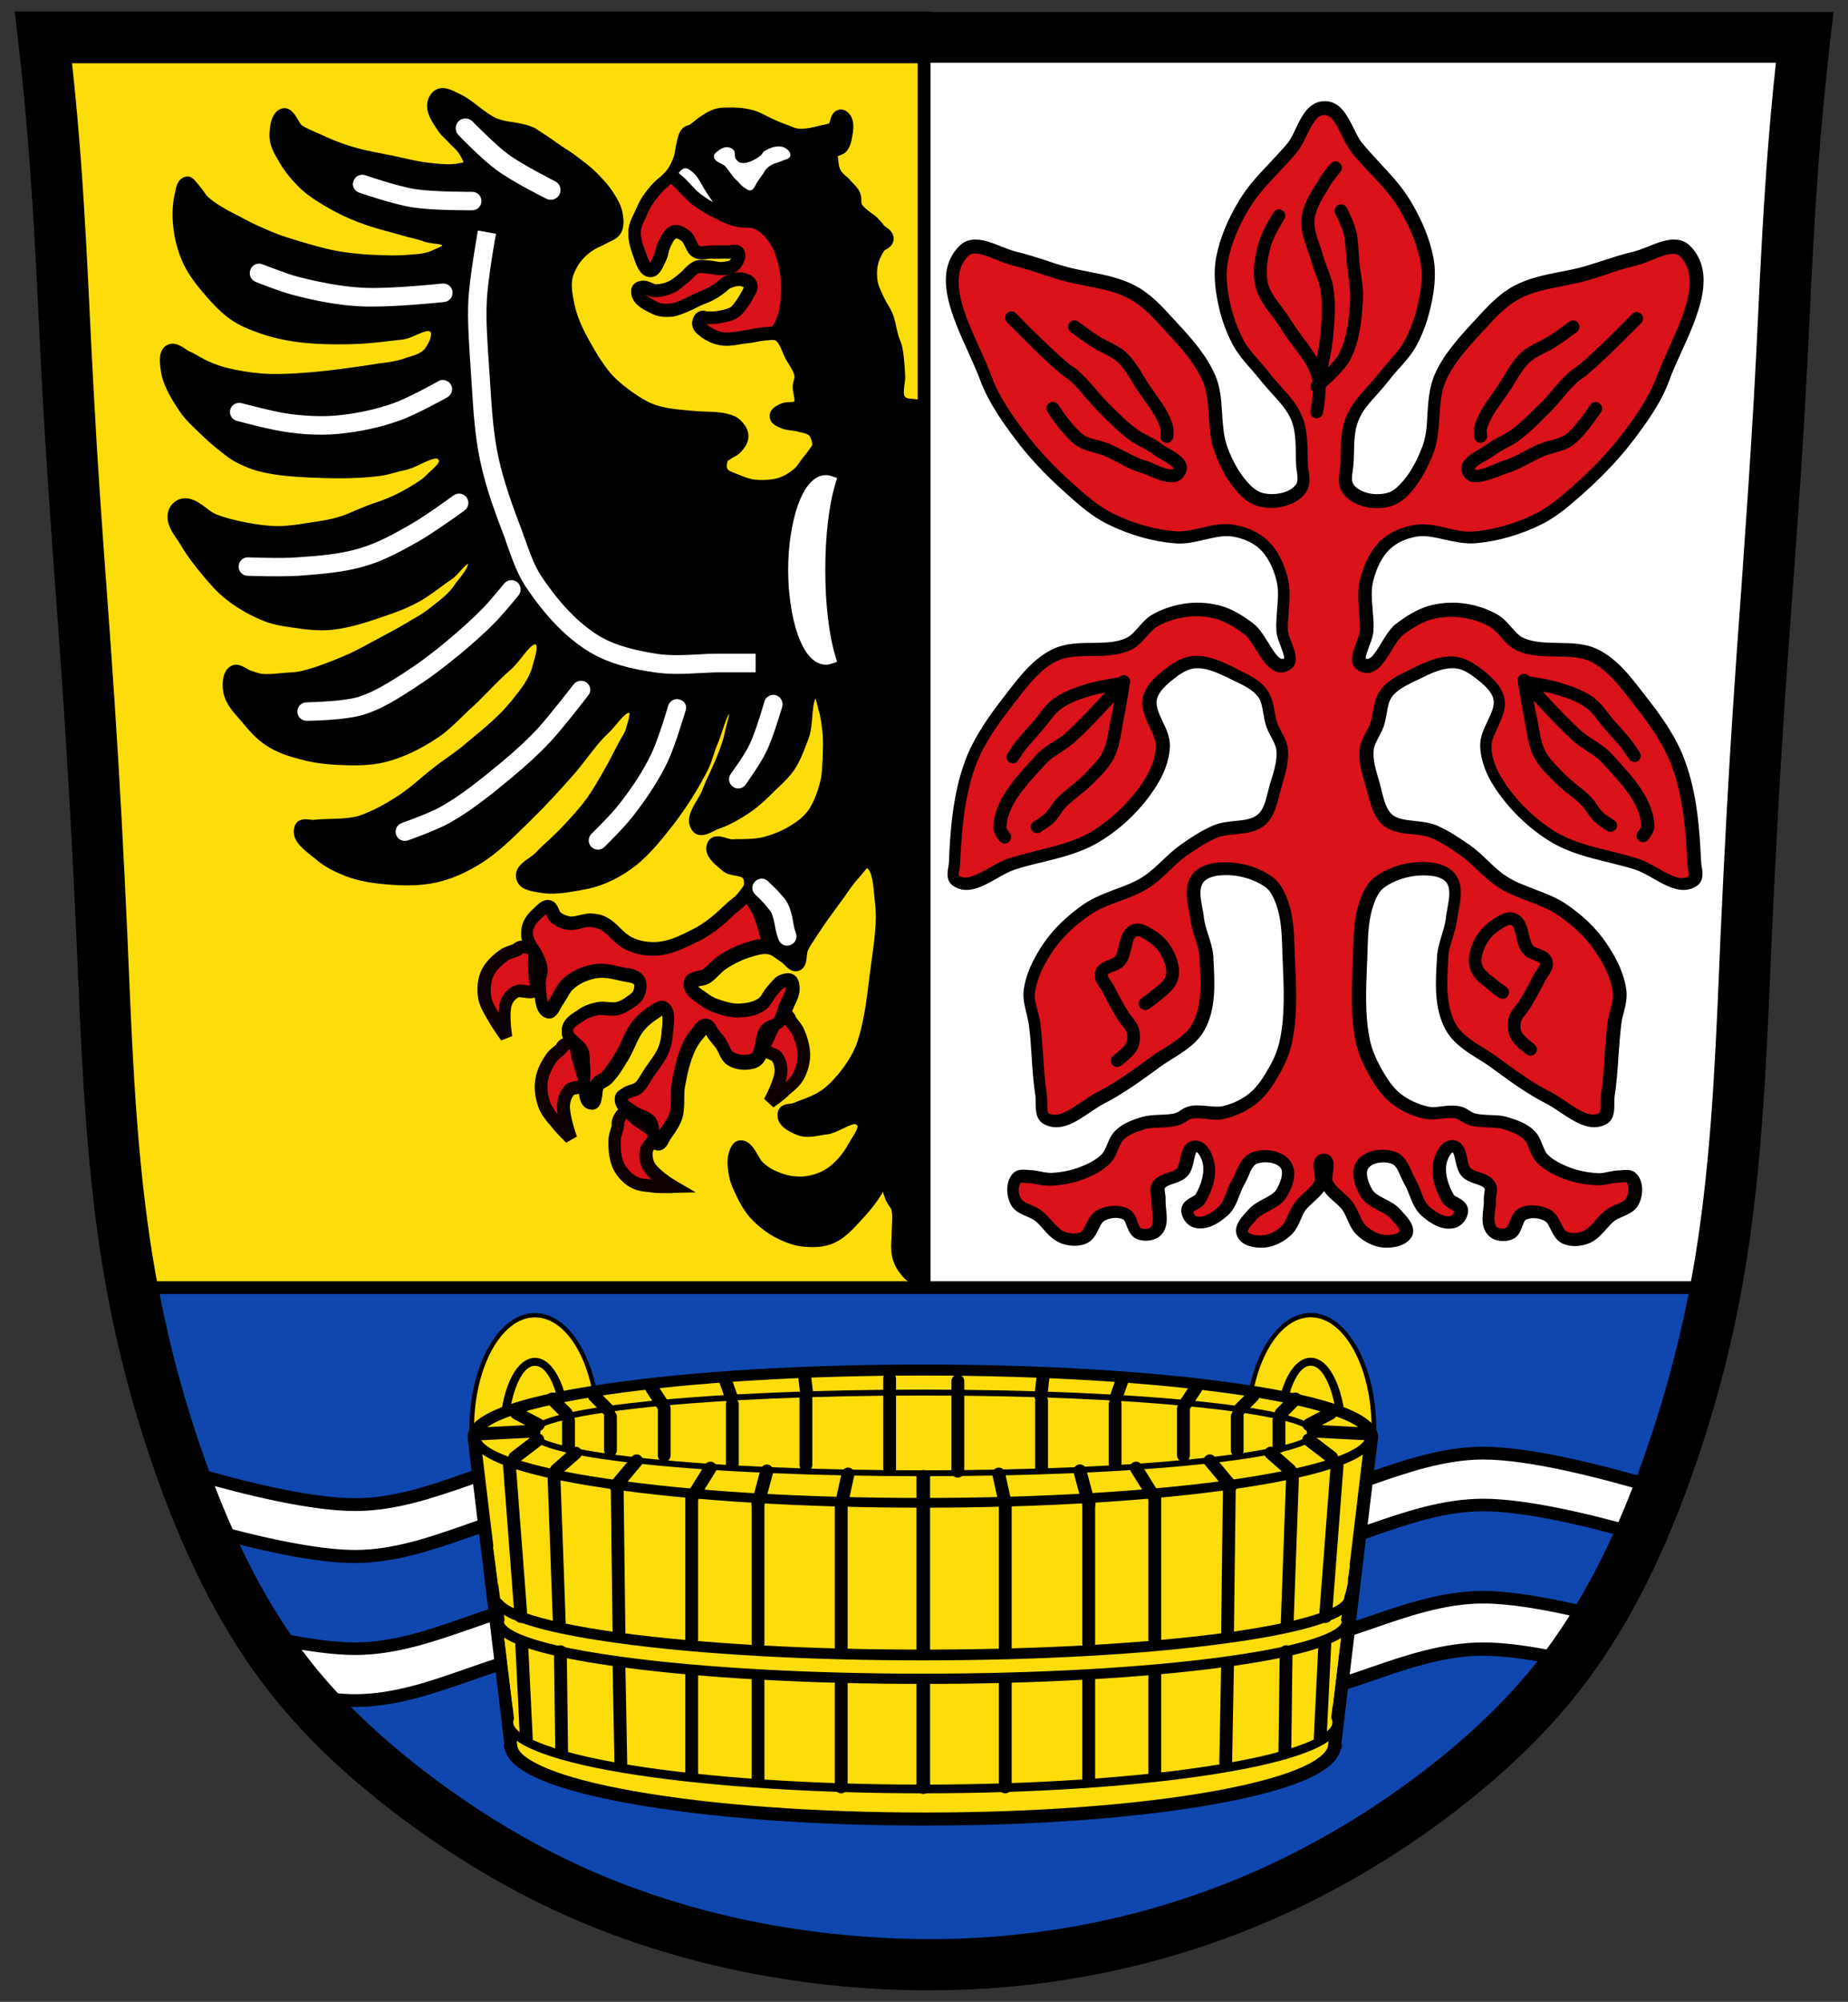 <svg xmlns="http://www.w3.org/2000/svg" width="721.8" height="781.5" version="1.1"><rect width="100%" height="100%" fill="#333333" stroke="none"/><svg xmlns="http://www.w3.org/2000/svg" xmlns:svg="http://www.w3.org/2000/svg" xmlns:xlink="http://www.w3.org/1999/xlink" xml:space="preserve" id="SvgjsSvg1322" x="0" y="0" style="fill:#000" version="1.1" viewBox="0 0 721.8 781.5"><g id="SvgjsG1321" transform="translate(-18.159 -36.307)"><g id="SvgjsG1320"><path d="m36 49.8 685.2 2.7-13.4 255.9-10 170.8-18.1 111.2-30.1 72.3-46.2 57.6-77 52.2-83.8 27.5-81.7 4-79-16.7-61.6-24.8-59.6-40.2-45.7-51.6-30.1-79-21.5-101.2-6.7-115.2-12-212.3z" style="fill:#fff"/><path d="m360.8 804.5-79.1-16.8-61.8-24.9-59.7-40.2-45.6-51.6v-.1l-30.1-79L63 490.6l-6.7-115.3L44.2 163 35.4 49.3h.5L721.7 52v.5l-13.4 255.9-10 170.8-18.1 111.3v.1L650 662.9v.1l-46.3 57.7h-.1L526.5 773h-.1l-83.8 27.5h-.1zM220.4 762l61.6 24.8 78.9 16.7 81.6-4 83.6-27.4 76.9-52.2 46.1-57.5 30.1-72.2L697.3 479l10-170.8L720.7 53 36.5 50.3 45.2 163l12.1 212.3L64 490.5l21.4 101.1 30.1 78.9 45.4 51.5z"/></g><g id="SvgjsG1319"><path d="m76.5 538.8 25.3.5h582.4l-8.1 53.5-21.8 49.4-29.9 50.7-27.4 25.6-67.4 50.4-30.6 11.9-34 11.2-44.1 8.9-51.2-.5-27.4-1-45.6-4.8-56.5-20.8-50.7-28.6L156 719l-26.9-31.7-19-20.8-27.6-77.8s-12.7-44.1-12.4-45.1 6.4-4.8 6.4-4.8" style="fill:#0f47af"/><path d="m420.9 801.4-51.2-.5-27.4-1-45.8-4.8-56.5-20.9-50.8-28.7-33.6-26.2-26.9-31.7-19.1-20.8v-.1L82 588.9c-3.8-13.3-12.7-44.4-12.4-45.4.3-1.1 4.7-3.9 6.6-5.1l.1-.1 25.5.5h583l-.1.6-8.1 53.6-21.8 49.4-30 50.8h-.1l-27.4 25.6-67.5 50.5h-.1L499 781.2l-34 11.2zM296.8 794l45.6 4.8 27.3 1 51.1.5 44.1-8.9 33.9-11.1 30.6-11.9 67.4-50.4 27.3-25.5 29.9-50.6 21.7-49.3 8-52.8H101.8l-25.2-.5c-2.7 1.7-5.8 3.9-6 4.4 0 1.3 7.4 27.5 12.4 44.8l27.6 77.7 18.9 20.7 26.8 31.7 33.4 26.1 50.6 28.6z"/></g><g id="SvgjsG1318"><path d="M245 659.8c-30.5 0-57.7 20-88.1 20-10.4 0-23.9-2.3-37.2-5.4l4.1 7.5 13.5 16.2c7.1 1.2 13.8 1.9 19.6 1.9 30.5 0 57.7-20 88.1-20 30.5 0 57.6 20.2 88.1 20 28.8-.2 54.2-19.5 83-19.8 32.1-.4 61.1 20 93.2 19.8 30.5-.2 57.7-20 88.1-20 9.3 0 21.2 1.9 33.2 4.5 3.8-5.7 8.2-12.3 11.7-17.5-15.7-3.9-32.5-7.2-44.9-7.2-30.5 0-57.7 19.8-88.1 20-32.1.2-61.1-20.2-93.2-19.8-28.8.4-54.2 19.7-83 19.8-30.5.2-57.6-20-88.1-20" style="fill:#fff"/><path d="M508.8 702.6c-16.2 0-31.7-5.1-46.7-10-14.9-4.9-30.3-10-46-9.8-13.9.2-27.4 5-40.5 9.8-13.6 4.9-27.6 10-42.5 10.1h-.4c-15.6 0-30.4-5.2-44.7-10.1-13.9-4.8-28.3-9.9-43.1-9.9s-29.3 5-43.2 9.9c-14.4 5-29.2 10.1-44.9 10.1-5.5 0-12.2-.6-20-1.9l-.9-.1-14.4-17.3-6.7-12.4 5.4 1.2c15.4 3.5 27.7 5.3 36.6 5.3 14.8 0 29.3-5 43.2-9.9 14.4-5 29.2-10.1 44.9-10.1 15.6 0 30.4 5.2 44.7 10.1 14 4.9 28.5 9.9 43.4 9.9 14-.1 27.7-5 40.9-9.8 13.5-4.9 27.4-9.9 42.1-10.1 16.5-.2 32.3 5 47.6 10 14.6 4.8 29.7 9.8 45.1 9.8h.5c14.7-.1 29.1-5.1 43.1-9.9 14.4-5 29.4-10.1 45.1-10.1 10.8 0 26.1 2.5 45.5 7.3l3.5.9-2 3c-3.1 4.6-7.7 11.4-11.7 17.5l-.9 1.4-1.7-.4c-13.5-2.9-24.5-4.4-32.7-4.4-14.9 0-29.4 5-43.5 9.9-14.3 4.9-29.1 10-44.6 10.1-.1-.1-.3-.1-.5-.1M417 677.7c16.2 0 31.7 5.1 46.7 10 14.6 4.8 29.7 9.8 45.1 9.8h.5c14.7-.1 29.1-5.1 43.1-9.9 14.4-5 29.4-10.1 45.1-10.1 8.2 0 19 1.4 32 4.2 3-4.5 6.1-9.2 8.8-13.1-17.3-4.2-31-6.3-40.8-6.3-14.9 0-29.4 5-43.5 9.9-14.3 4.9-29.1 10-44.6 10.1-16.3.1-32.1-5-47.2-10-14.9-4.9-30.3-10-46-9.8-13.9.2-27.4 5-40.5 9.8-13.6 4.9-27.6 10-42.5 10.1-15.7.1-30.6-5.1-45.1-10.1-13.9-4.8-28.3-9.9-43.1-9.9v-2.5 2.5c-14.8 0-29.3 5-43.2 9.9-14.4 5-29.2 10.1-44.9 10.1-8.2 0-19.1-1.4-32.4-4.2l1.4 2.5 12.7 15.3c7.1 1.1 13.3 1.7 18.3 1.7 14.8 0 29.3-5 43.2-9.9 14.4-5 29.2-10.1 44.9-10.1 15.6 0 30.4 5.2 44.7 10.1 14 4.9 28.5 9.9 43.4 9.9 14-.1 27.7-5 40.9-9.8 13.5-4.9 27.4-9.9 42.1-10.1.3-.1.6-.1.9-.1"/></g><path id="SvgjsPath1317" d="m378.8 55.2-.5 483.8H67.8L60 416.4l-4.8-107.7-8.6-90.7-3-83.6-7.1-85.9L380.4 51z" style="fill:#fcdd09"/><g id="SvgjsG1316"><path d="M245 603.7c-30.5 0-57.7 20-88.1 20-18.3 0-46.4-7.2-66-13L98 633c18.8 5.3 42.7 11 58.9 11 30.5 0 57.7-20 88.1-20 30.5 0 57.6 20.2 88.1 20 28.8-.2 54.2-19.5 83-19.8 32.1-.4 61.1 20 93.2 19.8 30.5-.2 57.7-20 88.1-20 17.2 0 42.9 6.3 62.2 11.9 2.6-6.6 4.3-11.1 7-18.2-19.5-5.9-49.8-13.9-69.2-13.9-30.5 0-57.7 19.8-88.1 20-32.1.2-61.1-20.2-93.2-19.8-28.8.4-54.2 19.7-83 19.8-30.5.1-57.6-20.1-88.1-20.1" style="fill:#fff"/><path d="M508.8 646.4c-16.2 0-31.7-5.1-46.7-10-14.6-4.8-29.7-9.8-45.1-9.8h-.9c-13.9.2-27.4 5-40.5 9.8-13.6 4.9-27.6 10-42.5 10.1-15.7 0-30.6-5.1-45.1-10.1-13.9-4.8-28.3-9.9-43.1-9.9s-29.3 5-43.2 9.9c-14.4 5-29.2 10.1-44.9 10.1-13.5 0-33.5-3.7-59.6-11.1L96 635l-8.9-28 4.5 1.3c19.9 5.9 47.4 12.9 65.3 12.9 14.8 0 29.3-5 43.2-9.9 14.4-5 29.2-10.1 44.9-10.1 15.6 0 30.4 5.2 44.7 10.1 14 4.9 28.5 9.9 43.4 9.9 14-.1 27.7-5 40.9-9.8 13.5-4.9 27.4-9.9 42.1-10.1 16.5-.2 32.3 5 47.6 10 14.6 4.8 29.7 9.8 45.1 9.8h.5c14.7-.1 29.1-5.1 43.1-9.9 14.4-5 29.4-10.1 45.1-10.1 19.2 0 48.6 7.6 69.9 14l2.6.8-1 2.5c-2.7 7-4.4 11.5-7 18.2l-.8 2.1-2.2-.6c-18.7-5.4-44.5-11.8-61.5-11.8-14.9 0-29.4 5-43.5 9.9-14.3 4.9-29.1 10-44.6 10.1-.2.1-.4.1-.6.1M417 621.6c16.2 0 31.7 5.1 46.7 10 14.6 4.8 29.7 9.8 45.1 9.8h.5c14.7-.1 29.1-5.1 43.1-9.9 14.4-5 29.4-10.1 45.1-10.1 16.9 0 41.9 6 60.6 11.3 1.8-4.8 3.3-8.6 5.2-13.5-20.7-6.1-48-13.1-65.8-13.1-14.9 0-29.4 5-43.5 9.9-14.3 4.9-29.1 10-44.6 10.1h-.5c-16.2 0-31.7-5.1-46.7-10-14.6-4.8-29.7-9.8-45.1-9.8h-.9c-13.9.2-27.4 5-40.5 9.8-13.6 4.9-27.6 10-42.5 10.1h-.4c-15.6 0-30.4-5.2-44.7-10.1-13.9-4.8-28.3-9.9-43.1-9.9v-2.5 2.5c-14.8 0-29.3 5-43.2 9.9-14.4 5-29.2 10.1-44.9 10.1-17.1 0-42.4-6.1-62.2-11.8l5.3 16.5c24.7 6.9 44.3 10.5 56.9 10.5 14.8 0 29.3-5 43.2-9.9 14.4-5 29.2-10.1 44.9-10.1 15.6 0 30.4 5.2 44.7 10.1 14 4.9 28.5 9.9 43.4 9.9 14-.1 27.7-5 40.9-9.8 13.5-4.9 27.4-9.9 42.1-10.1.3.1.6.1.9.1"/></g><path d="M381.9 40.8h-358L25.2 52c2 17.1 3.6 34.4 4.8 51.5 1.4 19.3 2.4 38.9 3.3 58 .5 10.2 1 20.8 1.6 31.2 1.4 25 3.2 50.3 5 74.9 1.1 14.9 2.2 30.3 3.2 45.4 1.9 28.5 3.5 58.5 4.9 89.1.2 3.9.3 7.9.5 11.8 1.8 40.9 3.6 83.1 11 124.3 4.5 25.1 11.2 50.3 19.9 74.7 12.2 34.2 26.5 61.6 43.8 83.7 13 16.6 29.1 32.2 49.2 47.5 21.3 16.2 43.7 29.7 66.6 39.9 24.3 10.9 50.8 18.9 78.7 23.8 19.7 3.5 39.7 5.3 59.6 5.5h4.6c19.6 0 39.2-1.7 58.4-5.1 27.4-4.8 53.9-13 78.9-24.3 23.2-10.5 45.6-23.9 66.6-39.9 20-15.3 36.1-30.8 49.2-47.5 17.3-22.1 31.7-49.5 43.8-83.7 8.7-24.4 15.4-49.5 19.9-74.7 7.4-41.2 9.2-83.5 11-124.3.2-3.9.3-7.9.5-11.8 1.4-30.7 3-60.7 4.9-89.1 1-15.1 2.1-30.5 3.2-45.4 1.8-24.5 3.6-49.8 5-74.8.6-10.4 1.1-21 1.6-31.2.9-19 1.9-38.7 3.3-57.9 1.2-17.1 2.9-34.5 4.8-51.5l1.3-11.1H381.9zm278 565.3c-11.4 32.1-24.8 57.7-40.7 78.1-12 15.3-26.9 29.7-45.5 43.9-19.8 15.1-40.9 27.7-62.7 37.6-23.5 10.6-48.4 18.3-74.1 22.8-19.2 3.4-38.9 5-58.4 4.8-19.2-.2-38.5-1.9-57.4-5.2-26.3-4.6-51.1-12.1-74-22.3-21.5-9.6-42.6-22.3-62.6-37.6-18.7-14.3-33.6-28.7-45.6-44-16-20.4-29.3-46-40.7-78.1-7.5-21.1-13.5-42.8-17.7-64.6h597.2c-4.3 21.8-10.3 43.5-17.8 64.6M708.1 102c-1.4 19.5-2.4 39.3-3.3 58.4-.5 10.2-1 20.7-1.6 31.1-1.4 24.8-3.2 50.1-4.9 74.5-1.1 14.9-2.2 30.4-3.2 45.6-1.9 28.6-3.5 58.7-4.9 89.5-.2 3.9-.3 7.9-.5 11.8-1.7 40.2-3.5 81.8-10.7 121.6-.1.7-.3 1.3-.4 2H79.5c-.1-.6-.3-1.3-.4-1.9-7.2-39.9-9-81.4-10.7-121.6-.2-3.9-.3-7.9-.5-11.8-1.4-30.8-3-60.9-4.9-89.5-1-15.2-2.1-30.6-3.2-45.5-1.8-24.4-3.6-49.7-4.9-74.5-.6-10.3-1.1-20.9-1.6-31-.9-19.1-1.9-38.9-3.3-58.5-1-13.7-2.2-27.5-3.7-41.2h330.3v475.6h5V60.8h330.2c-1.5 13.7-2.7 27.6-3.7 41.2"/><path d="M378.1 192.3c-1.1 0-1.9-.1-1.9-.1l-2.8-.3v.1c-1.1-.3-1.7-.6-1.9-1-.5-.8-.3-2.5-.1-4.2.2-1.3.4-2.7.3-4.1l-.1-1.6c-.2-3.1-.4-6.4-1.1-9.6-.2-1-.6-1.8-.9-2.6-.2-.5-.4-1-.5-1.4-.3-1-.5-2.1-.8-3.2-.3-1.6-.7-3.3-1.3-5-.6-1.6-1.4-3-2.2-4.3-.6-1-1.1-1.9-1.5-2.8-.2-.4-.4-.9-.6-1.3-.7-1.5-1.4-3-1.7-4.5-.4-2.3-.4-4.5 0-6.5.4-1.8 1.2-3.8 2.6-5.8.1-.1.5-.4.8-.5 1-.6 2.8-1.8 2.8-4.1 0-2.4-1.8-3.7-2.8-4.4-.3-.2-.6-.5-.8-.6-.3-.3-.5-.6-.7-.9-.6-.7-1.2-1.3-1.8-2-.9-1-2-1.7-3-2.4-1.4-1.1-2.7-2-3.4-3.3-.1-.2-.1-.8-.1-1.2 0-.9-.1-2-.5-3.1-.7-1.7-1.9-2.9-3-4-.4-.4-.7-.7-1-1.1-.6-.7-1.2-1.2-1.8-1.7-.8-.7-1.5-1.4-1.9-2.2-.6-1.1-.7-2.7-.9-4.3v-.1c0-.2 0-.4-.1-.6v-.3c.2-.1.5-.2.7-.3.9-.3 2.1-.8 3-2 .7-1 1.3-2.2 1.6-3.8l.1-.4c.5-2.6 1.2-5.8 0-8.6-.9-2-3-3.7-5.2-3-2.2.6-2.8 2.7-3.2 4.1-.1.4-.3.9-.4 1.2-.2.1-.7.2-1.1.3-.3.1-.6.1-.9.2l-1 .2c-3.2.8-6.2 1.6-9.1 1.3-.9-.1-2-.5-3.1-1-.5-.2-.9-.4-1.4-.5-1.3-.5-2.6-1-4-1.6l-.6-.3c-1-.4-1.9-.9-3-1.4-1.9-1-3.8-2-6-2.5-3.4-.9-6.8-1-9.8-.9-1.8 0-3.4.1-5.1.7-2 .7-3.7 1.8-5.3 2.9l-.7.5c-.7.5-1.3 1-1.9 1.5-.6.5-1.1.9-1.6 1.2-.1 0-.3.1-.4.1-.7.2-1.7.5-2.5 1.5-1.1 1.3-1.5 2.8-1.8 4.2-.1.3-.2.6-.2.9-.3 1-.4 1.9-.6 2.9-.1.9-.3 1.8-.5 2.6-.6 1.7-1.4 3.4-2.4 5-.5.8-1.2 1.6-2 2.4-.5.5-1 .9-1.6 1.4-.7.6-1.4 1.2-2.1 1.9-1.9 2.1-3.5 4.1-4.8 6.2-.9 1.5-1.6 3.1-2.2 4.5-.2.5-.5 1-.7 1.5-.8 1.8-1.8 3.8-2 6.2-.2 2.8.4 5.8 1.7 9.4.2.4.3.9.5 1.4 1 3 2.5 7.1 6.2 7.3 3.2.2 4.7-3 5.7-5.2.2-.4.4-.8.5-1.1.5-1 .8-2.1 1-3.1.2-.7.3-1.4.6-1.9l.3-.7c.5-1 1.4-2.9 2.1-3.1.2-.1.9 0 2.4 1.2.3.3.8 1.2 1.1 1.9.7 1.5 1.4 3.1 3 4.1 2.1 1.3 4.3 1 6 .8.7-.1 1.3-.2 1.8-.1h2.6c1.2 0 2.3-.1 3.4 0 .5 0 1 0 1.4-.1-.2.4-.5.7-.8 1.1-.4.4-1.4.5-2.5.6-.2 0-.4 0-.7.1-.7.1-1.6-.1-2.6-.3-.8-.1-1.6-.3-2.5-.3-.4 0-.7-.1-1.1-.1-1.3-.2-2.8-.3-4.4.3-1.7.7-3 1.9-4.1 3.1-.5.5-1 1.1-1.5 1.4-.4.3-.9.7-1.3 1.1-1.1.9-2.1 1.8-3.2 2.2-1.8.8-3.6 1.2-5.2 1.2-.3 0-.8-.3-1.3-.5-1.1-.5-2.4-1.1-4.1-.9-3 .4-3.8 2.1-3.9 3.4-.4 5 4.5 7.5 7.5 8.9.3.1.6.3.8.4 2.4 1.2 5 1.2 7.2 1.1 1.8-.1 3.5-.8 4.9-1.3l.5-.2c1.3-.5 2.6-1.1 3.8-1.7.7-.4 1.5-.7 2.2-1.1.6-.3 1.3-.5 1.9-.8 1.1-.4 2.3-.9 3.4-1.5 1.5-.8 2.9-1.7 4.1-2.7.5-.3.9-.7 1.2-1 .3-.3.7-.6.9-.7 1.3-.6 3.1-1.3 4.5-1 .7.2 1 .4 1.1.5-.1.3-.5 1-.7 1.5-.2.4-.5.8-.7 1.2-.4.7-.9 1.5-1.3 2.1-.2.2-.3.5-.5.7-.7 1-1.4 1.9-2 2.3-1.3.8-2.9 1.1-4.6 1.5l-.5.1c-.9.2-1.9.2-2.9.2h-1c-.1 0-.2 0-.4-.1-.7-.2-2.3-.5-3.7.6-1.3 1.1-2.1 3-1.8 4.8.3 2 1.8 3.2 2.7 3.9l.2.2c2.3 1.8 5.1 3.1 7.9 3.6 2.8.5 5.5 0 8.1-.4 1-.2 1.9-.3 2.8-.4 1.1-.1 2.2-.3 3.2-.5 1.4-.3 2.8-.5 4-.6.4 0 .8 0 1.2-.1 1-.1 2-.1 2.5.2 1 .7 1.8 2.5 2.5 4.2l1.2 2.7c.4.8.9 1.6 1.4 2.3 1 1.7 2 3.2 2.2 4.9 0 .3-.1.8-.3 1.4-.2.7-.4 1.4-.4 2.2-.1 1.3.2 2.5.4 3.6.2.8.4 2.1.2 2.5-.2.1-1.1.2-1.6.2-1.3 0-2.8.1-4.3.9-.1.1-.3.2-.4.2-1.1.6-3.4 1.8-3.3 4.5.1 2.7 2.5 3.7 3.6 4.2.2.1.3.1.5.2 1.6.8 3.1.9 4.5 1.1.9.1 1.7.2 2.4.4.5.2 1 .3 1.6.4 1.3.3 2.4.6 2.9 1.3.7.9 1.2 2.5 1.1 3.6 0 .2-.4.6-.6.9-.2.3-.4.6-.6.8-.6 1-1.4 1.9-2.1 2.8l-.7.9c-.4.5-.7.9-1 1.4-.7.9-1.3 1.8-2 2.4-1.6 1.4-3.5 2.6-5.6 3.4-1.6.6-3.3.8-4.7.9-2.2.2-4.3.1-6.1-.2-1.4-.3-3-.8-4.6-1.5-.7-.3-1.3-.5-2-.8-1.7-.6-2.7-1-3.2-1.9-.3-.6-.2-1.9.2-2.9.1-.1.4-.4.7-.5.2-.1.4-.3.6-.4.2-.2.6-.4 1-.6.7-.4 1.6-.8 2.4-1.6 1.1-1.1 2.5-2.6 3.1-4.7.4-1.2.4-2.6 0-3.9-.5-1.7-1.6-2.9-2.4-3.8-.6-.6-1.5-1.5-2.7-2-3.7-1.6-7.6-1.7-11.3-1.8-1.7-.1-3.4-.1-5-.3-1.1-.1-2.3-.2-3.4-.3-2.1-.2-4-.4-5.9-.7-2-.4-4-.8-5.9-1.5-2.6-1-5.2-2.5-8.3-4.7-3-2.1-5.5-4.2-7.6-6.3-1.4-1.5-2.8-3.3-4.3-5.5-1.7-2.4-3.1-5-4.4-7.2l-.2-.3c-1.4-2.6-2.9-5.2-4-8-1.2-2.9-1.9-5.3-2.4-7.6v-.2c-.6-2.8-1.1-5.7-.8-8.4.2-2 1.1-3.9 2-5.5.7-1.3 1.6-2.5 3-3.9.9-.9 2-1.8 3.4-2.7.8-.5 1.7-1 2.7-1.4 1-.5 2.1-1 3.2-1.6.3-.2.7-.4 1-.5 1.3-.6 3-1.5 4-3.5 1.2-2.5.8-5.6.4-7.6-.5-2.7-1.9-5.1-3.2-7.2-2.4-3.8-5.3-6.8-7.7-9.1-2.2-2.1-4.6-3.8-6.8-5.5l-1.2-.9c-1.3-.9-2.6-1.8-3.9-2.6-.6-.4-1.3-.8-1.9-1.3-.8-.5-1.5-1-2.3-1.6-1.5-1.1-3.1-2.1-4.8-3.2-.3-.2-.5-.4-.8-.5-.8-.6-1.7-1.2-2.8-1.6-2.5-1-5-1.4-7.4-1.8-2.3-.3-4.4-.7-6.4-1.5-2.4-1.1-4.6-2.8-7-4.6-2.5-2-5.2-4-8.2-5.3-.3-.1-.7-.3-1-.5-1.3-.6-2.8-1.3-4.5-1.4-1 0-1.9.1-2.7.5-2 .9-3.5 3.3-3.7 5.7-.3 3.7 1.8 6.7 3.4 9.2.3.4.5.8.8 1.2.9 1.4 2 2.4 2.9 3.3.5.5 1 .9 1.4 1.4.5.6 1.1 1.2 1.7 1.7 1.1 1.1 2.1 2.1 2.7 3.3l.3.5c.3.6.9 1.7 1 2.2-.3.1-.7.1-1 .2-.4.1-.7.1-1 .2-3 .6-6.1.3-9.4 0l-.9-.1c-3.4-.3-6.9-1-10.3-1.8-1.2-.3-2.4-.5-3.6-.8-1.3-.3-2.7-.6-4-.8l-1.9-.4c-1-.2-2.1-.4-3.1-.6-2-.4-3.9-.8-5.7-1.3-3-.8-6.1-1.8-9.4-3.1-2-.8-4-1.7-5.9-2.6l-2.1-.9c-1.8-.8-3.4-1.5-4.9-2.5-.4-.3-1-1.4-1.5-2.2-1.1-1.9-3-5.2-6.3-4.3-4.6 1.3-4.8 8.6-4.8 10.8.1 3.8 2 7 3.7 9.8l.5.9c2 3.4 4.7 6.6 7.9 9.7 3.6 3.4 7.8 5.8 11.8 8.1 3.3 1.9 7 3.6 11.2 5.2 4.2 1.6 8.5 2.8 12.7 3.9 1.7.5 3.3.9 5 1.4 1 .3 2 .6 3.1.8 1.6.4 3.2.8 4.7 1.4 1.2.4 2.5.5 3.7.7.9.1 2.9.3 3.2.7v.1c-.4.4-1.7 1-2.4 1.2-.5.2-.9.4-1.3.6-2.5 1.2-5.3 1.5-8.4 1.7-.5 0-1 .1-1.5.1-4.3.4-8.9.2-13.3 0h-.2c-4.3-.2-8-.6-11.5-1.1-2.9-.4-6.1-1.1-10.2-2.2-3.4-.9-7.1-2-11.8-3.5-2.2-.7-4.1-1.4-6-2.2-4.3-1.8-7.8-3.4-11.1-5.2-.9-.5-1.8-1-2.7-1.4-3.9-2-7.6-4-10.9-6.8-.7-.6-1.3-1.5-1.9-2.4-.7-.9-1.4-1.9-2.2-2.8-.1-.1-.3-.4-.5-.6-.8-1-2.3-3-4.7-2.2-2.8.9-3.4 4-3.8 6.3-.1.3-.1.5-.2.8-.9 4.3-1 9.1-.2 14.4.6 4.2 1.9 8.6 3.8 12.6 2.1 4.4 5.1 8.1 7.7 11.2 2.9 3.4 6.4 7.3 10.6 10.3 3.7 2.6 7.7 4.1 11.4 5.4 4.2 1.5 8.8 2.6 13.6 3.3 7.8 1.1 15.5 1.1 21.4 1 5.7-.1 11.4-.7 16.9-1.4 1.2-.1 2.5-.3 3.7-.4 1.9-.2 3.9-1 5.7-1.9 3.8-1.6 4.9-1.8 5.5-1 .5.8-.2 3.6-2.2 6.3-1.4 1.9-3.8 2.6-6.4 3.4-.7.2-1.4.4-2.1.7-2.7.9-5.6 1.3-8.6 1.7-.9.1-1.8.2-2.7.4-9.9 1.5-20.5 3-31.2 3.6-3.7.2-8.5.4-13.2 0-4.4-.4-8.8-1.1-12.9-2.1-2.5-.6-5-1.5-7.7-2.7-1.1-.5-2.2-1.1-3.4-1.8-1.3-.7-2.6-1.5-4-2.1-.5-.2-1.1-.6-1.6-1-1.8-1.2-4.9-3.1-7.7-.9s-2.1 6.8-1.8 9c.8 6.1 4 11.2 7.1 15.9 2.5 3.8 5.7 6.7 8.8 9.6.6.6 1.3 1.2 1.9 1.8 1.9 1.8 4.1 3.6 6.8 5.7l.4.3c1.1.9 2.3 1.7 3.6 2.5 3.5 1.9 6.9 3.3 10.2 4.1 6.3 1.6 13 2 18.4 2.3 8.6.4 18.7.7 28.7-.6 2-.3 3.9-.8 5.7-1.3 1.3-.4 2.5-.7 3.7-.9 2-.4 4.2-1.4 6.3-2.4 2.2-1.1 5.3-2.5 6.5-2.1.1 0 .3.1.6.7.4.8-2 3-3.1 4-.7.6-1.3 1.2-1.9 1.8-1.1 1.2-2.6 2.1-4.1 3.1-.3.2-.7.4-1 .6-2.9 1.8-5.9 3.5-9 4.8-1.7.8-3.4 1.3-5.2 2-1.2.4-2.5.8-3.7 1.3-1.5.6-2.9 1.2-4.4 1.8-2.3 1-4.5 2-6.7 2.6-3.6 1.1-7.4 1.7-11.1 2.2l-1.9.3c-3.7.6-7.3 1.1-10.8 1.1-4.2 0-8.5-.7-11.8-1.3-4.8-.9-8.7-1.9-12.1-3.2-1.3-.5-2.7-1.5-4.1-2.6-2.8-2.1-5.9-4.4-9.7-3.6-2.6.5-4.9 3-5.3 5.7-.6 4 1.6 7.2 3.5 10 .6.8 1.1 1.6 1.5 2.3 2.6 4.5 5.8 8.5 8.8 12.1 2.4 2.9 5.5 6.5 9 9.2 4.4 3.5 9.4 6.3 14.6 8.4 3.7 1.5 7.6 2.1 11.2 2.6 5.2.8 10.4 1.4 15.5.9 7.6-.8 15-3.4 22.2-5.9l.3-.1c5-1.7 8.7-3.4 12.1-5.3 2.6-1.5 5-3.3 7.4-5 1.5-1.1 3-2.3 4.6-3.3 1.3-.8 2.5-2.2 3.7-3.5.8-.9 2-2.2 2.8-2.7.2 1.4-2.4 4.6-3.7 6.3-.7.8-1.3 1.6-1.8 2.4-2.2 3.1-5.1 5.3-8.2 7.7-.5.4-.9.7-1.4 1.1-2.3 1.8-4.7 3.2-7.3 4.7l-1.5.9c-3.4 2-6.9 3.9-10.5 5.8-1 .5-2 1.1-3 1.6-3.5 1.9-7.1 3.9-10.7 5.4-5.4 2.3-11.2 4.6-17 6-1.7.4-3.4.5-5.2.6-.5 0-.9.1-1.4.1-.7.1-1.5.1-2.2.2-2.3.2-4.4.4-6.4.2-.9-.1-1.9-.4-3-.8-.5-.2-1.1-.4-1.6-.5-.4-.1-1-.5-1.5-.8-1.6-.9-4.2-2.5-6.7-.6-3.5 2.6-2.6 8.7-2.4 9.9.8 4.3 3.6 7.4 6.1 10.2.6.7 1.2 1.3 1.7 2 2.3 2.8 5.4 6.3 9.2 8.7 4 2.6 8.3 4 12.5 5.1 4.5 1.3 9.4 2 14.5 2.3 6.6.3 13 .5 19.4-1.1 6.3-1.6 13.1-4.7 19.9-9.2 3.9-2.5 7.3-5.9 10.6-9.1 1.1-1.1 2.2-2.1 3.3-3.1 2.3-2.1 4.5-4.4 6.6-6.5 2.7-2.8 5.6-5.7 8.5-8.2 1.4-1.2 2.8-3 4.2-4.7 1.8-2.3 4.5-5.8 5.6-5 .4.3.6 1.9-1.1 7.5-.1.4-.2.8-.3 1.1-1.4 5-4.7 9-7.9 13-4.7 5.9-10.5 10.7-16.1 15.3-.9.7-1.8 1.5-2.6 2.2-2.3 1.9-4.7 3.6-7.2 5.4-1.7 1.2-3.4 2.4-5.1 3.8-1.7 1.3-3.3 2.6-4.9 4-2.3 2-4.8 4-7.2 5.7-3.5 2.4-7 4.5-10.5 6.2-2.4 1.1-4.9 2.3-7.4 2.9-3.1.7-6.3.8-9.6.9-2.3.1-4.7.1-7.1.4-.2 0-.8-.1-1.2-.1-1.5-.2-5-.7-6.1 2.7-1.5 4.9 2.8 8.3 6 10.9.7.6 1.3 1.1 1.9 1.5 4 3.6 8.6 5.6 12.2 7 4.5 1.7 9.6 2.7 16.1 3.2 6 .5 13 .7 19.8-.9 5.6-1.3 11.4-3.9 17.1-7.5 6.3-4 11.9-9.5 17.2-14.7.9-.9 1.9-1.8 2.8-2.8 5.4-5.2 10.6-11 15.5-16.5 2-2.2 3.8-4.6 5.6-6.9 2.7-3.5 5.3-6.9 8.3-9.7 1.1-1 2.1-2.2 3.2-3.5 1.3-1.6 4.1-4.9 5.1-4.5.2.8-.5 3.4-.9 4.6-.1.5-.3 1-.4 1.4-.3 1.3-1.1 2.6-1.9 3.9-.4.7-.8 1.4-1.2 2.2l-.8 1.5c-1.3 2.5-2.6 5.1-4 7.6l-.7 1.2c-2.1 3.7-4.2 7.4-6.6 10.8-3 4.1-6.3 7.7-9.8 11.4-1.6 1.7-3.3 3.3-5.1 5-1.8 1.6-3.6 3.3-5.3 5.1-.6.6-1.5 1.2-2.4 1.9-2.5 1.7-6.2 4.2-5 8.5 1.1 3.8 5.2 4.4 7.9 4.9.4.1.8.1 1.2.2 4.9.9 9.8.1 14.5-.7.7-.1 1.5-.2 2.2-.4 6.3-1 12.8-3.7 18.8-8 6.3-4.4 11.3-10.6 16.4-17.1 5.5-7.1 10.1-14.5 13.9-22 .8-1.7 1.4-3.5 2-5.3.5-1.6 1-3.1 1.6-4.5.7-1.5 1.3-3.4 2-5.4.6-1.9 1.7-5.2 2.6-6.5-.1 1.2-.7 3.1-1 4.3-.3 1.2-.6 2.3-.8 3.3-.4 2.3-1.3 4.6-2.1 6.9l-.3.7c-.9 2.5-2.1 5-3.2 7.5-1.1 2.3-2.2 4.7-3.1 7.1-.4 1.1-1.2 2.4-2 3.8-2.1 3.5-4.7 7.8-2.2 11.7 2.4 3.8 6.7 1.6 8.8.5.7-.3 1.3-.7 1.8-.8 4-1.4 8.1-3.6 12.6-6.7 3.2-2.2 6.1-5 8.8-7.7l.3-.3c.5-.5 1-1 1.6-1.5 2.2-2.1 4.4-4.2 6.3-7 2.2-3.3 3.6-7.1 5-10.8l.5-1.3c.9-2.4 1.2-5.4 1.4-8.3.2-2.3.5-6 1.3-7.3.2.7.4 1.5.6 2.1.2.7.3 1.4.5 2.1 1 3.1 1.4 6.6 1.7 10 .2 2.7.1 5.5 0 8.5 0 .6 0 1.2-.1 1.7-.1 2.7-.2 5.3-.8 7.7-1.1 4.6-2.6 8.3-4.4 11.1-1.2 1.8-2.9 3.5-5.2 5.1-3.7 2.6-7.8 4.5-12.3 5.7-3 .8-6.2.9-9.5.9-1 0-2.1 0-3.1.1-.4 0-1.4-.3-2.1-.5-1.8-.6-6.1-1.9-7.6 2.1-1.7 4.4 2.6 7.8 5.1 9.9.3.2.6.5.8.7 1.6 1.4 3.6 1.7 5.2 2 1.7.3 2.5.5 2.9 1.1.3.4.5 1.6.3 2.8-.2 1.2-1.1 2.3-2 3.4l-.3.3c-.8.9-1.8 1.7-2.8 2.6-.6.5-1.3 1-1.9 1.6-.5.5-1.1 1-1.6 1.5-.8.8-1.6 1.5-2.4 2.2-1.3 1.1-2.7 2.3-4.2 3.3-1.8 1.2-3.7 2.3-5.6 3.3l-.2.1c-3.2 1.5-6.4 3.1-9.6 3.9-2.3.5-4.6.7-6.6.5-2.5-.3-4.8-.9-6.8-1.9-1.4-.7-2.8-2-4.2-3.4-1.7-1.6-3.4-3.3-5.6-4.4-1.7-.8-3.6-1.3-6-1.4-1.6-.1-3.2.3-4.5.7-1.2.3-2.4.6-3.4.5-1.5-.2-2.9-.8-3.9-1.6-.1-.2-.4-.7-.6-1.1-.6-1.3-1.4-3-3.3-3.6-2.4-.7-4.3 1-5.5 2.1l-.4.4c-1.9 1.6-4 3.7-5 6.6-.6 1.7-.7 3.8-.3 5.8.5 2.2 1.6 3.9 2.6 5.5.6.9 1.2 1.8 1.6 2.7l.2.4c.5 1.1.9 2.1 1 3 .1.7-.1 1.5-.3 2.4-.2 1.2-.5 2.5-.4 3.9 0 .5.1 1.1.1 1.6.3 4.3.7 9.6 4.9 10.8 2.9.8 4.5-2 5.2-3.4.2-.4.5-.8.6-1.1.8-1.1 1.4-2.2 2.1-3.3.8-1.4 1.5-2.7 2.4-3.5 3.1-2.8 6.8-3.9 9.2-4.3 2.8-.5 5.9.2 9.3 1 .7.2 1.4.3 2.1.4 1.8.3 2.9.5 3.3 1.2.2.4.2 1.7-.4 3.1-.3.6-1 1.2-1.8 1.7l-.3.2c-1.7 1.3-3.2 2-4.5 2.4-.9.2-1.9.1-3 0-1.3-.1-2.8-.3-4.3 0-3.1.6-5.5 1.5-7.5 2.9-.3.2-.7.4-1 .7-2.2 1.4-5.3 3.3-5.5 7.1-.2 3.4 2.2 5.4 3.9 6.9 1 .9 2 1.8 2.3 2.7.2.5.2 1.4.2 2.2 0 .7 0 1.5.1 2.3.2 1.3.1 3.1.1 4.9-.1 4.9-.2 11.1 4.8 11.6 1.3.2 3-.4 3.8-2.6.3-.9.4-1.9.6-3 .1-.8.2-2.1.4-2.4.2-.3.7-.5 1.2-.8.7-.4 1.5-.9 2.2-1.6 2.4-2.5 4.2-5.4 5.9-8.3l.3-.4c1-1.7 1.9-3.6 2.7-5.3 1-2.3 2-4.4 3.3-6.1 1.3-1.7 3-3.2 4.8-4.4.4-.3.8-.6 1.3-.9.4-.3.9-.6 1.3-.9.4 1 .1 3.6 0 5-.1.8-.2 1.6-.2 2.3-.1 2-.5 3.9-1.2 5.6-.9 2.3-2.4 4.3-3.9 6.4-.7.9-1.3 1.9-2 2.8-.4.6-.7 1.2-1.1 1.8-.7 1.2-1.3 2.3-2.1 2.9-.4.4-1.2.6-2 .9-1 .3-2.2.7-3.3 1.5-.1.1-.2.1-.3.2-.7.4-2.3 1.5-2.4 3.5 0 3.3 2.7 5.1 4.4 6.3.5.3.9.6 1.2.9 1.2 1 2.5 1.5 3.7 2 1.2.5 2.2.9 2.7 1.6.3.4.5 1.9.6 2.7.3 2.3.7 5.5 3.7 6.2 2.9.6 4.3-2.2 5-3.6.2-.4.4-.8.6-1 .2-.3.4-.6.7-1 1.4-2 2.9-4.2 3.8-7 .7-2.5.7-4.9.7-7.3 0-1.7 0-3.3.3-4.8.7-4.1 1.8-9.5 3.9-14.1.8-1.7 1.9-3.4 3.2-4.9.2-.3.5-.5.7-.8.1-.2.3-.4.5-.6.1.1.2.3.2.4.3.5.7 1.2 1.1 1.7l.6.7c.7.9 1.4 1.7 2 2.5.3.5.6 1.2 1 1.9.7 1.5 1.5 3.2 3 4.3 2.7 2 6.4 2.6 10.3 1.8 1.7-.3 3.2-1.3 4.2-2.6 1.4-1.8 1.8-4.1 2.2-6.2.3-1.6.6-3.2 1.2-4.1.2-.3.8-.5 1.4-.7 1.1-.4 2.4-.9 3.5-2.2 1.3-1.5 1.8-3.5 2.3-5.1.1-.4.2-.8.4-1.2.3-.8.7-1.7 1.1-2.6 1.3-2.7 3-6.2 1.2-9.3-.7-1.2-2.5-3-6.7-1.4-1.9.7-3.1 2.2-4.2 3.6-.3.3-.6.7-.8 1-.7.8-1.2 1.6-1.7 2.4-.6.9-1.1 1.8-1.7 2.2-2.2 1.6-5.2 1.9-7.5 2-2.4.1-4.9-.6-7-1.3-1.7-.6-3.5-1.2-4.9-2.3-.5-.4-1.1-.8-1.7-1.2-1.4-.9-3.1-2.1-3.1-3 .3-.2 1.1-.3 1.6-.4 1.2-.2 2.5-.5 3.7-1.3 1.2-.8 2.3-1.9 3.3-2.9.9-.9 1.8-1.8 2.7-2.4 3.2-2.1 6.5-3.7 9.8-4.7 2.4-.7 4.9-1.5 6.9-1 1 .2 2.1 1 3.2 1.8.6.4 1.2.9 1.9 1.3.3.2.7.7 1.1 1 1.1 1.2 3.3 3.4 6 2.1 2.3-1.1 2.5-3.6 2.7-5.5.1-.7.2-1.5.3-1.9.8-1.9 2-3.6 3.2-5.4.3-.5.6-.9.9-1.4 2.7-4.1 5.6-8.1 8.4-11.9l.9-1.2c.7-.9 1.3-1.8 1.9-2.7 1.6-2.3 3.1-4.4 4.8-6.2.5-.5 1-1.2 1.5-1.8.5-.6 1.2-1.5 1.6-1.9 2 1.3 2.5 6.7 2.8 10.4.1 1 .2 2 .3 2.9.9 7.2-.2 14.8-1.2 22.1-.3 2-.5 3.9-.8 5.9l-.1.7c-.9 7.8-1.9 16-4 23.4-.8 2.9-1.9 5.6-3.3 8-1.8 3.2-4.1 6.3-6.8 9.2-1.9 2-3.8 3.7-5.8 4.9-2 1.2-4.1 2-6.4 2.9-1.2.4-2.4.9-3.6 1.4-.2.1-.7.1-1.1.2-1.4.1-4.5.5-4.9 3.7-.7 5.1 5.2 7.5 7.6 8.5 3 1.2 6.1.7 8.9.2.9-.2 1.8-.3 2.6-.4 2.1-.2 4.3-1.3 6.4-2.3 3.9-1.9 5-2.1 5.6-1.2.5.8-1.1 3.4-2 4.8-.5.8-1 1.6-1.4 2.3-1.3 2.4-3 4.8-4.9 6.7-2.1 2.1-4.2 3.6-6.2 4.4-2.9 1.3-6.1 1.9-9.1 1.7-2.7-.1-5.6-.9-9-2.5-1.3-.6-2.6-1.5-4.2-2.9-.7-.6-1.4-1.9-2.1-3.1-1.5-2.6-3.4-5.8-6.9-5.6-2 .1-3.4 1.7-4.3 4.6-1 3.2-.5 6.7.1 9.7.5 2.6 1.6 4.8 2.6 6.9l.3.7c1.4 2.8 2.6 4.9 3.9 6.6 1.5 2 3.3 3.8 5.4 5.5 2.3 1.9 4.7 3.4 7 4.5 2.6 1.2 6 2.7 9.8 3 3.2.3 8 .5 12.3-1.6 4-1.9 7.1-5.3 10.1-8.6.4-.5.9-.9 1.3-1.4 2.6-2.8 4.9-5.8 6.9-9 .2-.3.3-.6.4-.9.1.3.2.5.2.7.4 1.2.8 2.5 1.4 3.5.2.4.5.9.8 1.3.5.7.9 1.3 1 1.9.3 1.3.3 2.8.2 4.4 0 .8-.1 1.6-.1 2.5 0 1.1-.1 2.3-.1 3.6-.2 2.4-.3 4.9.2 7.4.5 2.3 1.5 4.5 2.9 6.3l.3.4c1.1 1.4 2.7 3.6 5.1 3.6.3 0 .7 0 1-.1 1.5-.4 2.7-1.3 3.5-2.1l.8-.7V192.4z"/><path id="SvgjsPath1315" d="M281.6 108.7c.1 3.4 3.3 4.8 4.9 7.3 2.4 3.7 5 7.2 7 11.3.9 1.9.9 5 2.3 6.2 1.9 1.7 4.5.6 6.7.4.8-.1 2 .3 2.3-.7.6-2-1.6-3.6-2.3-5.5-1.2-2.8-2-5.8-3.4-8.4-1.4-2.8-3.3-5.1-4.9-7.7-1.8-2.7-3.2-6.1-5.4-8-1.1-.9-2.4-2-3.6-1.5-1.8.8-3.7 3.8-3.6 6.6" style="fill:#fff"/><path id="SvgjsPath1314" d="M297 97.4c-.1-.9.8-1.5 1.4-2 .9-.8 2.1-1.5 3.2-1.6 1.1-.1 2.4.2 3.2 1.2.6.8.2 2.2.6 3.1.4.7 1 1.3 1.6 1.6 1 .4 2.2.3 3.2 0 1.8-.5 3.6-1.5 5.1-2.7.5-.4.7-1.2 1.3-1.6 2.3-1.5 5.2-2.5 7.7-1.6 1.1.5 2.7 1.7 2.6 3.1-.2 1.6-2.3 1.7-3.5 2.3-1.2.6-2.5.7-3.7 1.4-.8.4-1.5.9-2.2 1.6-.5.5-.8 1.2-1.2 1.8l-2.1 3c-.9 1.2-1.4 3.2-2.7 3.6-1 .3-2-.7-3-1.3-.8-.6-1.5-1.4-2.2-2.2-.5-.5-1-.9-1.5-1.5-.7-.8-1.3-1.7-1.9-2.5-.5-.7-1-1.4-1.6-2-1.4-1.2-4.1-1.5-4.3-3.7" style="fill:#fff"/><path id="SvgjsPath1313" d="M309.3 155.6c-.3 1.7 1.2 3.1 2 4.4.5.8 1.2 1.5 1.9 2.1 1.1.9 2.7 2.8 3.7 1.8 1-1 1.8-2.1 1.8-3.4 0-2.7-2.5-5.2-3.4-6.8-.5-.8-1.2-1.7-2-1.7-1.6.1-3.6 1.6-4 3.6" style="fill:gray"/><g id="SvgjsG1312"><path d="M220.4 406.9c-1.8 1-3.9 1.2-5.6 2.4-2.6 1.9-5.1 4.2-6.4 7.2-1.2 2.7-1.4 6-1 9 .5 3.1 2.4 5.8 3.9 8.5 1.4 2.5 4.6 7 4.6 7s-1.5-9.3 0-13.5c.7-1.8 2.1-3.4 3.7-4.2 2.4-1.2 6.2 1.4 7.9-.8.6-.7-.2-1.9-.3-2.8-.2-2.3-.4-4.6-.6-7-.2-1.9.6-4.2-.5-5.8-.6-.8-1.7-1-2.6-1.1-1 .1-2.5.1-3.1 1.1" style="fill:#da121a"/><path d="M213.9 442.5c-.1-.2-3.4-4.7-4.8-7.3l-.9-1.5c-1.3-2.3-2.8-4.8-3.3-7.8-.6-3.7-.2-7.4 1.1-10.4 1.3-2.9 3.6-5.6 7.2-8.2 1.2-.9 2.6-1.4 3.7-1.8.6-.2 1.2-.4 1.7-.6 1.6-1.6 4.1-1.5 4.9-1.4 2.6.1 3.9 1.2 4.5 2.1 1.2 1.8 1.1 3.8 1 5.4 0 .6-.1 1.2 0 1.6l.6 7c0 .1.1.3.1.5.3.9.8 2.6-.4 4.1-1.8 2.3-4.6 1.9-6.5 1.6-.8-.1-1.9-.3-2.2-.1-1.1.6-2.1 1.7-2.5 2.9-1 2.6-.4 8.9.1 12.2zm8.5-34-.2.3-.5.3c-1 .6-2 .9-2.9 1.2-1 .3-1.8.6-2.4 1.1-2.9 2.1-4.7 4.1-5.6 6.2-.9 2.1-1.2 4.9-.8 7.6.3 2 1.5 4 2.7 6.1.1.1.2.3.2.4.1-1.8.3-3.5.8-4.9.9-2.3 2.7-4.4 4.9-5.5 1.8-.9 3.8-.6 5.3-.4.3.1.8.1 1.2.2-.1-.3-.1-.6-.2-.9l-.6-7c-.1-.8 0-1.7 0-2.4s.1-1.7 0-2.1c-.1 0-.4-.1-.8-.1-.7-.2-1-.1-1.1-.1m1.9.1" style="fill:#0c0000"/></g><g id="SvgjsG1311"><path d="M237.5 445.4c-1.2 1.5-3 2.3-4.1 4-1.7 2.6-3.3 5.6-3.8 9-.4 3.1.1 6.4 1.1 9.2 1.1 2.9 3.2 5.1 5 7.4 1.6 2.1 5.3 5.7 5.3 5.7s-3.2-8.8-2.8-13.4c.2-2 1-3.9 2.2-5.2 1.7-1.9 5.4-.4 6.4-3 .3-.9-.5-1.8-.8-2.7-.7-2.2-1.3-4.5-2-6.7-.5-1.9-.4-4.4-1.6-5.6-.6-.6-1.6-.6-2.4-.3-1 0-2.2.5-2.5 1.6" style="fill:#da121a"/><path d="M239.3 482.4c-.2-.2-3.8-3.7-5.5-5.9-.3-.4-.7-.9-1.1-1.3-1.6-1.9-3.3-4-4.3-6.8-1.2-3.4-1.7-7.1-1.2-10.4.4-3.2 1.8-6.5 4.2-10 .8-1.2 1.8-2.1 2.7-2.8.5-.4.9-.7 1.3-1.1.6-1.4 2-2.4 4-2.9 2.6-.7 4.1.3 4.8 1 1.4 1.4 1.7 3.3 2 5 .1.6.2 1.2.3 1.7l2 6.7c0 .1.1.3.2.5.4.8 1.1 2.2.5 3.8-1 2.9-3.7 3.2-5.3 3.5-.5.1-1.4.2-1.6.4-.8.9-1.4 2.4-1.5 3.8-.3 3.3 1.8 10 2.7 12.4zm.6-36.1-.1.3-.3.4c-.7.8-1.5 1.5-2.2 2.1-.7.6-1.3 1.1-1.8 1.7-1.9 2.9-3.1 5.5-3.4 7.9-.3 2.5 0 5.4 1 8 .6 1.7 1.7 3.1 2.9 4.6-.2-1.5-.4-3-.2-4.3.2-2.5 1.3-5 2.8-6.7 1.4-1.5 3.2-1.8 4.6-2 .3 0 .7-.1.9-.2-.2-.3-.4-.7-.5-1.2l-2-6.7c-.2-.8-.4-1.6-.5-2.3-.1-.6-.2-1.4-.4-1.9h-.1c-.4.1-.6.2-.7.3" style="fill:#0c0000"/></g><g id="SvgjsG1310"><path d="M259.5 475.4c-.3 2.1-1.2 4.1-1.3 6.2-.1 3.3.2 6.9 1.6 9.8 1.3 2.7 3.4 4.8 5.7 6.2 2.4 1.4 5.3 1.4 8 1.7 2.4.3 7.3.2 7.3.2s-7.3-4.2-9.3-8.1c-.9-1.6-1.2-3.8-.9-5.7.4-2.8 4.3-4.6 3.7-7.3-.2-.9-1.4-1-2.1-1.4-1.7-1.2-3.4-2.4-5.2-3.6-1.4-1-2.6-3-4.3-3-.8 0-1.6.8-2.1 1.6-.7 1-1.4 2.2-1.1 3.4" style="fill:#da121a"/><path d="M279.1 502.1c-1.7 0-4.3 0-5.9-.2-.5-.1-1-.1-1.5-.2-2.3-.2-5-.5-7.4-1.9-2.9-1.7-5.3-4.3-6.7-7.3-1.3-2.8-1.9-6.3-1.8-11 0-1.5.4-2.9.8-4.1.2-.7.4-1.4.5-2-.3-2.1 1-4 1.5-4.8 1.5-2.2 3.1-2.6 4.2-2.7h.1c2.1 0 3.6 1.4 4.6 2.5.4.4.7.7 1 .9l5.2 3.6c.1 0 .2.1.3.1.7.3 2.4.9 2.8 2.9.6 2.7-1.1 4.7-2.3 6.1-.6.7-1.3 1.5-1.4 2.1-.2 1.4.1 3 .7 4.1 1.3 2.3 5.8 5.6 8.4 7.1l7.7 4.5-8.9.2c-.2.1-.9.1-1.9.1m-17.2-27.3.1.4-.1.5c-.1 1.1-.4 2.2-.7 3.1-.3 1-.6 2-.6 2.9-.1 3.8.3 6.6 1.3 8.7 1 2 2.7 3.9 4.7 5.1 1.5.9 3.4 1 5.4 1.2.2 0 .4 0 .6.1-1.4-1.3-2.7-2.7-3.4-4.1-1.1-2.1-1.6-4.8-1.2-7.2.3-2 1.5-3.4 2.5-4.6.3-.4.7-.9 1-1.3-.3-.1-.6-.3-.8-.5l-5.2-3.6c-.7-.5-1.2-1-1.7-1.5-.3-.3-.7-.7-1-.9-.1.1-.2.2-.3.4-.4.8-.5 1.1-.6 1.3m0 0" style="fill:#0c0000"/></g><g id="SvgjsG1309"><path d="M326.7 434.5c1 1.7 2.4 2.8 3.2 4.6 1.3 2.8 2.3 6 2.3 9.2 0 2.9-.9 5.9-2.2 8.4-1.4 2.5-3.6 4.1-5.6 5.8-1.8 1.6-5.6 4.2-5.6 4.2s4.1-7.5 4.4-11.9c.1-1.9-.4-3.9-1.3-5.3-1.3-2.1-5-1.5-5.5-4.2-.2-.9.7-1.6 1.1-2.3.9-2 1.8-3.9 2.7-5.9.8-1.6 1-4 2.3-4.8.7-.4 1.5-.2 2.2.2.8.2 1.9.9 2 2" style="fill:#da121a"/><path d="m320.2 468.6-3.6-3.3c1.1-2 3.9-7.7 4.1-10.8.1-1.3-.3-2.8-.9-3.9-.2-.2-.9-.5-1.5-.8-1.4-.5-3.8-1.5-4.3-4.3-.3-1.7.6-2.9 1-3.5.1-.1.2-.2.2-.4l2.7-5.8c.2-.4.3-.9.5-1.5.5-1.5 1-3.3 2.6-4.4.8-.5 2.4-1.2 4.8 0 .7.4 2.6 1.4 3.2 3.5.3.4.7.9 1 1.3.7.9 1.5 1.9 2.1 3.2 1.7 3.8 2.5 7.2 2.5 10.2 0 3.2-.9 6.6-2.5 9.5-1.3 2.4-3.3 4.1-5 5.5-.4.3-.8.6-1.1 1-1.8 1.8-5.6 4.4-5.8 4.5m-1-23.8c.3.1.6.3.9.4 1.2.5 2.9 1.1 3.9 2.8 1.2 1.9 1.8 4.4 1.7 6.8-.1 1.2-.4 2.6-.8 4 1.2-1 2.2-2 2.9-3.3 1.2-2.2 1.9-4.8 1.9-7.2 0-2.3-.7-5-2.1-8.1-.3-.7-.8-1.3-1.4-2-.6-.7-1.2-1.4-1.7-2.4l-.2-.4v-.4c-.1-.1-.2-.2-.6-.4-.1.4-.3.9-.4 1.3-.2.7-.4 1.4-.8 2.1l-2.7 5.9c-.2.3-.4.7-.6.9" style="fill:#0c0000"/></g><g id="SvgjsG1308"><path d="M309.8 385.2c-.5.7-1 1.3-1.5 1.9-1.4 1.8-3.3 2.9-5 4.4-1.4 1.2-2.6 2.5-4 3.7-1.4 1.2-2.9 2.4-4.4 3.5-1.9 1.3-3.9 2.4-5.9 3.4-3.4 1.6-6.8 3.4-10.4 4.2-2.4.6-5 .8-7.5.5-2.6-.3-5.3-1-7.7-2.2-3.6-1.9-6.2-6-9.8-7.7-1.6-.8-3.3-1.1-5-1.1-2.7-.1-5.4 1.5-8.1 1.1-1.8-.3-3.7-1-5.2-2.2-1.2-1-1.5-3.8-2.9-4.2-1.3-.4-2.5 1-3.6 2-1.7 1.5-3.5 3.2-4.3 5.5-.5 1.4-.5 3-.2 4.4.6 3 2.9 5 4.1 7.8.6 1.3 1.2 2.7 1.3 4.2.2 2.1-.9 4.2-.7 6.3.3 3.6.3 9.4 3.2 10.2 1.4.4 2.2-2.3 3.2-3.6 1.7-2.3 2.7-5.4 4.8-7.2 3-2.7 6.8-4.3 10.5-4.9 3.4-.6 7 .2 10.3 1 2.4.6 5.6.3 7 2.8.8 1.4.4 3.6-.2 5.2-.6 1.4-1.8 2.2-2.9 3.1-1.7 1.3-3.5 2.3-5.4 2.8-2.4.6-5-.5-7.5 0-2.3.4-4.6 1.1-6.6 2.5-2.1 1.4-5.3 2.9-5.4 5.8-.2 3.8 4.8 5.1 6.1 8.6.5 1.5.2 3.4.5 5 .7 4.9-1.3 13.9 2.7 14.4 2.1.2 1.1-5 2.5-6.9.9-1.3 2.5-1.6 3.6-2.8 2.3-2.4 4.1-5.4 5.9-8.3 2.3-3.7 3.6-8.3 6.1-11.6 1.5-2 3.4-3.7 5.4-5 1.6-1 3.7-3.2 5.2-1.9 2.2 1.8 1.1 6.4.9 9.7-.1 2.2-.6 4.4-1.3 6.4-1.5 3.7-4 6.5-6.1 9.7-1.2 1.8-2.1 3.9-3.6 5.2-1.6 1.4-3.7 1.3-5.4 2.5-.6.4-1.6.8-1.6 1.7 0 2.6 3 3.8 4.8 5.2 2.1 1.7 5 1.7 6.8 3.9 1.7 2.1.6 7.5 2.9 8 1.4.3 2-2.3 2.9-3.6 1.5-2.2 3.3-4.5 4.1-7.2 1.1-3.7.2-8 .9-11.9.9-5.1 2-10.2 4.1-14.7.9-2.1 2.2-3.9 3.6-5.5 1-1.1 2.1-2.9 3.4-2.8 1.4.1 2 2.3 3 3.5.9 1.1 1.9 2.2 2.7 3.4 1.2 1.8 1.7 4.4 3.4 5.5 2.4 1.7 5.6 1.9 8.4 1.4 1-.2 2-.7 2.7-1.6 2-2.7 1.4-7.5 3.4-10.2 1.3-1.7 3.7-1.5 5-3.1 1.2-1.5 1.6-3.6 2.2-5.5 1.1-3.2 4.1-7.1 2.5-9.9-.7-1.2-2.5-.7-3.6-.3-1.6.6-2.8 2.5-4.1 3.9-1.4 1.5-2.2 3.8-3.8 5-2.6 1.8-5.8 2.3-8.8 2.5-2.7.1-5.3-.5-7.9-1.4-2-.6-3.9-1.4-5.7-2.8-2.2-1.7-6.1-3.5-5.7-6.7.4-2.8 4.3-1.9 6.3-3.3 2.2-1.5 3.9-3.8 6.1-5.3 3.3-2.2 6.8-3.9 10.4-5 2.7-.8 5.5-1.6 8.2-1.1h.1c-.3-.7-.5-1.4-.8-2.1-.8-2.3-1.3-4.7-2.1-7.1-.5-1.6-1-3.1-1.8-4.6-1.5-2.2-3-4.5-4.7-6.5" style="fill:#da121a"/><path d="M275.4 484.7c-.3 0-.5 0-.8-.1-3-.7-3.4-3.8-3.7-6.2-.1-.9-.3-2.4-.6-2.7-.5-.7-1.4-1-2.7-1.5-1.2-.5-2.5-1-3.7-2-.3-.3-.8-.6-1.2-.9-1.8-1.2-4.5-3-4.4-6.3 0-2 1.7-3.1 2.4-3.5.1-.1.2-.1.3-.2 1.1-.8 2.3-1.2 3.3-1.5.8-.3 1.5-.5 2-.9.8-.7 1.4-1.8 2.1-2.9.4-.6.7-1.2 1.1-1.8.6-1 1.3-1.9 2-2.9 1.5-2.1 3-4.1 3.9-6.4.6-1.6 1-3.5 1.2-5.6 0-.7.1-1.5.2-2.3.1-1.3.4-3.9 0-5-.4.2-.9.6-1.3.9-.4.3-.9.6-1.3.9-1.8 1.1-3.4 2.6-4.8 4.4-1.3 1.7-2.3 3.8-3.3 6.1-.8 1.8-1.6 3.6-2.7 5.3l-.3.5c-1.8 2.9-3.6 5.8-5.9 8.3-.7.8-1.6 1.2-2.2 1.6-.5.3-1 .6-1.2.8-.2.3-.4 1.6-.4 2.4-.1 1-.2 2.1-.6 3-.8 2.2-2.5 2.8-3.8 2.6-5-.6-4.9-6.7-4.8-11.6 0-1.8.1-3.6-.1-4.9-.1-.8-.1-1.5-.1-2.3 0-.9 0-1.7-.2-2.2-.3-.9-1.3-1.8-2.3-2.7-1.7-1.5-4.1-3.5-3.9-6.9.2-3.7 3.3-5.7 5.5-7.1.4-.2.7-.4 1-.7 2-1.4 4.4-2.3 7.5-2.9 1.5-.3 3-.1 4.3 0 1.1.1 2.2.2 3 0 1.3-.3 2.8-1.1 4.5-2.4l.3-.2c.8-.6 1.5-1.1 1.8-1.8.5-1.3.6-2.6.4-3.1-.4-.7-1.5-.9-3.3-1.2-.7-.1-1.4-.2-2.1-.4-3.4-.8-6.5-1.5-9.3-1-2.5.4-6.1 1.5-9.2 4.3-.9.8-1.6 2.1-2.4 3.5-.6 1.1-1.2 2.3-2.1 3.3-.2.2-.4.7-.6 1.1-.7 1.4-2.3 4.2-5.2 3.4-4.2-1.2-4.5-6.5-4.9-10.8 0-.6-.1-1.1-.1-1.6-.1-1.4.1-2.8.4-3.9.2-.9.4-1.7.3-2.4-.1-.9-.5-1.9-1-3l-.2-.4c-.4-.9-1-1.8-1.6-2.7-1-1.5-2.2-3.3-2.6-5.5-.4-2-.3-4 .3-5.8 1-2.9 3.1-4.9 5-6.6l.4-.4c1.2-1.1 3.1-2.8 5.5-2.1 2 .5 2.7 2.3 3.3 3.6.2.4.4 1 .6 1.1 1 .8 2.4 1.4 3.9 1.6 1 .1 2.1-.2 3.4-.5 1.3-.3 2.9-.7 4.5-.7 2.3.1 4.3.5 6 1.4 2.2 1.1 3.9 2.7 5.6 4.4 1.4 1.4 2.8 2.6 4.2 3.4 2 1 4.2 1.7 6.8 1.9 2.1.2 4.3.1 6.6-.5 3.2-.7 6.4-2.3 9.4-3.8l.4-.2c1.9-.9 3.8-2 5.6-3.3 1.5-1 3-2.3 4.2-3.3.8-.7 1.6-1.4 2.4-2.2.5-.5 1.1-1 1.6-1.5.6-.6 1.3-1.1 1.9-1.6 1-.8 2-1.6 2.8-2.6.4-.5.9-1.1 1.4-1.8l1.8-2.6 2.1 2.4c1.9 2.1 3.5 4.5 4.8 7.1.7 1.4 1.2 2.9 1.7 4.3l.2.7c.4 1.3.8 2.6 1.1 3.8.3 1.1.6 2.2 1 3.3.2.7.5 1.3.7 2l1.7 4.4-4.7-1c-2.1-.4-4.6.3-6.9 1-3.3 1-6.5 2.6-9.8 4.7-.9.6-1.8 1.5-2.7 2.4-1 1-2.1 2-3.3 2.9-1.2.8-2.5 1.1-3.7 1.3-.5.1-1.2.3-1.6.4 0 .9 1.7 2.1 3.1 3 .6.4 1.1.8 1.7 1.2 1.3 1 2.9 1.7 4.9 2.3 2.1.7 4.6 1.4 7 1.3 2.3-.1 5.3-.5 7.5-2 .6-.4 1.1-1.2 1.7-2.2.5-.8 1.1-1.7 1.7-2.4.3-.3.6-.7.9-1 1.1-1.3 2.3-2.9 4.2-3.6 4.4-1.7 6.1.4 6.7 1.4 1.8 3.2.2 6.6-1.2 9.3-.5.9-.9 1.8-1.1 2.6-.1.4-.2.8-.4 1.2-.5 1.7-1.1 3.6-2.3 5.1-1.1 1.3-2.4 1.8-3.5 2.2-.6.3-1.2.5-1.4.8-.7.9-.9 2.4-1.2 4.1-.4 2-.8 4.4-2.2 6.2-1 1.3-2.5 2.2-4.2 2.6-3.9.8-7.6.2-10.3-1.8-1.5-1.1-2.3-2.8-3-4.3-.3-.7-.6-1.4-1-1.9-.6-.9-1.3-1.7-2-2.5l-.6-.7c-.4-.5-.8-1.2-1.1-1.7-.1-.1-.2-.3-.2-.4-.2.2-.4.4-.5.6-.2.3-.5.6-.7.8-1.4 1.5-2.4 3.2-3.2 4.9-2.1 4.6-3.2 10-3.9 14.1-.3 1.5-.3 3.1-.3 4.8 0 2.4 0 4.9-.7 7.3-.8 2.7-2.4 5-3.8 6.9-.2.3-.5.6-.7 1-.2.2-.4.6-.6 1-.6 1.8-1.8 4.2-4.1 4.2m-12.1-19.1c.4.5 1.2 1.1 2 1.6.5.4 1.1.7 1.6 1.1.6.5 1.4.8 2.4 1.2 1.5.6 3.4 1.3 4.8 3.1 1.1 1.4 1.4 3.3 1.6 5 .1-.1.2-.2.2-.4.2-.3.5-.7.7-1 1.3-1.8 2.5-3.6 3.1-5.5.5-1.7.5-3.8.5-5.9 0-1.9 0-3.8.3-5.7.8-4.4 2-10.2 4.2-15.3 1-2.2 2.3-4.3 4-6.2.2-.2.4-.4.5-.7 1-1.3 2.6-3.2 5-2.9 2.2.2 3.3 2.1 4 3.4.2.4.5.8.6 1l.6.7c.7.9 1.5 1.8 2.2 2.9.6.9 1 1.8 1.4 2.6.4.9.9 2 1.4 2.3 1.6 1.1 3.9 1.5 6.4 1 .5-.1 1-.4 1.2-.7.7-.9.9-2.4 1.2-4.1.4-2 .8-4.4 2.2-6.2 1.1-1.4 2.5-2 3.6-2.4.6-.2 1.2-.5 1.4-.7.6-.8 1-2.1 1.4-3.4.1-.4.3-.9.4-1.3.4-1.1.9-2.2 1.4-3.2.7-1.4 1.5-3.1 1.5-4.1-.2 0-.4.1-.7.2-.6.2-1.4 1.2-2.1 2-.3.4-.7.8-1 1.2-.4.5-.8 1.1-1.2 1.8-.8 1.2-1.7 2.6-3 3.6-3.3 2.3-7.1 2.8-10.1 2.9-3.2.2-6.3-.7-8.8-1.5-2.1-.7-4.4-1.6-6.4-3.2-.4-.3-.9-.6-1.4-1-2.3-1.6-5.8-4-5.2-8 .5-3.5 3.8-4.1 5.5-4.5.7-.1 1.5-.3 1.9-.5.9-.6 1.7-1.4 2.6-2.3 1.1-1 2.2-2.1 3.5-3 3.6-2.4 7.3-4.1 11.1-5.3 1.6-.5 3.5-1.1 5.5-1.3-.2-.8-.4-1.5-.6-2.2-.3-1.2-.7-2.4-1.1-3.5l-.2-.7c-.4-1.3-.8-2.5-1.4-3.6-.7-1.3-1.4-2.5-2.3-3.7-1 1.1-2.1 2-3.1 2.8-.6.5-1.1.9-1.7 1.4-.5.5-1 1-1.5 1.4-.8.8-1.7 1.6-2.5 2.3-1.3 1.1-2.9 2.5-4.7 3.6-2 1.4-4.1 2.6-6.3 3.6l-.4.2c-3.3 1.6-6.8 3.3-10.5 4.2-2.9.7-5.6.9-8.3.6-3.2-.3-6.1-1.2-8.6-2.5-2.1-1.1-3.7-2.7-5.3-4.2-1.5-1.4-2.9-2.8-4.4-3.5-1.1-.5-2.4-.8-4-.9-.9 0-2 .2-3.1.5-1.6.4-3.4.9-5.3.6-2.5-.3-4.7-1.3-6.5-2.8-1-.8-1.5-2-1.9-2.9-.1-.1-.1-.3-.2-.4-.2.2-.5.4-.7.6-.2.2-.4.3-.5.5-1.5 1.3-3 2.7-3.6 4.5-.3.9-.4 2-.1 3 .3 1.3 1 2.4 1.9 3.7.7 1.1 1.5 2.2 2 3.6l.2.4c.6 1.3 1.2 2.8 1.4 4.5.2 1.5-.1 2.8-.4 4-.2.9-.4 1.7-.3 2.4.1.5.1 1.1.1 1.8.1 1.2.3 3.8.7 5.3.3-.6.6-1.1 1-1.7.6-.8 1.1-1.7 1.6-2.7.9-1.7 1.9-3.5 3.4-4.8 3.2-2.8 7.2-4.7 11.7-5.5 3.8-.7 7.4.1 11.4 1.1.5.1 1 .2 1.7.3 2.2.3 5.3.8 7 3.7 1.5 2.7.4 6.1-.1 7.4-.8 1.9-2.3 3.1-3.5 3.9l-.3.2c-2.3 1.7-4.3 2.7-6.3 3.2-1.7.4-3.3.2-4.8.1-1-.1-2-.2-2.9-.1-2.4.4-4.2 1.1-5.6 2.1-.4.3-.8.5-1.2.8-1.8 1.1-3.1 2-3.2 3.1 0 .8.6 1.5 2.2 2.8 1.4 1.2 3 2.6 3.8 4.7.5 1.3.5 2.7.5 3.9 0 .6 0 1.2.1 1.6.2 1.7.2 3.7.1 5.7v1.7c.1-.4.3-.7.5-1 .8-1.2 1.9-1.8 2.8-2.3.5-.3.9-.5 1.1-.7 2-2.1 3.6-4.8 5.3-7.4l.3-.5c.9-1.5 1.6-3.1 2.4-4.8 1.1-2.4 2.2-4.9 3.9-7 1.7-2.2 3.8-4.1 6.1-5.6.3-.2.6-.4 1-.7 1.6-1.1 4.4-3.2 7.1-1.1 2.8 2.3 2.4 6.4 2 9.8-.1.7-.2 1.4-.2 2-.1 2.6-.7 5.1-1.5 7.2-1.1 2.9-2.8 5.2-4.5 7.5-.7.9-1.3 1.8-1.9 2.7l-.9 1.5c-.8 1.4-1.8 3-3.1 4.2-1.2 1.1-2.6 1.5-3.7 1.8-.7.2-1.4.4-1.8.8 0 .1-.1.1-.3.2m54.9-57.6"/></g><g id="SvgjsG1307"><path d="M280 104.7c-.4.5-.8 1-1.3 1.4-1.1 1.2-2.5 2.1-3.6 3.3-1.6 1.8-3.2 3.7-4.5 5.8-.8 1.3-1.5 2.7-2.1 4.2-.9 2.2-2.3 4.4-2.5 6.9-.2 2.8.6 5.7 1.6 8.3 1.1 2.7 2.1 7 4.5 7.2 1.9.1 2.8-3 3.8-5 .8-1.5.8-3.5 1.6-5 1-1.9 2-4.4 3.8-5 1.6-.5 3.4.5 4.8 1.6 1.7 1.4 2 4.7 3.8 5.8 2 1.2 4.4.2 6.6.3 2 0 4.1-.1 6.1 0 1.3.1 3.2-.8 3.8.5.7 1.5-.5 3.6-1.6 4.7-1.2 1.3-3.1 1.3-4.8 1.4-1.8.2-3.6-.5-5.4-.6-1.5-.1-3.1-.5-4.5 0-1.9.7-3.3 2.9-5 4.2-1.6 1.3-3.2 2.8-5 3.6-2 .9-4.2 1.4-6.3 1.4-1.7 0-3.3-1.6-5-1.4-.7.1-1.7.3-1.8 1.1-.3 3.7 4.2 5.5 7 6.9 1.8.9 3.9.9 5.9.8 1.6-.1 3.2-.8 4.8-1.4 2-.8 3.9-1.9 5.9-2.8 1.7-.8 3.5-1.3 5.2-2.2 1.3-.7 2.6-1.6 3.9-2.5.8-.6 1.5-1.5 2.5-2 1.9-.9 4.1-1.6 6.1-1.1 1.1.3 2.6.9 2.9 2.2.4 1.5-.9 3.1-1.6 4.4-.4.9-1 1.7-1.6 2.5-1 1.3-1.9 2.7-3.2 3.6-1.8 1.2-4 1.5-6.1 1.9-1.4.3-2.9.2-4.3.3-.8 0-1.8-.6-2.5 0-.6.5-1 1.6-.9 2.5.2 1.2 1.3 1.8 2.1 2.5 2 1.6 4.4 2.6 6.8 3.1 3.4.6 6.8-.5 10.2-.8 2.5-.3 5-1 7.5-1.1 1 0 2.1-.2 3.1-.1l.4-.4c1.3-1.6 2.3-3.4 2.9-5.4 1.1-3.3 1.5-6.8 1.6-10.3.1-3.8-.2-7.6-1.1-11.2-.9-3.4-2-6.8-4-9.7-1.6-2.3-3.7-4.6-6.3-5.8-2.6-1.3-5.8-.6-8.5-1.3-2.5-.7-4.9-1.7-7.2-2.9-3.1-1.5-6.1-3.3-8.8-5.4-2.3-1.8-4.1-4.3-6.3-6.3-1-.8-2.2-1.7-3.4-2.7" style="fill:#da121a"/><path d="M302.1 171.1c-.9 0-1.7-.1-2.6-.2-2.8-.5-5.5-1.7-7.9-3.6l-.3-.2c-.9-.7-2.4-1.8-2.7-3.9-.3-1.8.5-3.8 1.8-4.8 1.4-1.1 2.9-.8 3.7-.6.1 0 .2.1.4.1h.9c1.1 0 2.1 0 3-.2l.6-.1c1.7-.3 3.3-.6 4.6-1.4.7-.5 1.3-1.4 2-2.3.2-.2.3-.5.5-.7.5-.7 1-1.4 1.3-2.1.2-.4.4-.8.7-1.2.3-.4.7-1.1.7-1.5-.1-.1-.4-.3-1.1-.5-1.4-.4-3.2.4-4.5.9-.2.1-.5.4-.8.7-.4.3-.7.7-1.2 1-1.1.8-2.6 1.8-4.1 2.6-1.2.6-2.3 1.1-3.4 1.5-.6.3-1.3.5-1.9.8-.7.3-1.5.7-2.2 1.1-1.2.6-2.5 1.2-3.8 1.7l-.5.2c-1.5.6-3.1 1.2-4.9 1.3-2.2.2-4.9.2-7.2-1.1-.3-.1-.5-.3-.8-.4-3-1.5-8-4-7.5-9 .1-1.3.9-2.9 3.9-3.3 1.6-.2 3 .4 4.1.9.5.2 1 .5 1.3.5 1.7 0 3.5-.4 5.2-1.2 1-.5 2.1-1.3 3.2-2.2.4-.4.9-.7 1.3-1.1.5-.4 1-.9 1.5-1.5 1.1-1.1 2.4-2.4 4.1-3.1 1.6-.6 3.2-.4 4.4-.3.4 0 .7.1 1.1.1.9 0 1.7.2 2.5.3.9.2 1.8.3 2.5.3l.6-.1c1.1-.1 2.1-.2 2.6-.6.3-.3.6-.7.8-1.1-.4.1-.9.1-1.4.1-1.1-.1-2.2 0-3.4 0h-2.6c-.5 0-1.1.1-1.8.1-1.8.2-4 .5-6-.8-1.6-1-2.4-2.6-3-4.1-.3-.7-.7-1.7-1.1-1.9-1.4-1.2-2.2-1.3-2.4-1.2-.6.2-1.6 2.1-2.1 3.1l-.3.7c-.2.5-.4 1.2-.6 1.9-.2 1-.5 2-1 3.1-.2.3-.4.7-.5 1.1-1 2.1-2.4 5.4-5.7 5.2-3.7-.2-5.1-4.3-6.2-7.3-.2-.5-.3-1-.5-1.4-1.4-3.5-1.9-6.6-1.7-9.4.2-2.4 1.1-4.4 2-6.1.2-.5.5-1 .7-1.5.6-1.4 1.3-3 2.2-4.5 1.3-2 2.8-4.1 4.8-6.2.7-.7 1.4-1.3 2.1-1.9.6-.5 1.1-.9 1.6-1.4.4-.4.8-.9 1.2-1.3l1.6-1.9 2.5 2c1 .8 2.1 1.7 3.1 2.6.9.9 1.8 1.8 2.6 2.7 1.2 1.3 2.3 2.5 3.5 3.4 2.2 1.7 4.7 3.3 8.3 5.1 2.6 1.3 4.7 2.2 6.7 2.7.9.3 2 .3 3.2.4 1.8.1 3.9.2 5.8 1.1 2.6 1.3 5 3.5 7.2 6.7 1.9 2.7 3.3 6 4.4 10.5.9 3.6 1.3 7.6 1.2 11.9-.1 4.4-.7 7.9-1.7 11-.8 2.4-2 4.5-3.4 6.2-.2.2-.4.4-.6.7l-.8.7-1.1-.1h-1.7c-.4 0-.8.1-1.2.1-1.3 0-2.6.3-4.1.6-1 .2-2.1.4-3.2.5-.9.1-1.8.3-2.8.4-1.9.4-3.8.7-5.7.7m-8-8.2c.1.1.2.2.4.3l.3.2c1.7 1.3 3.7 2.2 5.7 2.6 2 .3 4.1 0 6.4-.4 1-.2 2-.3 3-.5.9-.1 1.8-.3 2.8-.5 1.6-.3 3.2-.6 4.9-.6.3 0 .7 0 1-.1.3 0 .7 0 1.1-.1.9-1.1 1.6-2.5 2.1-4.1.9-2.6 1.3-5.7 1.4-9.6.1-3.9-.3-7.4-1-10.5-1-3.9-2.1-6.7-3.7-8.8-1.7-2.4-3.5-4.1-5.3-5-1-.5-2.4-.6-3.9-.6-1.4-.1-2.8-.1-4.2-.5-2.3-.6-4.7-1.6-7.6-3.1-2.6-1.3-6-3.2-9.2-5.6-1.5-1.2-2.8-2.6-4.1-4-.8-.9-1.6-1.7-2.4-2.5-.5-.5-1-.9-1.6-1.4-.6.6-1.1 1.1-1.7 1.5-.6.5-1.2 1-1.6 1.5-1.7 1.9-3.1 3.7-4.2 5.4-.7 1.2-1.4 2.6-1.9 3.8-.2.6-.5 1.1-.8 1.7-.7 1.5-1.4 3-1.5 4.4-.2 2 .3 4.4 1.4 7.2.2.5.4 1 .6 1.6.3 1 1 2.9 1.6 3.7.3-.5.8-1.4 1-2 .2-.5.4-.9.6-1.3.2-.5.4-1.2.6-1.9.2-1 .5-2.1 1-3.1l.3-.6c1.1-2.1 2.4-4.7 4.9-5.6 2.1-.7 4.5 0 7.1 2.1 1.3 1 1.9 2.5 2.5 3.8.3.6.8 1.7 1.1 1.9.6.4 1.6.2 2.8.1.8-.1 1.6-.2 2.5-.2h2.4c1.2 0 2.5-.1 3.9 0 .1 0 .5 0 .8-.1 1.2-.2 3.9-.6 5.2 2 1.4 2.8-.6 6-2 7.5-.7.7-1.4 1.1-2.1 1.4 1.4-.3 2.9-.4 4.4 0 3.3.8 4.4 2.6 4.8 4 .6 2.2-.5 4-1.3 5.3-.2.3-.3.6-.5.9-.5 1.1-1.2 2-1.8 2.9-.2.2-.3.4-.5.7-.9 1.2-1.9 2.6-3.3 3.5-2.1 1.4-4.4 1.8-6.5 2.2l-.6.1c-1.3.3-2.6.3-3.8.3h-.9c-.3.1-.5.1-.6.1m-23.8-11.6c.9 1 2.7 1.9 4.1 2.6.3.1.6.3.9.4 1.3.7 3 .6 4.6.5 1.1-.1 2.3-.5 3.5-1l.5-.2c1.1-.4 2.2-1 3.3-1.5l2.4-1.2 2.1-.9c1-.4 2-.8 2.9-1.3 1.3-.7 2.6-1.6 3.6-2.3.2-.1.4-.4.7-.6.6-.5 1.2-1.2 2.2-1.6.5-.2 1.2-.5 1.8-.7-.7.1-1.4.2-2.1.2h-.5c-1.4.1-2.7-.1-3.9-.3-.7-.1-1.3-.2-1.9-.3-.5 0-1-.1-1.4-.1-.8-.1-1.6-.2-2.1 0-.7.3-1.5 1.1-2.3 1.9-.6.7-1.3 1.3-2.1 1.9-.4.3-.8.6-1.2 1-1.3 1.1-2.6 2.2-4.3 2.9-2.5 1.1-5 1.7-7.4 1.6-1.3 0-2.4-.5-3.2-.9 0 0-.1 0-.2-.1m33.9-15.2"/></g><g id="SvgjsG1306" transform="translate(.896)"><g id="SvgjsG1305"><path d="M201.5 594.1c0 24.5 11.1 44.4 24.7 44.4 13.7 0 24.7-19.9 24.7-44.4s-11.1-44.4-24.7-44.4-24.7 19.9-24.7 44.4" style="fill:#fcdd09"/><path d="M226.2 639.5c-14.1 0-25.6-20.3-25.6-45.3s11.5-45.3 25.6-45.3 25.6 20.3 25.6 45.3-11.5 45.3-25.6 45.3m0-88.9c-13.1 0-23.8 19.5-23.8 43.5s10.7 43.5 23.8 43.5 23.8-19.5 23.8-43.5-10.6-43.5-23.8-43.5"/></g><path id="SvgjsG1304" d="M226.2 628c-7.7 0-13.8-13.5-13.8-30.8s6-30.8 13.8-30.8 13.8 13.5 13.8 30.8-6.1 30.8-13.8 30.8m0-58.5c-6.2 0-10.6 14.6-10.6 27.7s4.4 27.7 10.6 27.7 10.6-14.6 10.6-27.7-4.3-27.7-10.6-27.7"/><g id="SvgjsG1303" transform="translate(0 .463)"><g id="SvgjsG1302"><g id="SvgjsG1301"><path d="M553.9 593.6c0 24.5-11.1 44.4-24.7 44.4-13.7 0-24.7-19.9-24.7-44.4s11.1-44.4 24.7-44.4 24.7 19.9 24.7 44.4" style="fill:#fcdd09"/><path d="M529.2 639c-14.1 0-25.6-20.3-25.6-45.3s11.5-45.3 25.6-45.3 25.6 20.3 25.6 45.3-11.5 45.3-25.6 45.3m0-88.9c-13.1 0-23.8 19.5-23.8 43.5s10.7 43.5 23.8 43.5c13.1 0 23.8-19.5 23.8-43.5s-10.7-43.5-23.8-43.5"/></g><path id="SvgjsG1300" d="M529.2 627.5c-7.7 0-13.8-13.5-13.8-30.8s6-30.8 13.8-30.8 13.8 13.5 13.8 30.8-6.1 30.8-13.8 30.8m0-58.5c-6.2 0-10.6 14.6-10.6 27.7s4.4 27.7 10.6 27.7 10.6-14.6 10.6-27.7-4.4-27.7-10.6-27.7"/></g></g></g><g id="SvgjsG1299"><path d="M378.6 571.4c-96.8 0-175.3 11.5-175.3 25.8l14.4 120.3c-.6 1 0-1 0 0 0 16 72.4 28.9 161.8 28.9s160-12.9 160-28.9c0-1 .6 1 0 0l14.4-120.3c0-14.2-78.5-25.8-175.3-25.8" style="fill:#fcdd09"/><path d="M379.5 749c-43.4 0-84.1-3-114.8-8.5-30.8-5.5-47.4-12.6-49.3-21.2-.4-.6-.6-1.4-.3-2.3v-.1l-14.3-119.3v-.3c0-8.6 17.5-15.4 53.5-20.7 33.2-4.9 77.4-7.6 124.3-7.6 46.9 0 91.1 2.7 124.3 7.6 36 5.3 53.5 12.1 53.5 20.7v.3l-14.3 119.3v.1c.3.9.1 1.7-.3 2.3-1.9 8.6-18.1 15.7-48.4 21.2-30.2 5.5-70.7 8.5-113.9 8.5m-159.4-32.1c0 .2.1.4.1.7 0 2.7 4.1 5.9 11.2 8.9 8 3.4 19.5 6.4 34.1 9 30.4 5.4 70.9 8.4 114 8.4 43 0 83.1-3 113-8.4 42.3-7.7 44.4-16.3 44.4-18 0-.3 0-.5.1-.7L551.3 597c-.2-3.2-10.8-10-49.2-15.6-33-4.9-76.9-7.5-123.6-7.5-46.7 0-90.6 2.7-123.6 7.5-38.4 5.6-49 12.4-49.2 15.6zm333.8-119.7"/></g><g id="SvgjsG1298"><path d="M540.4 708.7c0 14.3-72.4 26-161.8 26s-161.8-11.6-161.8-26c0-14.3 72.4-26 161.8-26s161.8 11.6 161.8 26" style="fill:#fcdd09"/><path d="M378.6 736.4c-79.3 0-163.5-9.7-163.5-27.7 0-8.1 16.4-14.9 48.8-20.1 30.6-4.9 71.4-7.6 114.7-7.6 79.3 0 163.5 9.7 163.5 27.7 0 8.1-16.4 14.9-48.8 20.1-30.7 4.9-71.4 7.6-114.7 7.6m0-52c-43.1 0-83.7 2.7-114.1 7.6-33.9 5.4-45.9 12.2-45.9 16.7s12.1 11.2 45.9 16.7c30.5 4.9 71 7.6 114.1 7.6 43.1 0 83.7-2.7 114.1-7.6 33.9-5.4 45.9-12.2 45.9-16.7s-12.1-11.2-45.9-16.7c-30.4-4.9-71-7.6-114.1-7.6"/></g><path id="SvgjsPath1297" d="m213.9 665.9 5.3 43.5h318.6l5.3-43.5z" style="fill:#fcdd09"/><g id="SvgjsG1296"><path d="M544.3 669.5c0 12.2-74.2 22.1-165.7 22.1-91.5 0-165.7-9.9-165.7-22.1 0-12.2 74.2-22.1 165.7-22.1 91.5 0 165.7 9.9 165.7 22.1" style="fill:#fcdd09"/><path d="M378.6 693.7c-44.3 0-86.1-2.3-117.4-6.5-50.3-6.7-50.3-15-50.3-17.7s0-11 50.3-17.7c31.4-4.2 73.1-6.5 117.4-6.5 44.3 0 86.1 2.3 117.4 6.5 50.3 6.7 50.3 15 50.3 17.7s0 11-50.3 17.7c-31.4 4.2-73.1 6.5-117.4 6.5m0-44.2c-44.2 0-85.7 2.3-116.9 6.5-46.2 6.2-46.7 13.3-46.7 13.6s.5 7.4 46.7 13.6c31.2 4.2 72.7 6.5 116.9 6.5s85.7-2.3 116.9-6.5c46.2-6.2 46.7-13.3 46.7-13.6s-.5-7.4-46.7-13.6c-31.2-4.2-72.7-6.5-116.9-6.5"/></g><path id="SvgjsPath1295" d="m213.8 658.6.4 3.9 1.6.5 3.8-1.7.3-1.2-4.8-1.6-1.2-.3z" style="fill:#fcdd09"/><path id="SvgjsPath1294" d="m209 619.2 5.5 43.3H543l5.5-43.3z" style="fill:#fcdd09"/><path id="SvgjsPath1293" d="m543.4 658.5-.4 3.9-1.6.5-3.8-1.7-.3-1.2 4.8-1.6 1.2-.3z" style="fill:#fcdd09"/><path id="SvgjsPath1292" d="M215.5 669.8s0-.1 0 0c-.3-.8-.3-1.5-.4-2.3-.1-.6-.7-1.5-.2-1.7.7-.3 1.2 1.1 1.7 1.7.3.4 1 .8.8 1.3-.2.7-1.9 1-1.9 1" style="fill:#fcdd09"/><path id="SvgjsPath1291" d="M541.7 669.8s0-.1 0 0c.3-.8.3-1.5.4-2.3.1-.6.7-1.5.2-1.7-.7-.3-1.2 1.1-1.7 1.7-.3.4-1 .8-.8 1.3.2.7 1.9 1 1.9 1" style="fill:#fcdd09"/><g id="SvgjsG1290"><path d="M545.3 660.1c0 12.4-74.6 22.4-166.7 22.4s-166.7-10-166.7-22.4 74.6-22.4 166.7-22.4 166.7 10 166.7 22.4" style="fill:#fcdd09"/><path d="M378.6 684.5c-44.6 0-86.6-2.3-118.1-6.6-50.6-6.8-50.6-15.1-50.6-17.9s0-11.1 50.6-17.9c31.6-4.2 73.5-6.6 118.1-6.6 44.6 0 86.6 2.3 118.1 6.6 50.6 6.8 50.6 15.1 50.6 17.9s0 11.1-50.6 17.9c-31.6 4.3-73.5 6.6-118.1 6.6m0-44.8c-44.4 0-86.2 2.3-117.6 6.5-37.1 5-47 11-47 13.8s9.9 8.8 47 13.8c31.4 4.2 73.2 6.5 117.6 6.5s86.2-2.3 117.6-6.5c37.1-5 47-11 47-13.8s-9.9-8.8-47-13.8c-31.4-4.2-73.2-6.5-117.6-6.5"/></g><path id="SvgjsPath1289" d="m208.9 616.9 5.5 43.3h328.5l5.5-43.3z" style="fill:#fcdd09"/><path id="SvgjsPath1288" d="m211.9 647.7.6 4.6.6-.2-.1-3.3-.2-.6z" style="fill:#fcdd09"/><path id="SvgjsPath1287" d="M224.6 665.3c-.5.3-3.4-.6-6.4-2.1-3.1-1.5-5.1-2.9-4.6-3.2.5-.3 3.4.6 6.4 2.1 3 1.4 5.1 2.9 4.6 3.2" style="fill:#fcdd09"/><path id="SvgjsPath1286" d="m545.4 647.3-.6 4.6-.6-.2.1-3.3.2-.6z" style="fill:#fcdd09"/><path id="SvgjsPath1285" d="M409.3 654.9c.1.3 1.3.3 2.7 0s2.5-.9 2.5-1.2c-.1-.3-1.3-.3-2.7 0-1.4.3-2.5.9-2.5 1.2" style="fill:#fcdd09"/><g id="SvgjsG1284"><path d="M553.3 597.2c0 14.2-78.2 25.8-174.7 25.8s-174.7-11.5-174.7-25.8 78.2-25.8 174.7-25.8 174.7 11.6 174.7 25.8" style="fill:#fcdd09"/><path d="M378.6 624.9c-46.8 0-90.7-2.7-123.8-7.6-35-5.2-52.8-11.9-52.8-20.1s17.8-14.9 52.8-20.1c33.1-4.9 77.1-7.6 123.8-7.6s90.7 2.7 123.8 7.6c35 5.2 52.8 11.9 52.8 20.1s-17.8 14.9-52.8 20.1c-33.1 4.9-77.1 7.6-123.8 7.6m0-51.6c-46.6 0-90.4 2.7-123.3 7.5-15.9 2.4-28.4 5.1-37.1 8.1-11.3 3.9-12.5 7.1-12.5 8.3s1.2 4.4 12.5 8.3c8.7 3 21.2 5.8 37.1 8.1 32.9 4.9 76.7 7.5 123.3 7.5 46.6 0 90.4-2.7 123.3-7.5 15.9-2.4 28.4-5.1 37.1-8.1 11.3-3.9 12.5-7.1 12.5-8.3s-1.2-4.4-12.5-8.3c-8.7-3-21.2-5.8-37.1-8.1-32.9-4.8-76.7-7.5-123.3-7.5"/></g><path id="SvgjsPath1283" d="M207.9 614.6c0 .2.1.5.2.7.1.3.2.7.4 1 .2.4.5.9.8 1.2.5.5 1.1 1 1.6 1.4.6.4 1.2.8 1.9 1 2.9.9 9.1.8 9.1.8l322.7-1.3s.9-.1 1.3-.2c.9-.4 1.8-.9 2.4-1.6.3-.4.6-.8.7-1.3.1-.4.3-.9.1-1.3-.7-1.7-2.5-2.9-4.2-3.7-13-6.3-28.3-5.4-42.5-7.7-14.9-2.5-29.7-5.6-44.7-6.9-12.3-1.1-24.7-.4-37-.7-13.4-.3-26.8-.9-40.3-.9-13.3-.1-26.6.3-39.9.6-12.8.2-25.7-.1-38.5.7-11.9.7-23.8 2.3-35.7 3.8-13 1.6-26.2 2-38.9 5.5-6.6 1.8-13.7 3.4-18.9 7.8-.2.2-.5.7-.6 1.1" style="fill:none"/><path id="SvgjsPath1282" d="M544.4 652.7c.4.7.2 1.7 0 2.6-.6 2.4-1.1 6.4-3.5 6.4-1.3 0-1.9-2.1-2-3.4-.2-2.1.2-4.8 1.9-6.1.6-.5 1.6-.4 2.4-.2.4.1.9.3 1.2.7" style="fill:#fcdd09"/><g id="SvgjsG1281"><path d="M531.1 595.7c0 8.7-68.3 15.8-152.5 15.8s-152.5-7.1-152.5-15.8 68.3-15.8 152.5-15.8 152.5 7.1 152.5 15.8" style="fill:#fcdd09"/><path d="M378.6 612.6c-40.8 0-79.1-1.6-108-4.6-45.7-4.7-45.7-10.4-45.7-12.3s0-7.6 45.7-12.3c28.8-3 67.2-4.6 108-4.6s79.1 1.6 108 4.6c45.7 4.7 45.7 10.4 45.7 12.3s0 7.6-45.7 12.3c-28.9 3-67.2 4.6-108 4.6m0-31.5c-40.7 0-78.9 1.6-107.7 4.6-34.4 3.6-43.6 7.9-43.6 10s9.2 6.4 43.6 10c28.8 3 67 4.6 107.7 4.6s78.9-1.6 107.7-4.6c34.4-3.6 43.6-7.9 43.6-10s-9.2-6.4-43.6-10c-28.8-3-67-4.6-107.7-4.6"/></g><path id="SvgjsPath1280" d="m210.7 640 2.8 20.3 35 .2.6-20.5z" style="fill:#fcdd09"/><path id="SvgjsG1279" d="M378.6 683.8c-1.4 0-2.5-1.1-2.5-2.5v-56.7c0-1.4 1.1-2.5 2.5-2.5s2.5 1.1 2.5 2.5v56.7c0 1.4-1.1 2.5-2.5 2.5"/><path id="SvgjsG1278" d="M378.6 736.6c-1.4 0-2.5-1.1-2.5-2.5v-40.6c0-1.4 1.1-2.5 2.5-2.5s2.5 1.1 2.5 2.5v40.6c0 1.4-1.1 2.5-2.5 2.5"/><path id="SvgjsG1277" d="M378.6 625.2c-1.4 0-2.5-1.1-2.5-2.5v-10c0-1.4 1.1-2.5 2.5-2.5s2.5 1.1 2.5 2.5v10c0 1.4-1.1 2.5-2.5 2.5"/><path id="SvgjsG1276" d="M410.8 683.2c-1.4 0-2.5-1.1-2.5-2.5v-57.1c0-1.4 1.1-2.5 2.5-2.5s2.5 1.1 2.5 2.5v57.1c0 1.4-1.1 2.5-2.5 2.5"/><path id="SvgjsG1275" d="M443.4 680.4c-1.4 0-2.5-1.1-2.5-2.5v-56.5c0-1.4 1.1-2.5 2.5-2.5s2.5 1.1 2.5 2.5v56.5c0 1.4-1.2 2.5-2.5 2.5"/><path id="SvgjsG1274" d="M469.2 678.8c-1.4 0-2.5-1.1-2.5-2.5v-55.2c0-1.4 1.1-2.5 2.5-2.5s2.5 1.1 2.5 2.5v55.2c0 1.3-1.1 2.5-2.5 2.5"/><g id="SvgjsG1273"><path d="m497.6 674.5.7-56.6" style="fill:#fcdd09"/><path d="M497.6 677s-.1 0 0 0c-1.4 0-2.5-1.2-2.5-2.5l.7-56.6c0-1.4 1.1-2.5 2.5-2.5s2.5 1.2 2.5 2.5l-.7 56.6c0 1.4-1.2 2.5-2.5 2.5"/></g><g id="SvgjsG1272"><path d="m520.9 670.4 2.1-57.7" style="fill:#fcdd09"/><path d="M520.9 672.9c-1.5-.1-2.5-1.2-2.5-2.6l2.1-57.7c0-1.4 1.2-2.4 2.6-2.4 1.4 0 2.5 1.2 2.4 2.6l-2.1 57.7c0 1.3-1.1 2.4-2.5 2.4"/></g><g id="SvgjsG1271"><path d="m535.9 667.4 4.5-59" style="fill:#fcdd09"/><path d="M535.9 669.9h-.2c-1.4-.1-2.4-1.3-2.3-2.7l4.5-59c.1-1.4 1.3-2.4 2.7-2.3 1.4.1 2.4 1.3 2.3 2.7l-4.5 59c-.1 1.3-1.2 2.3-2.5 2.3"/></g><path id="SvgjsG1270" d="M410.8 736.4c-1.4 0-2.5-1.1-2.5-2.5v-40.3c0-1.4 1.1-2.5 2.5-2.5s2.5 1.1 2.5 2.5v40.3c0 1.4-1.1 2.5-2.5 2.5"/><path id="SvgjsG1269" d="M443.4 734.1c-1.4 0-2.5-1.1-2.5-2.5v-40.4c0-1.4 1.1-2.5 2.5-2.5s2.5 1.1 2.5 2.5v40.4c0 1.4-1.2 2.5-2.5 2.5"/><path id="SvgjsG1268" d="M469.2 731.9c-1.4 0-2.5-1.1-2.5-2.5V690c0-1.4 1.1-2.5 2.5-2.5s2.5 1.1 2.5 2.5v39.4c0 1.4-1.1 2.5-2.5 2.5"/><g id="SvgjsG1267"><path d="m496.9 724.5.7-37.6" style="fill:#fcdd09"/><path d="M496.9 727s-.1 0 0 0c-1.4 0-2.5-1.2-2.5-2.5l.7-37.6c0-1.4 1.1-2.5 2.5-2.5s2.5 1.2 2.5 2.5l-.7 37.6c-.1 1.4-1.2 2.5-2.5 2.5"/></g><g id="SvgjsG1266"><path d="m520.5 681.2-.5 39.5" style="fill:#fcdd09"/><path d="M520 723.1c-1.4 0-2.5-1.2-2.5-2.5l.5-39.5c0-1.4 1.1-2.5 2.5-2.5s2.5 1.2 2.5 2.5l-.5 39.5c0 1.4-1.2 2.5-2.5 2.5"/></g><g id="SvgjsG1265"><path d="m535.6 678.3-1.8 36.7" style="fill:#fcdd09"/><path d="M533.8 717.5h-.1c-1.4-.1-2.4-1.2-2.4-2.6l1.8-36.7c.1-1.4 1.2-2.4 2.6-2.4 1.4.1 2.4 1.2 2.4 2.6l-1.8 36.7c0 1.3-1.1 2.4-2.5 2.4"/></g><g id="SvgjsG1264"><path d="m410.8 623.6-2.6-11.8" style="fill:#fcdd09"/><path d="M410.8 626.1c-1.2 0-2.2-.8-2.4-2l-2.6-11.8c-.3-1.3.6-2.7 1.9-3 1.4-.3 2.7.6 3 1.9l2.6 11.8c.3 1.3-.6 2.7-1.9 3-.2.1-.4.1-.6.1"/></g><g id="SvgjsG1263"><path d="m443.4 623.6-3.5-13" style="fill:#fcdd09"/><path d="M443.4 626.1c-1.1 0-2.1-.7-2.4-1.9l-3.5-13c-.4-1.3.4-2.7 1.8-3.1 1.3-.4 2.7.4 3.1 1.8l3.5 13c.4 1.3-.4 2.7-1.8 3.1-.3.1-.5.1-.7.1"/></g><g id="SvgjsG1262"><path d="m469.2 621.1-7.3-11.7" style="fill:#fcdd09"/><path d="M469.2 623.6c-.8 0-1.6-.4-2.1-1.2l-7.3-11.7c-.7-1.2-.4-2.7.8-3.4 1.2-.7 2.7-.4 3.4.8l7.3 11.7c.7 1.2.4 2.7-.8 3.4-.4.2-.8.4-1.3.4"/></g><g id="SvgjsG1261"><path d="m498.9 616.4-8.2-9.8" style="fill:#fcdd09"/><path d="M498.9 618.9c-.7 0-1.4-.3-1.9-.9l-8.2-9.8c-.9-1.1-.8-2.6.3-3.5 1.1-.9 2.6-.8 3.5.3l8.2 9.8c.9 1.1.8 2.6-.3 3.5-.5.4-1.1.6-1.6.6"/></g><g id="SvgjsG1260"><path d="m522.1 610.2-7.6-6.7" style="fill:#fcdd09"/><path d="M522.1 612.7c-.6 0-1.2-.2-1.7-.6l-7.6-6.7c-1-.9-1.1-2.5-.2-3.5.9-1 2.5-1.1 3.5-.2l7.6 6.7c1 .9 1.1 2.5.2 3.5-.4.5-1.1.8-1.8.8"/></g><g id="SvgjsG1259"><path d="m538.3 605.3-9-6.9" style="fill:#fcdd09"/><path d="M538.3 607.8c-.5 0-1.1-.2-1.5-.5l-9-6.9c-1.1-.8-1.3-2.4-.5-3.5s2.4-1.3 3.5-.5l9 6.9c1.1.8 1.3 2.4.5 3.5-.5.6-1.2 1-2 1"/></g><g id="SvgjsG1258" transform="matrix(-1 0 0 1 743.534 0)"><path id="SvgjsPath1257" d="M395.3 654.9c.1.3 1.3.3 2.7 0s2.5-.9 2.5-1.2c-.1-.3-1.3-.3-2.7 0-1.4.3-2.5.9-2.5 1.2" style="fill:#fcdd09"/><path id="SvgjsG1256" d="M364.6 683.8c1.4 0 2.5-1.1 2.5-2.5v-56.7c0-1.4-1.1-2.5-2.5-2.5s-2.5 1.1-2.5 2.5v56.7c0 1.4 1.1 2.5 2.5 2.5"/><path id="SvgjsG1255" d="M364.6 736.6c1.4 0 2.5-1.1 2.5-2.5v-40.6c0-1.4-1.1-2.5-2.5-2.5s-2.5 1.1-2.5 2.5v40.6c0 1.4 1.1 2.5 2.5 2.5"/><path id="SvgjsG1254" d="M364.6 625.2c1.4 0 2.5-1.1 2.5-2.5v-10c0-1.4-1.1-2.5-2.5-2.5s-2.5 1.1-2.5 2.5v10c0 1.4 1.1 2.5 2.5 2.5"/><path id="SvgjsG1253" d="M396.8 683.2c1.4 0 2.5-1.1 2.5-2.5v-57.1c0-1.4-1.1-2.5-2.5-2.5s-2.5 1.1-2.5 2.5v57.1c0 1.4 1.1 2.5 2.5 2.5"/><path id="SvgjsG1252" d="M429.3 680.4c1.4 0 2.5-1.1 2.5-2.5v-56.5c0-1.4-1.1-2.5-2.5-2.5s-2.5 1.1-2.5 2.5v56.5c0 1.4 1.2 2.5 2.5 2.5"/><path id="SvgjsG1251" d="M455.2 678.8c1.4 0 2.5-1.1 2.5-2.5v-55.2c0-1.4-1.1-2.5-2.5-2.5s-2.5 1.1-2.5 2.5v55.2c0 1.3 1.1 2.5 2.5 2.5"/><g id="SvgjsG1250"><path d="m483.6 674.5.7-56.6" style="fill:#fcdd09"/><path d="M483.6 677c1.4 0 2.5-1.1 2.5-2.5l.7-56.6c0-1.4-1.1-2.5-2.5-2.5s-2.5 1.1-2.5 2.5l-.7 56.6c-.1 1.4 1 2.5 2.5 2.5-.1 0-.1 0 0 0"/></g><g id="SvgjsG1249"><path d="m506.9 670.4 2.1-57.7" style="fill:#fcdd09"/><path d="M506.9 672.9c1.3 0 2.4-1.1 2.5-2.4l2.1-57.7c0-1.4-1-2.5-2.4-2.6-1.4 0-2.5 1-2.6 2.4l-2.1 57.7c0 1.4 1 2.5 2.5 2.6"/></g><g id="SvgjsG1248"><path d="m521.9 667.4 4.5-59" style="fill:#fcdd09"/><path d="M521.9 669.9c1.3 0 2.4-1 2.5-2.3l4.5-59c.1-1.4-.9-2.6-2.3-2.7-1.4-.1-2.6.9-2.7 2.3l-4.5 59c-.1 1.4.9 2.6 2.3 2.7z"/></g><path id="SvgjsG1247" d="M396.8 736.4c1.4 0 2.5-1.1 2.5-2.5v-40.3c0-1.4-1.1-2.5-2.5-2.5s-2.5 1.1-2.5 2.5v40.3c0 1.4 1.1 2.5 2.5 2.5"/><path id="SvgjsG1246" d="M429.3 734.1c1.4 0 2.5-1.1 2.5-2.5v-40.4c0-1.4-1.1-2.5-2.5-2.5s-2.5 1.1-2.5 2.5v40.4c0 1.4 1.2 2.5 2.5 2.5"/><path id="SvgjsG1245" d="M455.2 731.9c1.4 0 2.5-1.1 2.5-2.5V690c0-1.4-1.1-2.5-2.5-2.5s-2.5 1.1-2.5 2.5v39.4c0 1.4 1.1 2.5 2.5 2.5"/><g id="SvgjsG1244"><path d="m482.9 724.5.7-37.6" style="fill:#fcdd09"/><path d="M482.9 727c1.4 0 2.5-1.1 2.5-2.5l.7-37.6c0-1.4-1.1-2.5-2.5-2.5s-2.5 1.1-2.5 2.5l-.7 37.6c-.1 1.4 1 2.5 2.5 2.5-.1 0-.1 0 0 0"/></g><g id="SvgjsG1243"><path d="m506.5 681.2-.5 39.5" style="fill:#fcdd09"/><path d="M506 723.1c1.4 0 2.5-1.1 2.5-2.5l.5-39.5c0-1.4-1.1-2.5-2.5-2.5s-2.5 1.1-2.5 2.5l-.5 39.5c0 1.4 1.1 2.5 2.5 2.5-.1 0 0 0 0 0"/></g><g id="SvgjsG1242"><path d="m521.6 678.3-1.8 36.7" style="fill:#fcdd09"/><path d="M519.8 717.5c1.3 0 2.4-1 2.5-2.4l1.8-36.7c.1-1.4-1-2.6-2.4-2.6-1.4-.1-2.6 1-2.6 2.4l-1.8 36.7c-.1 1.4 1 2.6 2.4 2.6z"/></g><g id="SvgjsG1241"><path d="m396.8 623.6-2.6-11.8" style="fill:#fcdd09"/><path d="M396.8 626.1c.2 0 .4 0 .5-.1 1.3-.3 2.2-1.6 1.9-3l-2.6-11.8c-.3-1.3-1.6-2.2-3-1.9-1.3.3-2.2 1.6-1.9 3l2.6 11.8c.3 1.2 1.4 2 2.5 2"/></g><g id="SvgjsG1240"><path d="m429.4 623.6-3.5-13" style="fill:#fcdd09"/><path d="M429.4 626.1c.2 0 .4 0 .6-.1 1.3-.4 2.1-1.7 1.8-3.1l-3.5-13c-.4-1.3-1.7-2.1-3.1-1.8-1.3.4-2.1 1.7-1.8 3.1l3.5 13c.4 1.2 1.4 1.9 2.5 1.9"/></g><g id="SvgjsG1239"><path d="m455.2 621.1-7.3-11.7" style="fill:#fcdd09"/><path d="M455.2 623.6c.5 0 .9-.1 1.3-.4 1.2-.7 1.5-2.3.8-3.4l-7.3-11.7c-.7-1.2-2.3-1.5-3.4-.8-1.2.7-1.5 2.3-.8 3.4l7.3 11.7c.5.7 1.3 1.2 2.1 1.2"/></g><g id="SvgjsG1238"><path d="m484.9 616.4-8.2-9.8" style="fill:#fcdd09"/><path d="M484.9 618.9c.6 0 1.1-.2 1.6-.6 1.1-.9 1.2-2.5.3-3.5l-8.2-9.8c-.9-1.1-2.5-1.2-3.5-.3-1.1.9-1.2 2.5-.3 3.5l8.2 9.8c.4.6 1.1.9 1.9.9"/></g><g id="SvgjsG1237"><path d="m508.1 610.2-7.6-6.7" style="fill:#fcdd09"/><path d="M508.1 612.7c.7 0 1.4-.3 1.9-.8.9-1 .8-2.6-.2-3.5l-7.6-6.7c-1-.9-2.6-.8-3.5.2-.9 1-.8 2.6.2 3.5l7.6 6.7c.4.4 1 .6 1.6.6"/></g><g id="SvgjsG1236"><path d="m524.3 605.3-9-6.9" style="fill:#fcdd09"/><path d="M524.3 607.8c.7 0 1.5-.3 2-1 .8-1.1.6-2.7-.5-3.5l-9-6.9c-1.1-.8-2.7-.6-3.5.5-.8 1.1-.6 2.7.5 3.5l9 6.9c.4.3 1 .5 1.5.5"/></g></g><g id="SvgjsG1235" transform="translate(3.526)"><path id="SvgjsG1234" d="M362.1 612.2c-1.4 0-2.5-1.1-2.5-2.5v-35.2c0-1.4 1.1-2.5 2.5-2.5s2.5 1.1 2.5 2.5v35.2c0 1.4-1.1 2.5-2.5 2.5"/><path id="SvgjsG1233" d="M329.4 610.7c-1.4 0-2.5-1.1-2.5-2.5v-26c0-1.4 1.1-2.5 2.5-2.5s2.5 1.1 2.5 2.5v26c0 1.4-1.1 2.5-2.5 2.5"/><g id="SvgjsG1232"><path d="m329.7 580.4-.9-7.7" style="fill:#fcdd09"/><path d="M329.7 582.9c-1.2 0-2.3-.9-2.5-2.2l-.9-7.7c-.2-1.4.8-2.6 2.2-2.8 1.4-.2 2.6.8 2.8 2.2l.9 7.7c.2 1.4-.8 2.6-2.2 2.8z"/></g><g id="SvgjsG1231" transform="matrix(-1 0 0 1 736.853 .972)"><path id="SvgjsG1230" d="M348.1 612.2c1.4 0 2.5-1.1 2.5-2.5v-35.2c0-1.4-1.1-2.5-2.5-2.5s-2.5 1.1-2.5 2.5v35.2c0 1.4 1.2 2.5 2.5 2.5"/><path id="SvgjsG1229" d="M315.4 610.7c1.4 0 2.5-1.1 2.5-2.5v-26c0-1.4-1.1-2.5-2.5-2.5s-2.5 1.1-2.5 2.5v26c0 1.4 1.1 2.5 2.5 2.5"/><g id="SvgjsG1228"><path d="m315.7 580.4-.9-7.7" style="fill:#fcdd09"/><path d="M315.7 582.9h.3c1.4-.2 2.3-1.4 2.2-2.8l-.9-7.7c-.2-1.4-1.4-2.3-2.8-2.2-1.4.2-2.3 1.4-2.2 2.8l.9 7.7c.2 1.2 1.3 2.2 2.5 2.2"/></g></g></g><g id="SvgjsG1227" transform="translate(.901)"><g id="SvgjsG1226"><path d="m303 581.9-2.2-6.2" style="fill:#fcdd09"/><path d="M303 584.4c-1 0-2-.6-2.4-1.7l-2.2-6.2c-.5-1.3.2-2.7 1.5-3.2s2.7.2 3.2 1.5l2.2 6.2c.5 1.3-.2 2.7-1.5 3.2-.3.2-.5.2-.8.2"/></g><path id="SvgjsG1225" d="M303.3 610.3c-1.4 0-2.5-1.1-2.5-2.5v-23.3c0-1.4 1.1-2.5 2.5-2.5s2.5 1.1 2.5 2.5v23.3c0 1.4-1.1 2.5-2.5 2.5"/><g id="SvgjsG1224"><path id="SvgjsG1223" d="M452.8 610.3c-1.4 0-2.5-1.1-2.5-2.5v-23.3c0-1.4 1.1-2.5 2.5-2.5s2.5 1.1 2.5 2.5v23.3c0 1.4-1.1 2.5-2.5 2.5"/><g id="SvgjsG1222"><path d="m453.1 581.9 2.2-6.2" style="fill:#fcdd09"/><path d="M453.1 584.4c-.3 0-.6 0-.8-.1-1.3-.5-2-1.9-1.5-3.2l2.2-6.2c.5-1.3 1.9-2 3.2-1.5 1.3.5 2 1.9 1.5 3.2l-2.2 6.2c-.4 1-1.3 1.6-2.4 1.6"/></g></g></g><g id="SvgjsG1221"><path id="SvgjsG1220" d="M256.6 605c-1.4 0-2.5-1.1-2.5-2.5v-13.1c0-1.4 1.1-2.5 2.5-2.5s2.5 1.1 2.5 2.5v13.1c0 1.4-1.2 2.5-2.5 2.5"/><g id="SvgjsG1219"><path d="m255.9 586.8-5.6-5.6" style="fill:#fcdd09"/><path d="M255.9 589.3c-.6 0-1.3-.2-1.8-.7l-5.6-5.6c-1-1-1-2.6 0-3.5 1-1 2.6-1 3.5 0l5.6 5.6c1 1 1 2.6 0 3.5-.4.5-1 .7-1.7.7"/></g></g><g id="SvgjsG1218" transform="translate(-.414 .278)"><path id="SvgjsG1217" d="M501.8 604.7c-1.4 0-2.5-1.1-2.5-2.5v-13.1c0-1.4 1.1-2.5 2.5-2.5s2.5 1.1 2.5 2.5v13.1c0 1.4-1.1 2.5-2.5 2.5"/><g id="SvgjsG1216"><path d="m502.4 586.6 5.6-5.6" style="fill:#fcdd09"/><path d="M502.4 589.1c-.6 0-1.3-.2-1.8-.7-1-1-1-2.6 0-3.5l5.6-5.6c1-1 2.6-1 3.5 0s1 2.6 0 3.5l-5.6 5.6c-.4.4-1.1.7-1.7.7"/></g></g><g id="SvgjsG1215" transform="translate(-.414)"><path id="SvgjsG1214" d="M278 607c-1.4 0-2.5-1.1-2.5-2.5v-18.4c0-1.4 1.1-2.5 2.5-2.5s2.5 1.1 2.5 2.5v18.4c0 1.4-1.1 2.5-2.5 2.5"/><g id="SvgjsG1213"><path d="m277.4 584.7-4.3-6.5" style="fill:#fcdd09"/><path d="M277.4 587.2c-.8 0-1.6-.4-2.1-1.1l-4.3-6.5c-.8-1.1-.5-2.7.7-3.5 1.1-.8 2.7-.5 3.5.7l4.3 6.5c.8 1.1.5 2.7-.7 3.5-.5.2-1 .4-1.4.4"/></g><g id="SvgjsG1212" transform="translate(0 .278)"><path id="SvgjsG1211" d="M480.8 606.7c-1.4 0-2.5-1.1-2.5-2.5v-18.4c0-1.4 1.1-2.5 2.5-2.5s2.5 1.1 2.5 2.5v18.4c0 1.4-1.1 2.5-2.5 2.5"/><g id="SvgjsG1210"><path d="m481.4 584.4 4.3-6.5" style="fill:#fcdd09"/><path d="M481.4 586.9c-.5 0-1-.1-1.4-.4-1.1-.8-1.5-2.3-.7-3.5l4.3-6.5c.8-1.1 2.3-1.5 3.5-.7 1.1.8 1.5 2.3.7 3.5l-4.3 6.5c-.5.7-1.3 1.1-2.1 1.1"/></g></g></g><g id="SvgjsG1209" transform="translate(-1.19)"><path id="SvgjsG1208" d="M241.4 603.5c-1.4 0-2.5-1.1-2.5-2.5v-10.2c0-1.4 1.1-2.5 2.5-2.5s2.5 1.1 2.5 2.5V601c0 1.3-1.1 2.5-2.5 2.5"/><g id="SvgjsG1207"><path d="m240.6 588-5.6-5.6" style="fill:#fcdd09"/><path d="M240.6 590.5c-.6 0-1.3-.2-1.8-.7l-5.6-5.6c-1-1-1-2.6 0-3.5 1-1 2.6-1 3.5 0l5.6 5.6c1 1 1 2.6 0 3.5-.5.5-1.1.7-1.7.7"/></g><g id="SvgjsG1206" transform="matrix(-1 0 0 1 746.287 0)"><path id="SvgjsG1205" d="M227.4 603.5c1.4 0 2.5-1.1 2.5-2.5v-10.2c0-1.4-1.1-2.5-2.5-2.5s-2.5 1.1-2.5 2.5V601c0 1.3 1.1 2.5 2.5 2.5"/><g id="SvgjsG1204"><path d="m226.5 588-5.6-5.6" style="fill:#fcdd09"/><path d="M226.5 590.5c.6 0 1.3-.2 1.8-.7 1-1 1-2.6 0-3.5l-5.6-5.6c-1-1-2.6-1-3.5 0s-1 2.6 0 3.5l5.6 5.6c.5.5 1.1.7 1.7.7"/></g></g></g><g id="SvgjsG1203"><g id="SvgjsG1202"><g id="SvgjsG1201"><path d="m529.4 592.5 8.5-4.5" style="fill:#fcdd09"/><path d="M529.4 595c-.9 0-1.8-.5-2.2-1.3-.6-1.2-.2-2.7 1-3.4l8.5-4.5c1.2-.7 2.7-.2 3.4 1 .6 1.2.2 2.7-1 3.4l-8.5 4.5c-.4.2-.8.3-1.2.3"/></g><g id="SvgjsG1200"><path d="m531.1 595 21.3 1.1" style="fill:#fcdd09"/><path d="M552.3 598.6h-.1l-21.3-1.1c-1.4-.1-2.4-1.2-2.4-2.6.1-1.4 1.2-2.4 2.6-2.4l21.3 1.1c1.4.1 2.4 1.2 2.4 2.6 0 1.4-1.1 2.4-2.5 2.4"/></g></g></g><g id="SvgjsG1199"><path d="m228.4 592.5-8.5-4.5" style="fill:#fcdd09"/><path d="M228.4 595c-.4 0-.8-.1-1.2-.3l-8.5-4.5c-1.2-.6-1.7-2.2-1-3.4.6-1.2 2.2-1.7 3.4-1l8.5 4.5c1.2.6 1.7 2.2 1 3.4-.5.8-1.3 1.3-2.2 1.3"/></g><g id="SvgjsG1198"><path d="m226.7 595-21.3 1.1" style="fill:#fcdd09"/><path d="M205.5 598.6c-1.3 0-2.4-1-2.5-2.4-.1-1.4 1-2.6 2.4-2.6l21.3-1.1c1.4-.1 2.6 1 2.6 2.4s-1 2.6-2.4 2.6l-21.3 1.1z"/></g><g id="SvgjsG1197"><path d="M535.2 78.6c-6.8 0-8.5 10.5-12.8 15.7-6.1 7.3-13.5 13.7-18.4 21.8-4 6.6-7.2 13.8-8.7 21.3-.8 4.3-.7 8.9 0 13.2 1 6.7 3 13.3 6.2 19.3 2.7 5.1 7.2 9.1 10.7 13.7 4.1 5.4 9.8 9.9 12.3 16.2 2.2 5.5 1.7 11.8 2 17.8.2 2.9 1.2 6 0 8.6-1 2.2-3.4 3.7-5.6 4.6-3.3 1.3-7.3 1.4-10.7.5-2.4-.6-4.5-2.3-6.2-4-4.2-4.4-7.1-10-9.2-15.8-3.2-8.7-1-18.9-4.6-27.4-3.4-7.9-9.5-14.4-15.4-20.8-4.3-4.7-8.7-9.7-14.3-12.7-8.4-4.5-18.5-4.9-27.6-7.6-6.2-1.8-12.2-4.2-18.4-5.6-6.6-1.5-15.3-7.8-20-3-11.9 12 2.8 34 8.7 49.8 3 8.1 8.1 15.4 13.3 22.4 5.5 7.4 12 14.1 18.9 20.3 5.1 4.5 10.3 9.2 16.4 12.2 7.8 3.8 16.4 6.4 25.1 7.1 7.7.6 15.4-3.8 23-2.6 4.3.7 8.7 2.6 11.8 5.6 3.7 3.6 5.9 8.7 7.2 13.7 1.6 6.4-.4 13.2 0 19.8.3 4.4 5.6 11.2 1.6 13.2-6.2 3-9.3-10.2-14.9-14.2-3.4-2.5-7.2-4.9-11.3-6.1-3.9-1.2-8.2-1.5-12.3-1-4.4.5-8.9 1.8-12.8 4-4 2.3-6.1 7.2-10.3 9.2-8.9 4.2-20.4.1-29.2 4.6-7.5 3.8-12.7 11.2-17.9 17.8-5.9 7.5-11.6 15.4-14.9 24.4-4.5 12.2-5.6 25.6-6.1 38.6-.1 2.4-1.5 5.7.5 7.1 6.3 4.3 14.7-4.3 22-6.6 11-3.4 23-4.7 32.8-10.7 8.6-5.3 16.2-12.8 21.5-21.3 2.6-4.1 4.5-8.9 4.6-13.7.2-6.5-6.4-12.4-5.1-18.8.8-4 4.4-7.1 7.7-9.7 2.8-2.2 6.1-4.3 9.7-4.6 5.7-.4 11.2 2.6 16.4 5.1 3.7 1.8 7.8 3.7 10.3 7.1 2.5 3.4 2.2 8.2 3.6 12.2 1.2 3.3 3.7 6.2 4.1 9.7.5 4.8-1.2 9.6-2.5 14.2-1.4 4.6-2 10.1-5.6 13.2-4.7 4-12.2 2.2-17.9 4.6-4.6 1.9-8.8 4.7-12.8 7.6-5.1 3.7-9 8.8-14.3 12.2-7.1 4.6-16.1 5.9-23 10.6-5.7 3.9-10.9 8.6-14.8 14.2-3.7 5.3-6.9 11.4-7.7 17.8-.5 4.2 1.5 8.4 2.1 12.7 1.2 9.3 1.1 18.7 2.5 27.9.5 3.1-.7 7.7 2.1 9.1 6.6 3.5 14.3-4.7 21-8.1 7.4-3.8 14.2-8.8 21-13.7 6-4.4 13.8-7.7 17.4-14.2 4.3-7.9 3.6-17.9 3.1-26.9-.3-5.2-3-10-3.6-15.2-.6-5-2.7-10.9 0-15.2 1.6-2.6 5.2-3.8 8.2-4.1 6.8-.7 14.4 1.1 20 5.1 2.6 1.9 4 5.1 5.1 8.1 2.4 6.7 2.3 14.2 2.6 21.3.5 10.8 1.2 21.9-1 32.5-.8 4.1-2.5 8-4.6 11.7-2.2 3.9-4.7 7.8-8.2 10.7-3.4 2.7-7.5 4.6-11.8 5.6-4.2.9-8.7-1-12.8 0-1.9.4-3.3 2-5.1 2.5-4.3 1.3-9 .2-13.3 1.5-3.3 1-6.7 2.2-9.2 4.6-2.5 2.4-2.7 6.6-5.1 9.1-2.5 2.6-5.9 4.3-9.2 5.6-3.9 1.5-8.1 2.3-12.3 2.5-2.9.1-5.8-1-8.7-1-1.5 0-3.5-.6-4.6.5-2.1 2.2-1.9 6.4-.5 9.1 1.6 3.1 6 3.5 8.7 5.6 3.5 2.6 5.7 7.1 9.7 8.6 2.5 1 5.7 1.2 8.2 0 3.3-1.6 3.4-6.9 6.7-8.6 2.9-1.5 6.8-1.9 9.7-.5 2.8 1.4 2.3 6.4 5.1 7.6 2.1.9 5.1.6 6.7-1 2.8-3 .9-8.1 1-12.2.1-1.9-1-4 0-5.6 1.8-3 6.8-2.6 9.2-5.1 2.6-2.7 1.3-9.7 5.1-10.1 2.6-.3 4.5 3.5 5.1 6.1 1.2 4.7-.6 10-3.1 14.2-1.2 2-4.8 2.3-5.1 4.6-.2 1.8 1.3 4 3.1 4.6 3.7 1.2 7.9-1.5 10.8-4.1 3.3-2.9 3.9-7.9 6.1-11.7 1.9-3.2 2.7-7.7 6.2-9.1 3.9-1.6 9.9-.9 12.3 2.5 2.2 3.1.4 7.9-1.6 11.2-2.4 4-8.2 4.7-11.3 8.1-1.9 2.2-5.1 4.9-4.1 7.6.9 2.6 4.9 3.1 7.7 3.1 3.4-.1 6.7-1.8 9.2-4.1 2.8-2.5 3.4-6.6 5.6-9.7 2.4-3.3 6.5-5.4 8.2-9.1 1.2-2.7-2-8.9 1-8.9s-.2 6.1 1 8.9c1.7 3.7 5.8 5.8 8.2 9.1 2.2 3 2.8 7.2 5.6 9.7 2.5 2.2 5.8 4 9.2 4.1 2.8.1 6.7-.5 7.7-3.1 1-2.7-2.2-5.4-4.1-7.6-3-3.5-8.9-4.2-11.3-8.1-1.9-3.2-3.7-8.1-1.5-11.2 2.4-3.4 8.4-4.1 12.3-2.5 3.4 1.4 4.2 6 6.1 9.1 2.3 3.8 2.8 8.8 6.2 11.7 2.9 2.5 7.1 5.2 10.8 4.1 1.8-.6 3.3-2.8 3.1-4.6-.3-2.3-4-2.6-5.1-4.6-2.5-4.2-4.3-9.5-3.1-14.2.6-2.6 2.5-6.4 5.1-6.1 3.8.4 2.5 7.4 5.1 10.1 2.4 2.5 7.4 2.1 9.2 5.1 1 1.6-.1 3.7 0 5.6.2 4.1-1.8 9.2 1 12.2 1.5 1.6 4.6 1.9 6.7 1 2.8-1.2 2.4-6.2 5.1-7.6 2.9-1.5 6.9-1 9.7.5 3.2 1.7 3.4 7 6.7 8.6 2.5 1.2 5.7 1 8.2 0 4.1-1.5 6.2-6 9.7-8.6 2.7-2.1 7.1-2.5 8.7-5.6 1.4-2.7 1.6-6.9-.5-9.1-1.1-1.1-3.1-.5-4.6-.5-2.9 0-5.8 1.1-8.7 1-4.2-.2-8.4-1-12.3-2.5-3.4-1.3-6.7-3-9.2-5.6-2.4-2.5-2.6-6.7-5.1-9.1-2.5-2.4-5.9-3.6-9.2-4.6-4.3-1.3-9-.2-13.3-1.5-1.8-.5-3.2-2.1-5.1-2.5-4.2-1-8.6.9-12.8 0-4.2-1-8.4-2.9-11.8-5.6-3.5-2.8-6-6.8-8.2-10.7-2.1-3.6-3.8-7.6-4.6-11.7-2.2-10.6-1.5-21.7-1-32.5.3-7.1.1-14.6 2.5-21.3 1.1-3 2.5-6.2 5.1-8.1 5.5-4 13.1-5.8 20-5.1 3 .3 6.6 1.5 8.2 4.1 2.7 4.3.6 10.2 0 15.2-.6 5.2-3.3 10-3.6 15.2-.5 9-1.3 19 3.1 26.9 3.6 6.6 11.4 9.8 17.4 14.2 6.7 4.9 13.5 9.9 21 13.7 6.7 3.4 14.4 11.6 21 8.1 2.8-1.5 1.6-6 2.1-9.1 1.5-9.2 1.4-18.7 2.5-27.9.5-4.2 2.6-8.4 2.1-12.7-.8-6.4-4-12.5-7.7-17.8-3.9-5.6-9.2-10.4-14.9-14.2-7-4.8-15.9-6.1-23-10.6-5.3-3.4-9.2-8.6-14.3-12.2-4-2.9-8.2-5.7-12.8-7.6-5.7-2.4-13.2-.6-17.9-4.6-3.7-3.1-4.3-8.6-5.7-13.2-1.4-4.6-3.1-9.4-2.5-14.2.4-3.5 2.9-6.4 4.1-9.7 1.4-4 1.1-8.7 3.6-12.2 2.4-3.4 6.5-5.3 10.2-7.1 5.1-2.5 10.7-5.5 16.4-5.1 3.6.2 6.9 2.3 9.7 4.6 3.2 2.6 6.9 5.6 7.7 9.7 1.3 6.4-5.3 12.3-5.1 18.8.1 4.8 2.1 9.6 4.6 13.7 5.3 8.5 12.9 16.1 21.5 21.3 9.8 6 21.8 7.2 32.8 10.7 7.3 2.3 15.7 10.9 22 6.6 2-1.3.6-4.7.5-7.1-.6-13-1.6-26.4-6.1-38.6-3.3-8.9-9-16.9-14.9-24.4-5.2-6.6-10.4-14-17.9-17.8-8.8-4.4-20.3-.4-29.2-4.6-4.1-2-6.2-6.9-10.2-9.2-3.9-2.2-8.3-3.5-12.8-4-4.1-.5-8.4-.2-12.3 1-4.1 1.2-7.8 3.6-11.3 6.1-5.5 4-8.7 17.2-14.8 14.2-4-2 1.3-8.8 1.5-13.2.4-6.6-1.6-13.4 0-19.8 1.2-5 3.4-10.1 7.2-13.7 3.1-3 7.5-4.9 11.8-5.6 7.6-1.3 15.3 3.2 23 2.6 8.7-.7 17.3-3.3 25.1-7.1 6.1-3 11.3-7.6 16.4-12.2 6.9-6.2 13.4-12.9 18.9-20.3 5.2-6.9 10.3-14.2 13.3-22.4 5.9-15.8 20.6-37.7 8.7-49.8-4.7-4.8-13.4 1.5-20 3-6.3 1.4-12.3 3.8-18.4 5.6-9.2 2.7-19.3 3-27.6 7.6-5.6 3-10 8-14.3 12.7-5.8 6.4-12 12.9-15.4 20.8-3.6 8.5-1.4 18.7-4.6 27.4-2.1 5.7-5 11.3-9.2 15.8-1.7 1.8-3.8 3.4-6.2 4-3.5.9-7.4.8-10.8-.5-2.3-.9-4.6-2.4-5.6-4.6-1.2-2.6-.2-5.8 0-8.6.3-6-.2-12.2 2.1-17.8 2.5-6.3 8.1-10.9 12.3-16.2 3.5-4.6 8-8.6 10.8-13.7 3.2-6 5.1-12.6 6.2-19.3.7-4.3.8-8.9 0-13.2-1.5-7.5-4.7-14.7-8.7-21.3-4.9-8.1-12.4-14.5-18.4-21.8-5-5.2-6.7-15.7-13.5-15.7" style="fill:#da121a"/><path d="M559.6 523.4h-.4c-3.6-.1-7.6-1.8-10.8-4.7-2-1.8-3.1-4.2-4-6.3-.6-1.4-1.2-2.7-1.9-3.7-.9-1.2-2-2.2-3.3-3.3-1.4-1.2-2.8-2.5-3.9-4.1-1.1 1.6-2.5 2.8-3.9 4.1-1.2 1.1-2.4 2.2-3.3 3.3-.8 1-1.3 2.3-1.9 3.7-.9 2.1-2 4.5-4 6.3-3.3 2.9-7.2 4.6-10.8 4.7-5.3.1-8.9-1.6-10.1-4.7-1.4-3.7 1.5-6.9 3.6-9.2.3-.3.6-.7.9-1 1.7-1.9 3.9-3.1 6-4.2s4-2.1 4.9-3.6c1.7-2.9 2.9-6.6 1.7-8.4-1.7-2.3-6.5-2.8-9.3-1.7-1.5.6-2.4 2.6-3.3 4.8-.5 1.1-1 2.2-1.6 3.3-.7 1.2-1.3 2.7-1.9 4.2-1.1 2.9-2.2 5.8-4.7 8-4.7 4.2-9.4 5.8-13.2 4.6-2.9-.9-5.2-4.3-4.8-7.3.3-2.5 2.5-3.7 3.9-4.5.6-.3 1.4-.8 1.6-1 2.6-4.5 3.6-9 2.8-12.4-.6-2.6-2-4.2-2.4-4.2-.4.3-.8 2.2-1 3.2-.4 2.1-1 4.5-2.6 6.2-1.5 1.6-3.6 2.3-5.4 2.9-1.5.5-2.9 1-3.4 1.8-.1.2 0 1.2.1 1.8.1.8.3 1.7.2 2.6 0 1.1.1 2.3.2 3.6.4 3.4.8 7.3-1.9 10.2-2.4 2.5-6.7 2.8-9.5 1.6-2.4-1-3.3-3.4-4-5.2-.4-1-.8-2.2-1.3-2.4-2-1-5-.8-7.4.5-.9.5-1.5 1.8-2.2 3.2-1 2-2.1 4.3-4.5 5.5-2.8 1.4-6.6 1.4-10.2.1-3-1.2-5.2-3.5-7-5.6-1.1-1.3-2.2-2.5-3.3-3.3-.8-.6-1.9-1.1-3.1-1.6-2.3-1-5-2.1-6.3-4.8-1.8-3.5-2-8.9.9-12 1.6-1.7 3.9-1.5 5.4-1.4.3 0 .7.1 1 .1 1.6 0 3.1.3 4.6.6 1.4.3 2.8.5 4 .5 4-.2 8-1 11.5-2.4 3.8-1.5 6.5-3.1 8.3-5 .8-.9 1.4-2.2 2-3.7.7-1.8 1.6-3.9 3.3-5.5 2.9-2.8 6.8-4.2 10.2-5.2 2.5-.7 4.9-.8 7.3-.9 2.1-.1 4.2-.1 6-.7.5-.2 1.2-.5 1.8-1 1-.6 2.1-1.3 3.4-1.6 2.5-.6 4.9-.3 7.3-.1 2 .2 3.9.4 5.6.1 4-.9 7.8-2.7 10.7-5.1 3.2-2.6 5.5-6.3 7.6-10 2.2-3.8 3.6-7.5 4.3-11 2-9.7 1.5-19.9 1.1-29.9l-.1-2c0-1.1-.1-2.2-.1-3.3-.2-5.9-.4-11.9-2.3-17.3-.9-2.4-2.1-5.4-4.2-6.9-4.9-3.5-11.8-5.3-18.2-4.6-2.3.2-5.2 1.1-6.3 2.9-1.6 2.5-.9 6.1-.2 9.9.2 1.2.5 2.5.6 3.8.3 2.2.9 4.4 1.7 6.6.9 2.8 1.8 5.6 2 8.7v.7c.5 9 1.2 19.2-3.4 27.6-2.9 5.3-8 8.5-13 11.6-1.8 1.1-3.5 2.2-5.1 3.4-6.7 4.9-13.7 10-21.3 13.9-1.7.9-3.5 2.1-5.3 3.3-5.5 3.8-11.8 8-18 4.7-3.3-1.7-3.3-5.5-3.3-8.3 0-1 0-1.9-.1-2.6-.8-5.2-1.2-10.5-1.5-15.6-.3-4.1-.5-8.3-1.1-12.4-.2-1.4-.6-2.9-.9-4.4-.7-2.8-1.5-5.8-1.1-8.9.7-5.9 3.4-12.1 8.1-18.9 3.8-5.4 9-10.4 15.5-14.9 3.9-2.6 8.2-4.2 12.4-5.8 3.9-1.4 7.5-2.8 10.7-4.9 2.6-1.7 5-3.9 7.4-6.2 2.1-2 4.3-4.1 6.8-5.9 3.8-2.7 8.3-5.8 13.3-7.9 2.7-1.1 5.6-1.4 8.4-1.7 3.4-.3 6.7-.7 8.8-2.5 2.3-1.9 3.1-5.3 4-8.9.3-1 .5-2.1.8-3.1l.5-1.5c1.2-3.9 2.4-8 2-11.7-.2-1.6-1.1-3.3-2-5-.7-1.3-1.4-2.6-1.9-4.1-.6-1.7-.9-3.5-1.2-5.2-.4-2.4-.8-4.7-2-6.4-2-2.7-5.5-4.5-9-6.1l-1.6-.8c-4.6-2.2-9.3-4.6-13.9-4.3-3.2.2-6.3 2.4-8.3 4-3.1 2.4-6.1 5.1-6.8 8.2-.5 2.6.8 5.4 2.2 8.4 1.5 3.1 3 6.3 2.9 9.9-.2 6-2.8 11.5-5 15-5.5 8.9-13.4 16.7-22.3 22.1-7 4.3-15.1 6.3-22.9 8.2-3.5.8-7 1.7-10.4 2.8-2.1.7-4.5 2-6.9 3.4-5.5 3.1-11.7 6.7-17.2 2.9-2.8-1.9-2.2-5.3-1.8-7.5.1-.7.2-1.3.2-1.8.5-12.3 1.5-26.4 6.3-39.4 3.5-9.5 9.7-18 15.2-25.1.6-.7 1.1-1.5 1.7-2.2 4.8-6.2 9.8-12.6 17-16.2 5-2.5 10.5-2.6 15.8-2.6 4.9-.1 9.5-.1 13.4-2 1.7-.8 3.1-2.4 4.6-4.1 1.6-1.8 3.2-3.7 5.5-5 4-2.3 8.8-3.8 13.7-4.4 4.5-.5 9.1-.1 13.3 1.1 4.7 1.4 8.9 4.2 12 6.5 2.5 1.8 4.4 4.9 6.3 7.9 2.9 4.8 4.5 6.8 6 6.1.1 0 .1-.1.1-.1.2-.6-.8-3.3-1.3-4.7-.8-2-1.6-4.1-1.7-6.1-.2-2.8.1-5.6.3-8.3.3-3.9.6-7.6-.2-11-1.3-5.4-3.6-9.7-6.5-12.5-2.5-2.4-6.4-4.2-10.5-4.9-3.5-.6-7.2.3-11.2 1.2-3.8.9-7.6 1.8-11.7 1.4-8.7-.7-17.6-3.3-26-7.4-6.5-3.2-11.8-8-16.9-12.6-7.7-6.9-14-13.6-19.3-20.7-4.9-6.5-10.4-14.2-13.7-23-1.2-3.3-2.9-6.9-4.6-10.8-6.6-14.5-14.1-31-3.5-41.6 4.5-4.5 11.1-1.9 16.5.3 2.1.8 4.1 1.6 5.8 2 4 .9 7.8 2.2 11.6 3.4 2.3.8 4.7 1.6 7 2.2 3.1.9 6.5 1.6 9.7 2.2 6.2 1.2 12.7 2.5 18.4 5.6 5.8 3.1 10.2 8 14.5 12.7l1.4 1.5c5.7 6.2 11.6 12.7 15 20.6 2.1 4.8 2.4 10 2.7 15.1.3 4.4.6 8.7 1.9 12.5 2.2 6.2 5.2 11.2 8.7 14.9 1.7 1.8 3.4 2.9 5 3.4 2.9.8 6.4.6 9.2-.4 2.1-.8 3.6-2 4.3-3.3.6-1.2.3-2.9.1-4.7-.1-.9-.3-1.8-.3-2.7-.1-1.5-.1-3-.1-4.5-.1-4.5-.2-8.8-1.7-12.6-1.5-3.8-4.4-7-7.5-10.4-1.5-1.7-3.1-3.4-4.5-5.2-1.2-1.5-2.5-3-3.8-4.5-2.6-2.9-5.2-6-7.2-9.6-3.1-5.9-5.3-12.6-6.4-20.1-.8-5.2-.8-9.9 0-14.1 1.4-7.1 4.4-14.6 9-22.1 3.3-5.5 7.7-10.2 12-14.7 2.2-2.4 4.6-4.9 6.7-7.4 1.3-1.5 2.4-3.8 3.4-6 2.4-5 5.2-10.6 11.3-10.6 6.1 0 8.8 5.7 11.3 10.6 1.1 2.2 2.2 4.5 3.5 6 2.1 2.5 4.4 5 6.6 7.4 4.3 4.6 8.7 9.3 12 14.8 4.6 7.6 7.6 15 9 22.1.8 4.2.8 8.9 0 14.1-1.2 7.5-3.3 14.3-6.4 20.1-1.9 3.6-4.6 6.6-7.2 9.5-1.4 1.5-2.6 3-3.8 4.5-1.4 1.8-2.9 3.5-4.4 5.2-3.1 3.4-6 6.6-7.5 10.5-1.5 3.8-1.6 8.1-1.7 12.6 0 1.4-.1 2.9-.2 4.4l-.3 2.7c-.3 1.8-.5 3.6.1 4.7.6 1.3 2.2 2.5 4.3 3.3 2.8 1.1 6.3 1.2 9.2.4 1.6-.4 3.3-1.6 5-3.4 3.5-3.7 6.4-8.7 8.7-14.9 1.4-3.8 1.7-8 1.9-12.5.3-5 .7-10.2 2.7-15.1 3.4-7.9 9.3-14.4 15-20.6l1.4-1.5c4.3-4.7 8.7-9.5 14.5-12.7 5.8-3.1 12.2-4.4 18.4-5.6 3.2-.6 6.6-1.3 9.7-2.2 2.3-.7 4.7-1.5 7-2.2 3.7-1.2 7.6-2.5 11.6-3.4 1.7-.4 3.7-1.2 5.8-2 5.3-2.2 12-4.8 16.5-.3 10.5 10.7 3.1 27.1-3.5 41.6-1.7 3.8-3.4 7.4-4.6 10.8-3.2 8.8-8.8 16.5-13.7 23-5.3 7-11.6 13.8-19.3 20.7-5.2 4.6-10.5 9.4-16.9 12.6-8.3 4.1-17.3 6.7-26 7.4-4 .3-7.9-.6-11.7-1.4-3.9-.9-7.6-1.8-11.2-1.2-4.1.7-7.9 2.5-10.4 4.9-2.9 2.8-5.2 7.1-6.5 12.5-.9 3.5-.5 7.2-.2 11.1.2 2.7.5 5.5.3 8.3-.1 2-.9 4.1-1.7 6.1-.5 1.4-1.5 4-1.3 4.7h.1c1.5.7 3.1-1.3 6-6.1 1.8-3 3.7-6.1 6.3-7.9 3.1-2.3 7.3-5.1 12-6.5 4.2-1.2 8.8-1.6 13.3-1.1 5 .6 9.7 2.1 13.7 4.4 2.3 1.3 3.9 3.2 5.5 5 1.5 1.7 2.9 3.3 4.6 4.1 3.9 1.8 8.5 1.9 13.4 2 5.4.1 10.9.1 15.9 2.6 7.2 3.6 12.2 10 17 16.2.6.7 1.2 1.5 1.7 2.2 5.6 7.1 11.8 15.6 15.2 25.1 4.8 13 5.7 27.1 6.3 39.4 0 .5.1 1.1.2 1.8.4 2.2.9 5.6-1.8 7.5-5.5 3.8-11.8.2-17.2-2.9-2.5-1.4-4.8-2.7-6.9-3.4-3.4-1.1-7-1.9-10.4-2.8-7.8-1.9-15.9-3.9-22.9-8.2-8.8-5.4-16.8-13.3-22.3-22.1-2.2-3.5-4.8-9-5-15-.1-3.6 1.4-6.8 2.9-9.9 1.4-3 2.8-5.8 2.3-8.4-.6-3.1-3.8-5.9-6.8-8.2-3.3-2.6-5.9-3.9-8.4-4-4.6-.3-9.4 2-14 4.3l-1.5.7c-3.4 1.7-7 3.4-9 6.2-1.2 1.7-1.6 3.9-2 6.3-.3 1.7-.6 3.5-1.2 5.2-.5 1.5-1.2 2.8-1.9 4.1-.9 1.7-1.8 3.4-2 5-.4 3.8.8 7.8 2 11.8l.4 1.5c.3 1 .6 2.1.8 3.1.9 3.6 1.8 7 4 8.9 2.1 1.8 5.4 2.1 8.8 2.5 2.8.3 5.7.6 8.5 1.7 4.9 2.1 9.4 5.2 13.3 7.9 2.5 1.8 4.7 3.9 6.8 5.9 2.4 2.3 4.7 4.5 7.4 6.2 3.2 2.1 6.9 3.4 10.7 4.9 4.2 1.6 8.5 3.2 12.4 5.8 6.5 4.4 11.7 9.4 15.5 14.9 4.7 6.8 7.4 13 8.1 18.9.4 3.1-.4 6.1-1.1 8.9-.4 1.5-.8 3-.9 4.4-.5 4.1-.8 8.3-1.1 12.4-.3 5.1-.7 10.4-1.5 15.6-.1.7-.1 1.6-.1 2.6 0 2.8 0 6.6-3.2 8.3-6.2 3.3-12.4-1-18-4.7-1.9-1.3-3.7-2.5-5.3-3.3-7.7-3.9-14.6-9-21.3-13.9-1.6-1.2-3.3-2.3-5.1-3.4-5-3.1-10.1-6.3-13-11.6-4.6-8.3-4-18.5-3.4-27.5v-.8c.2-3.1 1.1-5.9 1.9-8.7.7-2.3 1.4-4.5 1.6-6.6.1-1.3.4-2.5.6-3.8.7-3.8 1.3-7.3-.2-9.8-1.1-1.8-4-2.7-6.3-2.9-6.4-.7-13.4 1.1-18.2 4.6-2.1 1.5-3.4 4.5-4.2 6.9-1.9 5.3-2.1 11.3-2.3 17.2 0 1.1-.1 2.3-.1 3.4l-.1 2.2c-.4 9.9-.9 20.1 1.1 29.7.7 3.5 2.2 7.1 4.3 11 2.4 4.2 4.6 7.6 7.6 10 3 2.4 6.8 4.2 10.8 5.1 1.7.4 3.5.2 5.5-.1 2.3-.3 4.8-.5 7.3.1 1.4.3 2.5 1 3.4 1.6.7.4 1.3.8 1.8 1 1.8.5 3.9.6 6 .7 2.4.1 4.8.1 7.3.9 3.4 1 7.4 2.4 10.2 5.2 1.7 1.6 2.5 3.7 3.2 5.5.6 1.4 1.1 2.8 1.9 3.7 2.4 2.5 5.9 4 8.3 5 3.5 1.4 7.5 2.2 11.5 2.4 1.3.1 2.6-.2 4-.5 1.5-.3 3-.6 4.6-.6.3 0 .7 0 1-.1 1.5-.1 3.8-.3 5.4 1.4 3 3.1 2.7 8.5.9 12-1.4 2.7-4 3.8-6.3 4.8-1.2.5-2.3 1-3.1 1.6-1.2.9-2.2 2.1-3.3 3.3-1.9 2.1-4 4.5-7 5.6-3.5 1.3-7.3 1.3-10.2-.1-2.4-1.2-3.5-3.5-4.5-5.5-.7-1.4-1.3-2.7-2.2-3.2-2.4-1.3-5.5-1.5-7.5-.5-.5.2-.9 1.5-1.3 2.4-.7 1.9-1.5 4.2-3.9 5.2-2.8 1.2-7.1 1-9.5-1.6-2.7-2.9-2.3-6.8-1.9-10.2.1-1.3.3-2.5.2-3.6 0-.9.1-1.8.2-2.6.1-.6.3-1.6.1-1.8-.5-.8-1.9-1.3-3.4-1.8-1.8-.6-3.9-1.3-5.4-2.9-1.6-1.7-2.1-4.1-2.6-6.2-.2-1-.6-2.9-1-3.2-.4-.1-1.8 1.6-2.4 4.2-.8 3.4.2 7.9 2.8 12.4.2.3 1 .7 1.6 1 1.4.8 3.6 2 3.9 4.5.4 3-1.9 6.4-4.8 7.3-4.9 1.5-9.8-1.6-13.2-4.6-2.5-2.2-3.7-5.2-4.8-8-.6-1.5-1.1-3-1.9-4.2-.6-1.1-1.1-2.2-1.6-3.3-.9-2.1-1.8-4.2-3.3-4.8-2.9-1.2-7.6-.7-9.3 1.7-1.3 1.8-.1 5.5 1.6 8.4.9 1.5 2.9 2.5 5 3.6s4.3 2.2 6 4.2c.3.3.6.6.9 1 2.1 2.3 5 5.4 3.7 9.1-1.6 3-5.1 4.7-10.2 4.7m-24.4-36.7c1.2 0 2.2.4 2.9 1.3 1.3 1.6 1 3.8.7 5.9-.1.9-.4 2.7-.2 3.2.8 1.7 2.3 3.1 4 4.6 1.4 1.2 2.8 2.5 4 4.1 1.1 1.5 1.8 3.1 2.5 4.6.8 1.8 1.6 3.6 2.8 4.6 2.4 2.1 5.2 3.4 7.6 3.4 3 .1 5-.7 5.3-1.4.3-.8-1.6-2.9-2.6-4-.4-.4-.7-.7-1-1.1-1.1-1.2-2.8-2.1-4.6-3-2.5-1.3-5.3-2.7-7-5.5-1.2-2-4.9-9-1.4-13.9 3.2-4.5 10.5-5.3 15.3-3.4 3.3 1.4 4.7 4.6 6 7.4.4 1 .9 2 1.3 2.8 1 1.6 1.6 3.3 2.3 5 .9 2.4 1.8 4.7 3.4 6.1 3.2 2.9 6.4 4.2 8.3 3.6.7-.2 1.3-1.2 1.4-1.8-.2-.2-.9-.6-1.3-.8-1.2-.6-2.6-1.4-3.5-2.9-1.9-3.3-4.9-9.8-3.3-16.1 1-4 3.6-8.4 7.8-8 4 .5 4.8 4.5 5.3 7.1.3 1.5.6 3.1 1.3 3.8.7.7 2 1.1 3.4 1.6 2.1.7 4.8 1.5 6.2 4 1.1 1.8.8 3.8.5 5.2-.1.6-.2 1.1-.2 1.6.1 1.4-.1 2.9-.3 4.3-.3 2.6-.5 5 .6 6.2.7.8 2.6 1 3.8.4.4-.2.9-1.4 1.3-2.4.7-1.8 1.5-4.1 3.7-5.2 3.4-1.7 8.1-1.5 12 .5 2.3 1.2 3.4 3.5 4.4 5.4.7 1.4 1.3 2.8 2.2 3.2 1.6.8 4 .7 6.2-.1 1.9-.7 3.4-2.4 5-4.3 1.2-1.4 2.5-2.8 4.1-4 1.3-1 2.7-1.6 4.1-2.2 1.7-.7 3.3-1.4 3.9-2.5 1.1-2.1 1.1-4.9 0-6.2-.3 0-1 0-1.4.1-.5 0-1 .1-1.5.1-1.2 0-2.4.2-3.7.5-1.6.3-3.3.6-5.2.5-4.6-.2-9.1-1.1-13.1-2.7-2.9-1.1-7-3-10.1-6.2-1.5-1.6-2.3-3.6-3-5.3-.6-1.5-1.1-2.9-2-3.7-2.1-2-5.2-3.1-8.2-4-1.8-.5-3.9-.6-6-.7-2.4-.1-4.8-.1-7.3-.9-1.2-.4-2.2-1-3-1.5-.7-.4-1.4-.8-1.9-1-1.7-.4-3.6-.2-5.6 0-2.3.3-4.7.5-7.2 0-4.8-1.1-9.2-3.2-12.8-6.1-3.8-3.1-6.5-7.3-8.8-11.4-2.4-4.3-4.1-8.5-4.9-12.4-2.1-10.2-1.6-20.8-1.2-30.9l.1-2.2c0-1.1.1-2.2.1-3.4.2-6.2.4-12.6 2.6-18.7 1.1-3.1 2.8-7 6-9.3 5.9-4.3 14-6.4 21.7-5.6 2.2.2 7.5 1.2 10 5.2 2.6 4.1 1.7 9 .9 13.4-.2 1.2-.4 2.4-.6 3.5-.3 2.6-1.1 5.1-1.8 7.6-.8 2.6-1.6 5-1.7 7.5v.8c-.5 8.7-1 17.7 2.8 24.8 2.3 4.2 6.6 6.9 11.3 9.8 1.8 1.1 3.7 2.3 5.4 3.6 6.6 4.8 13.3 9.8 20.7 13.5 1.9 1 3.9 2.4 5.9 3.7 4.6 3.1 9.3 6.3 12.8 4.5.6-.3.6-2.5.6-3.9 0-1.1 0-2.3.2-3.4.8-5 1.1-10.1 1.4-15.1.3-4.2.6-8.5 1.1-12.7.2-1.7.7-3.4 1.1-5 .6-2.5 1.3-4.8 1-7-.6-5.1-3-10.6-7.3-16.7-3.4-4.9-8.2-9.5-14.2-13.6-3.4-2.3-7.2-3.7-11.3-5.3-3.9-1.5-8-3-11.7-5.3-3.1-2-5.6-4.4-8.2-6.8-2.1-2-4.1-3.9-6.3-5.5-3.8-2.7-7.8-5.5-12.3-7.3-2-.8-4.5-1.1-7-1.3-4-.4-8.2-.8-11.5-3.6-3.5-3-4.6-7.5-5.7-11.5-.3-1-.5-2-.8-2.9l-.4-1.4c-1.3-4.4-2.7-9-2.2-13.8.3-2.6 1.5-4.8 2.6-6.8.6-1.2 1.2-2.3 1.6-3.4.5-1.3.7-2.8 1-4.4.5-2.9 1-5.8 2.9-8.4 2.7-3.8 7-5.9 10.8-7.7l1.4-.7c4.9-2.4 10.6-5.2 16.5-4.8 4.6.3 8.5 3.1 11.1 5.1 3.6 2.9 7.6 6.3 8.6 11.1.9 4.2-1 8.1-2.6 11.6-1.3 2.7-2.5 5.2-2.4 7.6.1 4.9 2.4 9.5 4.3 12.5 5.1 8.2 12.5 15.5 20.7 20.5 6.4 3.9 13.7 5.7 21.5 7.6 3.5.9 7.2 1.8 10.7 2.9 2.7.8 5.3 2.4 7.9 3.8 5.4 3.1 9.1 4.9 11.9 3.1.1-.5-.1-1.9-.2-2.6-.1-.8-.3-1.6-.3-2.4-.5-11.9-1.5-25.6-6-37.9-3.3-8.8-9.1-16.9-14.5-23.7-.6-.7-1.2-1.5-1.7-2.2-4.5-5.8-9.1-11.7-15.3-14.9-3.9-2-8.7-2-13.7-2.1-5.2-.1-10.6-.1-15.5-2.4-2.6-1.3-4.5-3.3-6.2-5.3-1.4-1.6-2.7-3-4.2-3.9-3.4-2-7.5-3.2-11.8-3.7-3.9-.4-7.8-.1-11.3.9-4 1.2-7.7 3.7-10.5 5.7-1.7 1.3-3.4 3.9-4.9 6.5-2.8 4.6-6.6 10.8-12.5 7.9-4.6-2.3-2.6-7.5-1.2-11 .6-1.7 1.3-3.4 1.4-4.6.1-2.5-.1-4.9-.3-7.6-.3-4.1-.7-8.4.4-12.7 1.6-6.3 4.3-11.5 7.9-14.9 3.3-3.2 7.9-5.4 13.1-6.2 4.5-.8 8.9.2 13.1 1.2 3.5.8 6.9 1.6 10.1 1.3 8.1-.7 16.4-3 24.2-6.9 5.8-2.9 10.9-7.4 15.8-11.8 7.5-6.7 13.5-13.2 18.6-19.9 4.7-6.2 9.9-13.6 13-21.7 1.3-3.5 3-7.2 4.7-11.1 5.9-13 12.6-27.8 4.5-36-2-2-5.7-.8-11 1.4-2.2.9-4.5 1.8-6.6 2.3-3.7.8-7.5 2.1-11.1 3.3-2.3.8-4.8 1.6-7.2 2.3-3.3 1-6.8 1.6-10.1 2.3-6.1 1.2-11.9 2.3-17 5.1-5 2.7-9.2 7.2-13.2 11.6l-1.4 1.5c-5.4 5.9-11 12-14.1 19.2-1.7 4.1-2 8.6-2.3 13.4-.3 4.6-.6 9.4-2.2 13.9-2.5 6.8-5.8 12.4-9.7 16.6-2.3 2.4-4.8 4-7.3 4.7-4 1.1-8.5.9-12.3-.6-1.9-.7-5.4-2.5-7-5.8-1.2-2.6-.8-5.2-.5-7.6.1-.8.2-1.6.3-2.3.1-1.4.1-2.8.1-4.2.1-4.8.2-9.7 2.1-14.4 1.9-4.7 5.2-8.4 8.4-11.9 1.5-1.7 2.9-3.2 4.2-4.9 1.3-1.7 2.7-3.3 4-4.8 2.5-2.8 4.9-5.5 6.5-8.6 2.8-5.3 4.8-11.6 5.9-18.5.7-4.6.7-8.7 0-12.3-1.3-6.5-4.1-13.4-8.4-20.5-3.1-5.1-7.1-9.4-11.4-13.9-2.3-2.4-4.7-5-6.8-7.6-1.6-2-2.9-4.5-4.1-7-2.3-4.7-4.1-7.9-6.8-7.9v-2.5 2.5c-2.7 0-4.5 3.1-6.8 7.8-1.2 2.5-2.4 5-4.1 7-2.2 2.6-4.6 5.2-6.9 7.6-4.3 4.6-8.3 8.9-11.4 13.9-4.3 7.1-7.1 14-8.4 20.5-.7 3.6-.7 7.7 0 12.3 1.1 6.9 3.1 13.2 5.9 18.5 1.6 3.1 4 5.8 6.5 8.6 1.3 1.5 2.7 3.1 4 4.8 1.3 1.7 2.7 3.2 4.2 4.9 3.2 3.6 6.6 7.2 8.4 11.9 1.9 4.6 2 9.6 2.1 14.3 0 1.5.1 2.9.1 4.3 0 .7.1 1.5.3 2.3.3 2.4.7 5-.5 7.6-1.6 3.4-5.1 5.1-7 5.8-3.8 1.5-8.3 1.7-12.3.6-2.5-.7-5-2.3-7.3-4.7-4-4.2-7.3-9.8-9.7-16.6-1.6-4.5-1.9-9.3-2.2-13.9-.3-4.8-.6-9.4-2.3-13.4-3-7.1-8.6-13.3-14.1-19.2l-1.4-1.5c-4-4.4-8.1-8.9-13.2-11.6-5.1-2.8-10.9-3.9-17-5.1-3.3-.7-6.8-1.3-10.1-2.3-2.4-.7-4.9-1.5-7.2-2.3-3.6-1.2-7.4-2.4-11.1-3.3-2.1-.5-4.4-1.4-6.6-2.3-5.4-2.2-9-3.4-11-1.4-8.1 8.2-1.4 23 4.5 36 1.8 3.9 3.4 7.6 4.7 11.1 3 8.1 8.3 15.5 13 21.7 5.1 6.7 11.2 13.3 18.6 19.9 4.9 4.4 10 8.9 15.8 11.8 7.8 3.8 16.1 6.2 24.2 6.9 3.2.3 6.6-.5 10.1-1.3 4.2-1 8.6-2 13.1-1.2 5.2.9 9.8 3.1 13.1 6.2 3.6 3.5 6.3 8.5 7.8 14.9 1 4.2.7 8.5.3 12.6-.2 2.6-.4 5.2-.3 7.6.1 1.2.7 2.9 1.4 4.6 1.4 3.5 3.4 8.8-1.2 11-5.8 2.9-9.7-3.4-12.5-7.9-1.6-2.6-3.2-5.3-5-6.5-2.8-2-6.5-4.5-10.5-5.7-3.5-1-7.4-1.4-11.3-.9-4.3.5-8.4 1.8-11.8 3.7-1.5.9-2.8 2.3-4.2 3.9-1.8 2-3.6 4.1-6.2 5.3-4.9 2.3-10.3 2.4-15.5 2.4-5 .1-9.7.1-13.7 2.1-6.2 3.1-10.8 9.1-15.3 14.9-.6.7-1.2 1.5-1.7 2.2-5.3 6.8-11.2 14.8-14.5 23.7-4.5 12.3-5.5 26-6 37.9 0 .8-.2 1.6-.3 2.4-.1.8-.4 2.1-.2 2.6 2.7 1.8 6.5-.1 11.9-3.1 2.6-1.5 5.3-3 7.9-3.8 3.5-1.1 7.2-2 10.7-2.9 7.8-1.9 15.1-3.7 21.5-7.6 8.2-5 15.6-12.3 20.7-20.5 1.8-3 4.1-7.5 4.2-12.5.1-2.4-1.1-5-2.4-7.6-1.6-3.4-3.5-7.4-2.6-11.6 1-4.8 4.9-8.2 8.6-11.1 2.6-2 6.5-4.8 11.1-5.1 5.9-.4 11.5 2.3 16.5 4.8l1.5.8c3.8 1.8 8.1 3.9 10.8 7.7 1.9 2.6 2.4 5.6 2.9 8.4.3 1.6.5 3.1 1 4.4.4 1.1 1 2.2 1.6 3.4 1.1 2.1 2.3 4.2 2.6 6.8.5 4.8-.9 9.3-2.2 13.8l-.4 1.5c-.3.9-.5 1.9-.8 2.9-1 4-2.1 8.5-5.6 11.5-3.3 2.8-7.5 3.2-11.6 3.6-2.6.3-5 .5-7 1.3-4.5 1.9-8.7 4.8-12.3 7.3-2.2 1.6-4.2 3.5-6.3 5.5-2.5 2.4-5.1 4.9-8.1 6.8-3.7 2.3-7.7 3.9-11.7 5.3-4.1 1.5-8 3-11.3 5.3-6 4.1-10.8 8.7-14.2 13.6-4.2 6.1-6.6 11.6-7.3 16.7-.3 2.2.3 4.6 1 7 .4 1.6.9 3.3 1.1 5 .5 4.2.8 8.6 1.1 12.7.3 5 .7 10.2 1.4 15.2.2 1.1.2 2.3.2 3.4 0 1.4 0 3.6.6 3.9 3.5 1.8 8.2-1.4 12.8-4.5 1.9-1.3 3.9-2.7 5.9-3.7 7.3-3.7 14.1-8.7 20.7-13.5 1.7-1.3 3.6-2.5 5.4-3.6 4.6-2.9 9-5.6 11.3-9.8 3.9-7.1 3.3-16.1 2.8-24.9v-.7c-.1-2.5-.9-4.9-1.7-7.5-.8-2.4-1.5-4.9-1.9-7.6-.1-1.1-.3-2.2-.6-3.5-.8-4.3-1.7-9.3.9-13.4 2.5-4 7.9-5 10.1-5.2 7.7-.8 15.8 1.3 21.7 5.6 3.2 2.3 4.9 6.2 6 9.3 2.2 6.1 2.4 12.5 2.6 18.8 0 1.1.1 2.2.1 3.3l.1 2c.5 10.2 1 20.8-1.2 31.1-.8 4-2.5 8.2-4.9 12.4-2.3 4.1-5 8.3-8.8 11.4-3.6 2.9-8 5-12.8 6.1-2.5.6-4.9.3-7.2 0-2-.2-3.9-.4-5.6 0-.6.1-1.2.5-1.9 1-.9.5-1.9 1.2-3.1 1.5-2.4.7-4.9.8-7.3.9-2.2.1-4.2.1-6 .7-2.9.8-6.1 2-8.2 4-.9.9-1.5 2.3-2.1 3.8-.7 1.7-1.5 3.7-3 5.3-3.1 3.2-7.2 5.1-10.1 6.2-4 1.6-8.5 2.5-13.1 2.7-1.8.1-3.5-.2-5.2-.5-1.3-.2-2.5-.5-3.7-.5-.5 0-1 0-1.5-.1-.4 0-1.1-.1-1.4-.1-1.1 1.3-1.1 4.1 0 6.2.6 1.1 2.2 1.8 3.9 2.5 1.4.6 2.8 1.2 4.1 2.2 1.6 1.2 2.8 2.6 4.1 4 1.6 1.8 3.2 3.6 5 4.3 2.2.8 4.6.9 6.2.1.9-.4 1.5-1.8 2.2-3.2 1-2 2.1-4.2 4.4-5.4 3.9-2 8.6-2.2 12-.5 2.2 1.1 3.1 3.4 3.7 5.2.4 1 .8 2.2 1.3 2.4 1.2.5 3.1.3 3.8-.4 1.2-1.2.9-3.7.6-6.2-.2-1.4-.3-2.9-.3-4.3 0-.4-.1-1-.2-1.6-.2-1.4-.6-3.4.5-5.2 1.4-2.4 4.1-3.3 6.2-4 1.4-.4 2.7-.9 3.4-1.6.6-.7 1-2.3 1.3-3.8.6-2.7 1.4-6.7 5.4-7.1 4.2-.5 6.9 4 7.8 8 1.6 6.3-1.4 12.8-3.3 16.1-.9 1.5-2.3 2.3-3.5 2.9-.4.2-1.1.6-1.3.8 0 .6.7 1.6 1.4 1.8 2 .6 5.1-.7 8.3-3.6 1.6-1.4 2.5-3.7 3.4-6.1.6-1.7 1.3-3.4 2.3-5 .5-.8.9-1.8 1.3-2.8 1.3-2.8 2.7-6 6-7.4 4.8-2 12.1-1.1 15.3 3.4 3.5 4.9-.2 11.9-1.5 13.9-1.7 2.8-4.5 4.2-6.9 5.5-1.8.9-3.5 1.8-4.6 3-.3.3-.6.7-1 1.1-1 1.1-2.9 3.2-2.6 4 .3.7 2.3 1.5 5.3 1.4 2.4 0 5.2-1.3 7.6-3.4 1.2-1.1 2-2.8 2.8-4.7.7-1.5 1.4-3.1 2.5-4.6 1.2-1.6 2.6-2.9 3.9-4.1 1.7-1.5 3.2-2.9 4-4.6.2-.5-.1-2.2-.2-3.2-.3-2.1-.7-4.3.7-5.9.8-.9 1.8-1.4 3-1.4"/></g><g id="SvgjsG1196" transform="translate(800.964 5.494)"><g id="SvgjsG1195"><g id="SvgjsG1194"><path id="SvgjsG1193" d="M-141.1 359.6c-.6 0-1.1-.2-1.6-.6-1.1-.9-1.2-2.4-.3-3.5.6-.7 1.2-1.8 1.3-2.2-.4-8.5-7.4-16.1-13.6-22.8-.7-.7-1.3-1.4-1.9-2.1-1.6-1.7-3.7-3.1-5.9-4.5-1.8-1.2-3.7-2.4-5.3-3.9-4.5-4-10.8-10.7-15.4-15.7.4 2.5.9 5 1.3 6.8.3 1.2.5 2.5.7 3.7.6 3.3 1.1 6.4 2.5 9.1 1.5 2.9 3.9 5.3 6.4 7.9l1.2 1.2c1.5 1.5 3.1 2.8 4.8 4.2 1.9 1.5 3.9 3.1 5.6 4.9 1 1 1.7 2.1 2.4 3.1.7 1.1 1.4 2 2.2 2.8.9.8 3.1 2.3 4.3 3 1.2.7 1.5 2.3.8 3.4s-2.3 1.5-3.4.8c-.4-.2-3.6-2.2-5.1-3.7-1.2-1.1-2-2.4-2.9-3.6-.6-.9-1.2-1.8-1.9-2.5-1.5-1.6-3.2-3-5.1-4.4-1.8-1.4-3.6-2.9-5.3-4.6l-1.2-1.2c-2.7-2.7-5.5-5.5-7.3-9.1-1.7-3.4-2.3-7-2.9-10.5-.2-1.2-.4-2.4-.6-3.5-1.1-5.1-2.6-15-2.7-15.4-.2-1.1.4-2.2 1.4-2.6 1-.5 2.2-.2 2.9.6.1.2 13.3 15.1 20.7 21.6 1.4 1.2 3 2.3 4.7 3.4 2.4 1.5 4.8 3.1 6.9 5.3.6.7 1.3 1.4 1.9 2.1 6.8 7.4 14.4 15.7 14.9 26.1.1 2.1-1.7 4.5-2.5 5.5-.6.6-1.3.9-2 .9m-.6-6.3"/></g><path id="SvgjsG1192" d="M-144.4 328.3c-.8 0-1.6-.4-2.1-1.1 0 0-1.9-2.9-2.9-4.2-1.4-1.8-2.9-3.5-4.5-5.2l-2.1-2.4c-.9-1-1.7-2.1-2.5-3.1-1.5-2-3-3.9-4.8-5.2-3.4-2.5-7.8-3.9-11.4-5-4.1-1.3-12.9-2.6-13-2.6-1.4-.2-2.3-1.5-2.1-2.8.2-1.4 1.5-2.3 2.8-2.1.4.1 9.3 1.3 13.8 2.8 3.9 1.2 8.8 2.8 12.8 5.7 2.4 1.8 4.1 4 5.8 6.2.8 1 1.5 2 2.3 2.9.7.8 1.4 1.5 2.1 2.3 1.6 1.8 3.2 3.6 4.7 5.5 1.1 1.5 3.1 4.4 3.1 4.5.8 1.2.4 2.7-.7 3.5-.3.1-.8.3-1.3.3"/></g><g id="SvgjsG1191" transform="matrix(-1 0 0 1 -545.531 .527)"><path id="SvgjsG1190" d="M-155.1 359.6c.7 0 1.4-.3 1.9-.9.8-.9 2.6-3.4 2.5-5.5-.4-10.3-8.1-18.7-14.9-26.1-.6-.7-1.3-1.4-1.9-2.1-2-2.2-4.5-3.8-6.9-5.3-1.7-1.1-3.3-2.1-4.7-3.4-7.3-6.5-20.5-21.5-20.7-21.6-.7-.8-1.9-1.1-2.9-.6-1 .5-1.6 1.5-1.4 2.6.1.4 1.6 10.4 2.7 15.4.2 1.1.4 2.3.6 3.5.6 3.5 1.2 7.1 2.9 10.5 1.8 3.6 4.6 6.4 7.3 9.1l1.2 1.2c1.7 1.7 3.5 3.2 5.3 4.6 1.8 1.5 3.6 2.8 5.1 4.4.7.7 1.3 1.6 1.9 2.5.8 1.2 1.7 2.5 2.9 3.6 1.5 1.5 4.8 3.5 5.1 3.7 1.2.7 2.7.3 3.4-.8.7-1.2.3-2.7-.8-3.4-1.2-.7-3.4-2.2-4.3-3-.8-.8-1.5-1.8-2.2-2.8-.7-1.1-1.5-2.1-2.4-3.1-1.7-1.8-3.7-3.4-5.6-4.9-1.7-1.4-3.4-2.7-4.8-4.2l-1.2-1.2c-2.5-2.6-4.9-5-6.4-7.9-1.4-2.7-1.9-5.8-2.5-9.1-.2-1.2-.4-2.5-.7-3.7-.4-1.8-.8-4.3-1.3-6.8 4.6 5 10.9 11.8 15.4 15.7 1.7 1.5 3.5 2.7 5.3 3.9 2.2 1.4 4.3 2.8 5.9 4.5.6.7 1.3 1.4 1.9 2.1 6.2 6.7 13.2 14.3 13.6 22.8-.1.4-.7 1.5-1.3 2.2-.9 1.1-.7 2.6.4 3.5.5.5 1 .6 1.6.6m-.6-6.3"/><path id="SvgjsG1189" d="M-158.4 328.3c.5 0 .9-.1 1.4-.4 1.2-.8 1.5-2.3.7-3.5-.1-.1-2-3.1-3.1-4.5-1.5-1.9-3.2-3.8-4.7-5.5-.7-.8-1.4-1.5-2.1-2.3-.8-.9-1.5-1.8-2.3-2.9-1.7-2.2-3.4-4.5-5.8-6.2-4-2.9-8.9-4.5-12.8-5.7-4.5-1.4-13.5-2.7-13.8-2.8-1.4-.2-2.6.8-2.8 2.1-.2 1.4.8 2.6 2.1 2.8.1 0 8.9 1.3 13 2.6 3.6 1.1 8 2.5 11.4 5 1.8 1.3 3.3 3.2 4.8 5.2.8 1 1.6 2.1 2.5 3.1l2.1 2.4c1.6 1.8 3.1 3.5 4.5 5.2 1 1.3 2.9 4.2 2.9 4.2.4.8 1.2 1.2 2 1.2"/></g></g><g id="SvgjsG1188" transform="translate(800.69 6.646)"><path id="SvgjsG1187" d="M-184.8 441.8c-.5 0-1-.2-1.4-.5-.9-.6-5.2-3.8-6.5-6.7-1-2.2-1.2-4.9-.6-7.4.5-2.2 1.9-3.8 3-5.2.6-.7 1.1-1.4 1.5-2.1 1.5-2.5 3.4-5.8 5.1-9.3.4-.8.9-1.6 1.4-2.3.6-.8 1.4-2.1 1.3-2.5-.1-.4-1.4-.9-2.2-1.2-1.5-.6-3.2-1.2-4.4-2.6-1.7-1.9-2.2-4.4-2.7-6.7-.6-2.5-1-4.1-2-4.5-1-.4-3.1 1.1-4.5 2l-.3.2c-2.3 1.5-4.2 3.7-5.3 6.1-1.4 3-1.8 5.5-1.3 7.2.6 1.8 2.4 3.3 4.4 4.8.7.5 1.4 1.1 2 1.6.7.6 2.4 1.8 3 2.2 1.2.7 1.5 2.3.8 3.5-.7 1.2-2.3 1.5-3.5.8-.3-.2-2.5-1.6-3.6-2.6l-1.8-1.5c-2.4-1.9-5-4-6-7.3-.9-3-.4-6.6 1.5-10.8 1.5-3.2 4-6.1 7-8.1l.3-.2c2.3-1.5 5.8-3.9 9.2-2.4 3.5 1.5 4.3 5.1 5 8 .4 1.7.8 3.5 1.6 4.5.4.5 1.4.9 2.4 1.2 1.9.7 4.4 1.7 5.2 4.4.8 2.8-.8 5.1-2 6.8-.4.6-.8 1.2-1 1.7-1.8 3.6-3.8 7.1-5.3 9.7-.6 1-1.3 1.8-1.9 2.7-.9 1.1-1.8 2.2-2.1 3.3-.3 1.4-.2 2.9.3 4 .6 1.2 3.3 3.5 4.9 4.7 1.1.8 1.4 2.4.6 3.5-.5.6-1.3 1-2.1 1"/><path id="SvgjsG1186" d="M-346.2 446.2c-.8 0-1.5-.4-2-1-.8-1.1-.5-2.7.6-3.5 1.6-1.2 4.3-3.5 4.9-4.7.5-1.2.7-2.7.3-4-.3-1.1-1.1-2.2-2.1-3.3-.7-.8-1.3-1.7-1.9-2.7-1.5-2.6-3.5-6-5.3-9.7-.2-.5-.6-1.1-1-1.7-1.2-1.7-2.8-4-2-6.8.8-2.7 3.4-3.7 5.2-4.4 1-.4 2-.8 2.4-1.2.8-1 1.2-2.8 1.6-4.5.7-2.9 1.5-6.6 5-8 3.4-1.5 6.9.9 9.2 2.4l.3.2c3.1 2 5.6 4.9 7 8.1 2 4.2 2.5 7.8 1.5 10.8-1 3.3-3.7 5.4-6 7.3l-1.8 1.5c-1.1 1-3.4 2.4-3.6 2.6-1.2.7-2.7.4-3.5-.8-.7-1.2-.4-2.7.8-3.5.8-.5 2.4-1.6 3-2.2.7-.6 1.3-1.1 2-1.6 2-1.5 3.8-3 4.4-4.8.5-1.8.1-4.2-1.3-7.2-1.1-2.4-3-4.6-5.3-6.1l-.3-.2c-1.3-.9-3.5-2.4-4.5-2-1 .4-1.5 2.1-2 4.5-.5 2.2-1.1 4.8-2.7 6.7-1.2 1.4-2.9 2.1-4.4 2.6-.8.3-2.1.8-2.2 1.2-.1.5.7 1.7 1.3 2.5.5.7 1 1.5 1.4 2.3 1.7 3.5 3.6 6.8 5.1 9.3.4.7 1 1.4 1.5 2.1 1.2 1.4 2.5 3.1 3 5.2.6 2.5.4 5.2-.6 7.4-1.3 2.9-5.7 6.1-6.5 6.7-.5.3-1 .5-1.5.5"/></g><g id="SvgjsG1185" transform="translate(793.52 1.899)"><g id="SvgjsG1184" transform="matrix(-1 0 0 1 -530.643 0)"><g id="SvgjsG1183"><g id="SvgjsG1182" transform="matrix(-1 0 0 1 -530.643 0)"><path id="SvgjsG1181" d="M-319.6 207.3h-.3c-1.4-.2-2.3-1.4-2.2-2.8.1-.9.1-2 .1-2.4-1.1-4-3.6-7.5-6.2-11.2-1-1.4-2-2.8-3-4.3-.6-1-1.3-2-1.9-3-1.8-3-3.5-5.8-5.8-7.9-1.6-1.4-3.6-2.4-5.7-3.5-1.5-.7-3-1.5-4.4-2.4-2.8-1.8-8-5.6-8.2-5.8-1.1-.8-1.3-2.4-.5-3.5s2.4-1.4 3.5-.5c.1 0 5.3 3.9 7.9 5.6 1.2.8 2.5 1.4 3.9 2.1 2.4 1.2 4.8 2.4 6.9 4.3 2.8 2.6 4.8 5.8 6.7 9 .6 1 1.2 1.9 1.8 2.9.9 1.4 1.8 2.7 2.8 4.1 2.8 3.9 5.7 7.9 7 12.8.4 1.4.2 3.7.1 4.3-.2 1.2-1.3 2.2-2.5 2.2"/></g><path id="SvgjsG1180" d="M-212.9 222.7c2.8 0 5.9-1.3 8.4-2.3 1.3-.6 2.6-1.1 3.6-1.4 3.2-.9 6.1-2.5 8.9-4 1.9-1 3.7-2 5.6-2.7 1.2-.5 2.4-.8 3.8-1.2 2.4-.6 4.9-1.3 7.1-2.9 4.8-3.3 10.9-12.6 11.1-13 .8-1.2.4-2.7-.7-3.5-1.2-.8-2.7-.4-3.5.7-1.6 2.5-6.5 9.4-9.8 11.7-1.5 1.1-3.5 1.6-5.6 2.1-1.4.4-2.9.8-4.4 1.4-2.1.9-4.1 1.9-6 2.9-2.7 1.4-5.3 2.8-8 3.6-1.3.4-2.7.9-4.1 1.6-2.3 1-6.6 2.8-7.2 1.6.2-.8 3-2.5 4.4-3.3 1.3-.7 2.5-1.4 3.5-2.2 1.3-1 2.9-1.9 4.5-2.7 1.6-.9 3.3-1.8 4.9-2.9 3.9-2.9 7.3-6.3 10.6-9.6l1.1-1.1c1.8-1.8 3.5-3.7 5.1-5.6 2.1-2.4 4-4.7 6.2-6.7.5-.5 1.2-.9 1.8-1.4.6-.4 1.3-.9 1.9-1.4 3.9-3.2 7.5-6.7 11.1-10.2l1.4-1.4c2.9-2.8 8.4-8.4 8.6-8.6 1-1 1-2.6 0-3.5-1-1-2.6-1-3.5 0-.1.1-5.6 5.8-8.5 8.5l-1.4 1.4c-3.5 3.3-7.1 6.8-10.8 9.9-.5.4-1 .8-1.6 1.1-.8.5-1.6 1.1-2.3 1.8-2.5 2.2-4.6 4.7-6.7 7.1-1.6 1.9-3.1 3.7-4.8 5.3l-1.1 1.1c-3.2 3.2-6.5 6.5-10.1 9.1-1.3 1-2.7 1.7-4.3 2.5-1.8.9-3.6 1.9-5.3 3.2-.7.6-1.8 1.2-2.9 1.8-3.5 2-8.7 5.1-6.4 9.8 1.4 2.7 3.3 3.4 5.4 3.4"/><path id="SvgjsG1179" d="M-331.8 222.7c2.1 0 4-.8 5.2-3.1 2.3-4.7-2.9-7.8-6.4-9.8-1.1-.7-2.2-1.3-2.9-1.8-1.7-1.3-3.5-2.3-5.3-3.2-1.5-.8-3-1.6-4.3-2.5-3.6-2.7-6.9-6-10.1-9.2l-1.1-1c-1.7-1.7-3.2-3.4-4.8-5.3-2.1-2.4-4.2-4.9-6.7-7.1-.8-.7-1.6-1.2-2.3-1.8-.6-.4-1.1-.8-1.6-1.1-3.7-3.1-7.3-6.6-10.8-9.9l-1.4-1.4c-2.8-2.7-8.4-8.4-8.5-8.5-1-1-2.5-1-3.5 0s-1 2.5 0 3.5c.2.2 5.7 5.8 8.6 8.6l1.4 1.4c3.5 3.4 7.2 6.9 11.1 10.2.6.5 1.3 1 1.9 1.4.7.5 1.3.9 1.8 1.4 2.2 2 4.2 4.3 6.2 6.7 1.6 1.9 3.3 3.8 5.1 5.6l1 1c3.3 3.3 6.7 6.7 10.6 9.6 1.6 1.2 3.3 2.1 4.9 2.9 1.6.9 3.2 1.7 4.5 2.7 1 .8 2.2 1.5 3.5 2.2 1.4.8 4.2 2.4 4.4 3.3-.6 1.1-4.9-.7-7.2-1.7-1.5-.6-2.8-1.2-4.1-1.6-2.7-.8-5.3-2.2-8-3.6-1.9-1-3.9-2.1-6-2.9-1.5-.6-3-1-4.4-1.4-2.1-.6-4.1-1.1-5.6-2.1-3.3-2.3-8.2-9.2-9.8-11.7-.8-1.2-2.3-1.5-3.5-.7-1.2.8-1.5 2.3-.7 3.5.3.4 6.3 9.7 11.1 13 2.2 1.6 4.7 2.2 7.1 2.9 1.3.4 2.6.7 3.8 1.2 1.9.8 3.7 1.7 5.6 2.7 2.8 1.5 5.7 3.1 8.9 4 1 .3 2.3.8 3.6 1.4 2.8.9 5.9 2.2 8.7 2.2"/><path id="SvgjsG1178" d="M-333.6 207.3c1.2 0 2.3-.9 2.5-2.2.1-.6.3-2.9-.1-4.3-1.3-4.8-4.2-8.9-7-12.8-1-1.4-1.9-2.7-2.8-4.1-.6-.9-1.2-1.9-1.8-2.9-1.9-3.1-3.8-6.4-6.7-9-2.1-1.9-4.5-3.1-6.9-4.3-1.4-.7-2.7-1.4-3.9-2.1-2.7-1.7-7.9-5.6-7.9-5.6-1.1-.8-2.7-.6-3.5.5-.8 1.1-.6 2.7.5 3.5.2.2 5.4 4 8.2 5.8 1.4.9 2.9 1.7 4.4 2.4 2.1 1.1 4.2 2.1 5.7 3.5 2.3 2.1 4 4.9 5.8 7.9.6 1 1.2 2 1.9 3 .9 1.5 2 2.9 3 4.3 2.6 3.7 5.1 7.2 6.2 11.2.1.3 0 1.5-.1 2.3-.2 1.4.8 2.6 2.2 2.8.1.1.2.1.3.1"/></g></g></g><g id="SvgjsG1177" transform="translate(793.996 2.202)"><path id="SvgjsG1176" d="M-261.5 197.4h-.5c-1.4-.3-2.2-1.6-2-2.9.5-2.4 1.5-9.2.7-12.3-1.2-4.8-4.3-8.8-7.6-13.2-1.7-2.2-3.4-4.5-4.9-7-1-1.6-2.1-3.1-3.4-4.8-2.6-3.4-5.3-7-6.3-11.4-1.4-6-.1-12.1 1.4-17.4 1.2-4.2 5.5-11.1 5.7-11.4.7-1.2 2.3-1.5 3.4-.8 1.2.7 1.5 2.3.8 3.4-1.1 1.8-4.3 7.2-5.1 10.1-1.3 4.6-2.5 10-1.3 14.9.8 3.4 3.1 6.4 5.5 9.5 1.2 1.6 2.5 3.4 3.6 5.2 1.4 2.2 2.9 4.3 4.6 6.6 3.4 4.5 6.9 9.2 8.4 14.9 1.2 4.8-.4 13.5-.6 14.5-.2 1.2-1.3 2.1-2.4 2.1"/><path id="SvgjsG1175" d="m-259.1 187.3-4.9-1s.5-2.2.7-3.3c.3-1.8.7-3.5 1-5.3.9-4.6 1.9-9.3 2.3-13.9.5-5.5.8-10.9 0-16.2-.4-2.4-1.2-4.7-2.2-7.1-.6-1.7-1.3-3.5-1.8-5.4-.4-1.3-.8-2.6-1.3-4-1.3-3.7-2.6-7.5-2.2-11.7.5-5.1 3.2-9.5 5.8-13.6.4-.7.9-1.4 1.3-2.1 1.2-2.1 4.1-5.6 4.3-5.7.9-1.1 2.5-1.2 3.5-.3 1.1.9 1.2 2.5.3 3.5-.8.9-2.9 3.6-3.8 5-.4.7-.9 1.5-1.3 2.2-2.3 3.7-4.6 7.6-5 11.5-.3 3.1.8 6.2 1.9 9.6.5 1.4 1 2.8 1.4 4.3.4 1.6 1 3.2 1.7 4.9 1 2.6 2 5.2 2.4 8.1.9 5.8.5 11.8 0 17.4-.4 4.9-1.4 9.8-2.4 14.5-.4 1.7-.7 3.5-1 5.2-.2 1.1-.7 3.4-.7 3.4"/><path id="SvgjsG1174" d="M-261.5 187.3c-.7 0-1.4-.3-1.9-.9-.9-1.1-.7-2.6.4-3.5 2.2-1.8 8.3-7.2 10.1-10.6 3.3-6.3 4-13.9 4.4-21.1.2-3.2-.3-6.3-.7-9.7-.2-1.5-.4-3.1-.6-4.7-.1-1.3-.2-2.6-.3-3.8-.2-2.8-.3-5.4-1-7.9-.5-2.1-2.5-6.2-3.2-7.6-.6-1.2-.1-2.7 1.1-3.4 1.2-.6 2.7-.1 3.4 1.1.3.6 2.8 5.6 3.5 8.6.8 2.9 1 5.9 1.1 8.8.1 1.3.2 2.5.3 3.6.1 1.5.4 3 .6 4.5.5 3.5 1 7 .8 10.7-.5 7.8-1.2 16-5 23.2-2.6 4.9-10.5 11.5-11.4 12.2-.5.3-1.1.5-1.6.5"/></g><path d="M340.5 258.8c0-13.1 1.4-25.4 4-33.8l.6-2.1-2.1-.7c-.8-.3-1.5-.4-2.3-.4-9.5 0-14.7 19.1-14.7 37s5.1 37 14.7 37c.7 0 1.5-.1 2.3-.4l2.1-.7-.6-2.1c-2.6-8.4-4-20.8-4-33.8m-93.2 44c-1.6-1.2-3.9-.9-5.1.7-.1.1-9.3 12.1-14.2 17.4-4.1 4.4-8.9 8.8-14.6 13.5-8 6.6-15.2 12.4-23 16.8-4.7 2.7-15.1 6.3-15.3 6.4-1.9.7-2.9 2.7-2.2 4.6.5 1.5 1.9 2.4 3.4 2.4.4 0 .8-.1 1.2-.2.5-.2 11.1-3.9 16.4-6.9 8.3-4.7 15.8-10.7 24-17.5 5.9-4.9 10.9-9.5 15.3-14.2 5.2-5.6 14.3-17.5 14.7-18 1.3-1.5 1-3.8-.6-5m36.3 6.6c-1.9-.6-3.9.5-4.5 2.5 0 .1-3.8 13.1-6.6 18.8-2.9 6.1-6.8 12.2-12.3 19.3-3.2 4.2-10.9 11.7-11 11.8-1.4 1.4-1.5 3.7-.1 5.1.7.7 1.6 1.1 2.6 1.1.9 0 1.8-.3 2.5-1 .3-.3 8.1-7.9 11.6-12.6 5.8-7.5 9.9-14 13.1-20.6 3-6.3 6.8-19.4 7-19.9.8-2-.3-4-2.3-4.5m-102.7-5.1c6-3.8 11.5-8.2 16.7-12.4 5.8-4.8 10.3-8.9 14.3-13 3.1-3.2 8.6-9.9 8.8-10.2 1.3-1.6 1-3.8-.5-5.1-1.6-1.3-3.8-1-5.1.5-.1.1-5.5 6.8-8.4 9.7-3.8 3.9-8.2 7.9-13.7 12.5-4.9 4.1-10.3 8.3-15.9 11.9l-1.3.9c-5.7 3.6-11.6 7.4-17.7 9.3-5.2 1.6-16.4 2-20.2 2.1-2 0-3.6 1.6-3.6 3.6s1.6 3.6 3.6 3.6c.6 0 15-.1 22.3-2.4 7-2.1 13.3-6.2 19.4-10.1zm142.8 7.9c.5-1.9-.6-3.9-2.5-4.5-1.9-.5-3.9.6-4.5 2.5 0 .1-3.3 11.6-5.7 16.6-1.9 4.1-7.3 11.5-7.4 11.6-1.2 1.6-.8 3.9.8 5 .6.5 1.4.7 2.1.7 1.1 0 2.2-.5 2.9-1.5.2-.3 5.8-8.1 8-12.7 2.8-5.6 6.1-17.2 6.3-17.7m-162.2-55.1c7.2-2.2 13.9-5.9 20.6-9.7 6-3.5 17.1-11.5 17.5-11.8 1.6-1.2 2-3.4.8-5.1-1.2-1.6-3.4-2-5.1-.8-.1.1-11.2 8.2-16.9 11.4-6.4 3.7-12.7 7.1-19.2 9.1-8 2.5-16.6 3.1-25 3.7-6.2.5-18.9 0-19.1 0-2-.1-3.7 1.5-3.7 3.5-.1 2 1.5 3.7 3.5 3.7.4 0 5.9.2 11.6.2 3 0 6-.1 8.3-.2 8.9-.7 17.9-1.3 26.7-4M143.7 206c2.3 0 4.5-.1 6.6-.3 8.2-.8 16.3-2.5 23.9-5.2 6.5-2.3 18.2-8.8 18.7-9.1 1.7-1 2.4-3.2 1.4-4.9-1-1.7-3.2-2.4-4.9-1.4-.1.1-11.6 6.5-17.5 8.6-7.1 2.5-14.6 4.1-22.2 4.8-5.2.5-11 .3-17.8-.5-6.4-.8-19.3-4.3-19.4-4.3-1.9-.5-3.9.6-4.4 2.5-.5 1.9.6 3.9 2.5 4.4.5.1 13.5 3.7 20.4 4.5 4.6.7 8.8.9 12.7.9m-25.8-59.7c.4.2 9.5 3.8 14.5 5.1 9.8 2.6 18.5 4.1 26.5 4.5 1.4.1 2.9.1 4.6.1 11.3 0 27.4-1.7 28.2-1.8 2-.2 3.4-2 3.2-4-.2-2-2-3.4-4-3.2-.2 0-21.2 2.3-31.5 1.6-7.5-.4-15.7-1.9-25.1-4.3-4.5-1.2-13.5-4.8-13.6-4.8-1.9-.8-4 .2-4.7 2-.8 1.9.1 4 1.9 4.8m40.5-34.8c.5.2 13.5 4.6 20.5 5.7 6.6 1.1 18.3 1.2 22.3 1.2h1.4c2 0 3.6-1.6 3.6-3.6s-1.6-3.6-3.6-3.6c-.2 0-15.2.1-22.5-1.1-6.4-1-19.2-5.3-19.3-5.4-1.9-.6-3.9.4-4.6 2.3-.7 1.8.3 3.8 2.2 4.5m169.9 286.6c-.1-.6-.3-1.3-.4-2-.2-1-.3-2-.6-3-.4-1.4-.8-2.9-1.6-4.3-.6-1.2-1.4-2.1-2.1-2.8l-.4-.5c-.6-.7-1.2-1.4-1.7-1.9-1.1-1.1-3.3-3.2-3.4-3.3-1.5-1.4-3.7-1.3-5.1.2-1.4 1.5-1.3 3.7.2 5.1 0 0 2.2 2 3.1 3.1.4.4.9.9 1.3 1.5.2.2.3.4.5.6.5.6.9 1.1 1.2 1.6.4.7.7 1.7 1 2.8.2.7.3 1.5.5 2.3.1.8.3 1.6.5 2.5.2 1 .8 2.8.9 3 .5 1.5 1.9 2.5 3.4 2.5.4 0 .7-.1 1.1-.2 1.9-.6 3-2.6 2.4-4.5-.2-.6-.7-2-.8-2.7m-14.9-106.6h-14.5c-2.8 0-5.6.1-8.4.3-5.4.3-10.5.5-15.5-.2-7.5-1.2-16.1-2.9-23.1-7.2-7.9-4.9-15.2-12.5-22.4-23.3-2.4-3.6-4-7.9-5.6-12.4-.4-1.2-.8-2.3-1.3-3.5l-.2-.7c-3.7-9.7-7.4-19.7-9.6-29.8-2-9.4-2.6-19.2-3.2-28.8-.1-2.1-.3-4.1-.4-6.1l-.2-2.9c-.5-7.6-1.1-15.6-.7-23.2.4-8.6 3.5-25.9 3.6-26.1l-7.1-1.3c-.1.7-3.2 18-3.7 27-.4 8.1.2 16.2.7 24.1l.2 2.9c.1 2 .3 4.1.4 6.1.6 9.8 1.2 19.9 3.3 29.8 2.2 10.7 6.1 20.9 9.9 30.9l.2.7c.4 1.1.8 2.2 1.2 3.4 1.7 4.7 3.5 9.6 6.4 14 7.8 11.7 15.9 20 24.6 25.4 8.1 5 17.6 7 25.8 8.2 2.9.4 5.8.6 8.7.6 2.8 0 5.6-.1 8.3-.3 2.6-.1 5.4-.3 8-.3h14.5v-7.3zM212.1 102.7c6.1 4.5 19 11 19.5 11.2.6.3 1.1.4 1.7.4 1.4 0 2.7-.8 3.4-2.1.9-1.9.2-4.2-1.7-5.1-.1-.1-12.9-6.5-18.4-10.6-4.9-3.6-13.8-12.7-13.9-12.8-1.5-1.5-3.9-1.5-5.4-.1-1.5 1.5-1.5 3.9-.1 5.4.4.5 9.5 9.8 14.9 13.7" style="fill:#fff"/></g></svg><style>@media (prefers-color-scheme:light){:root{filter:none}}</style></svg>